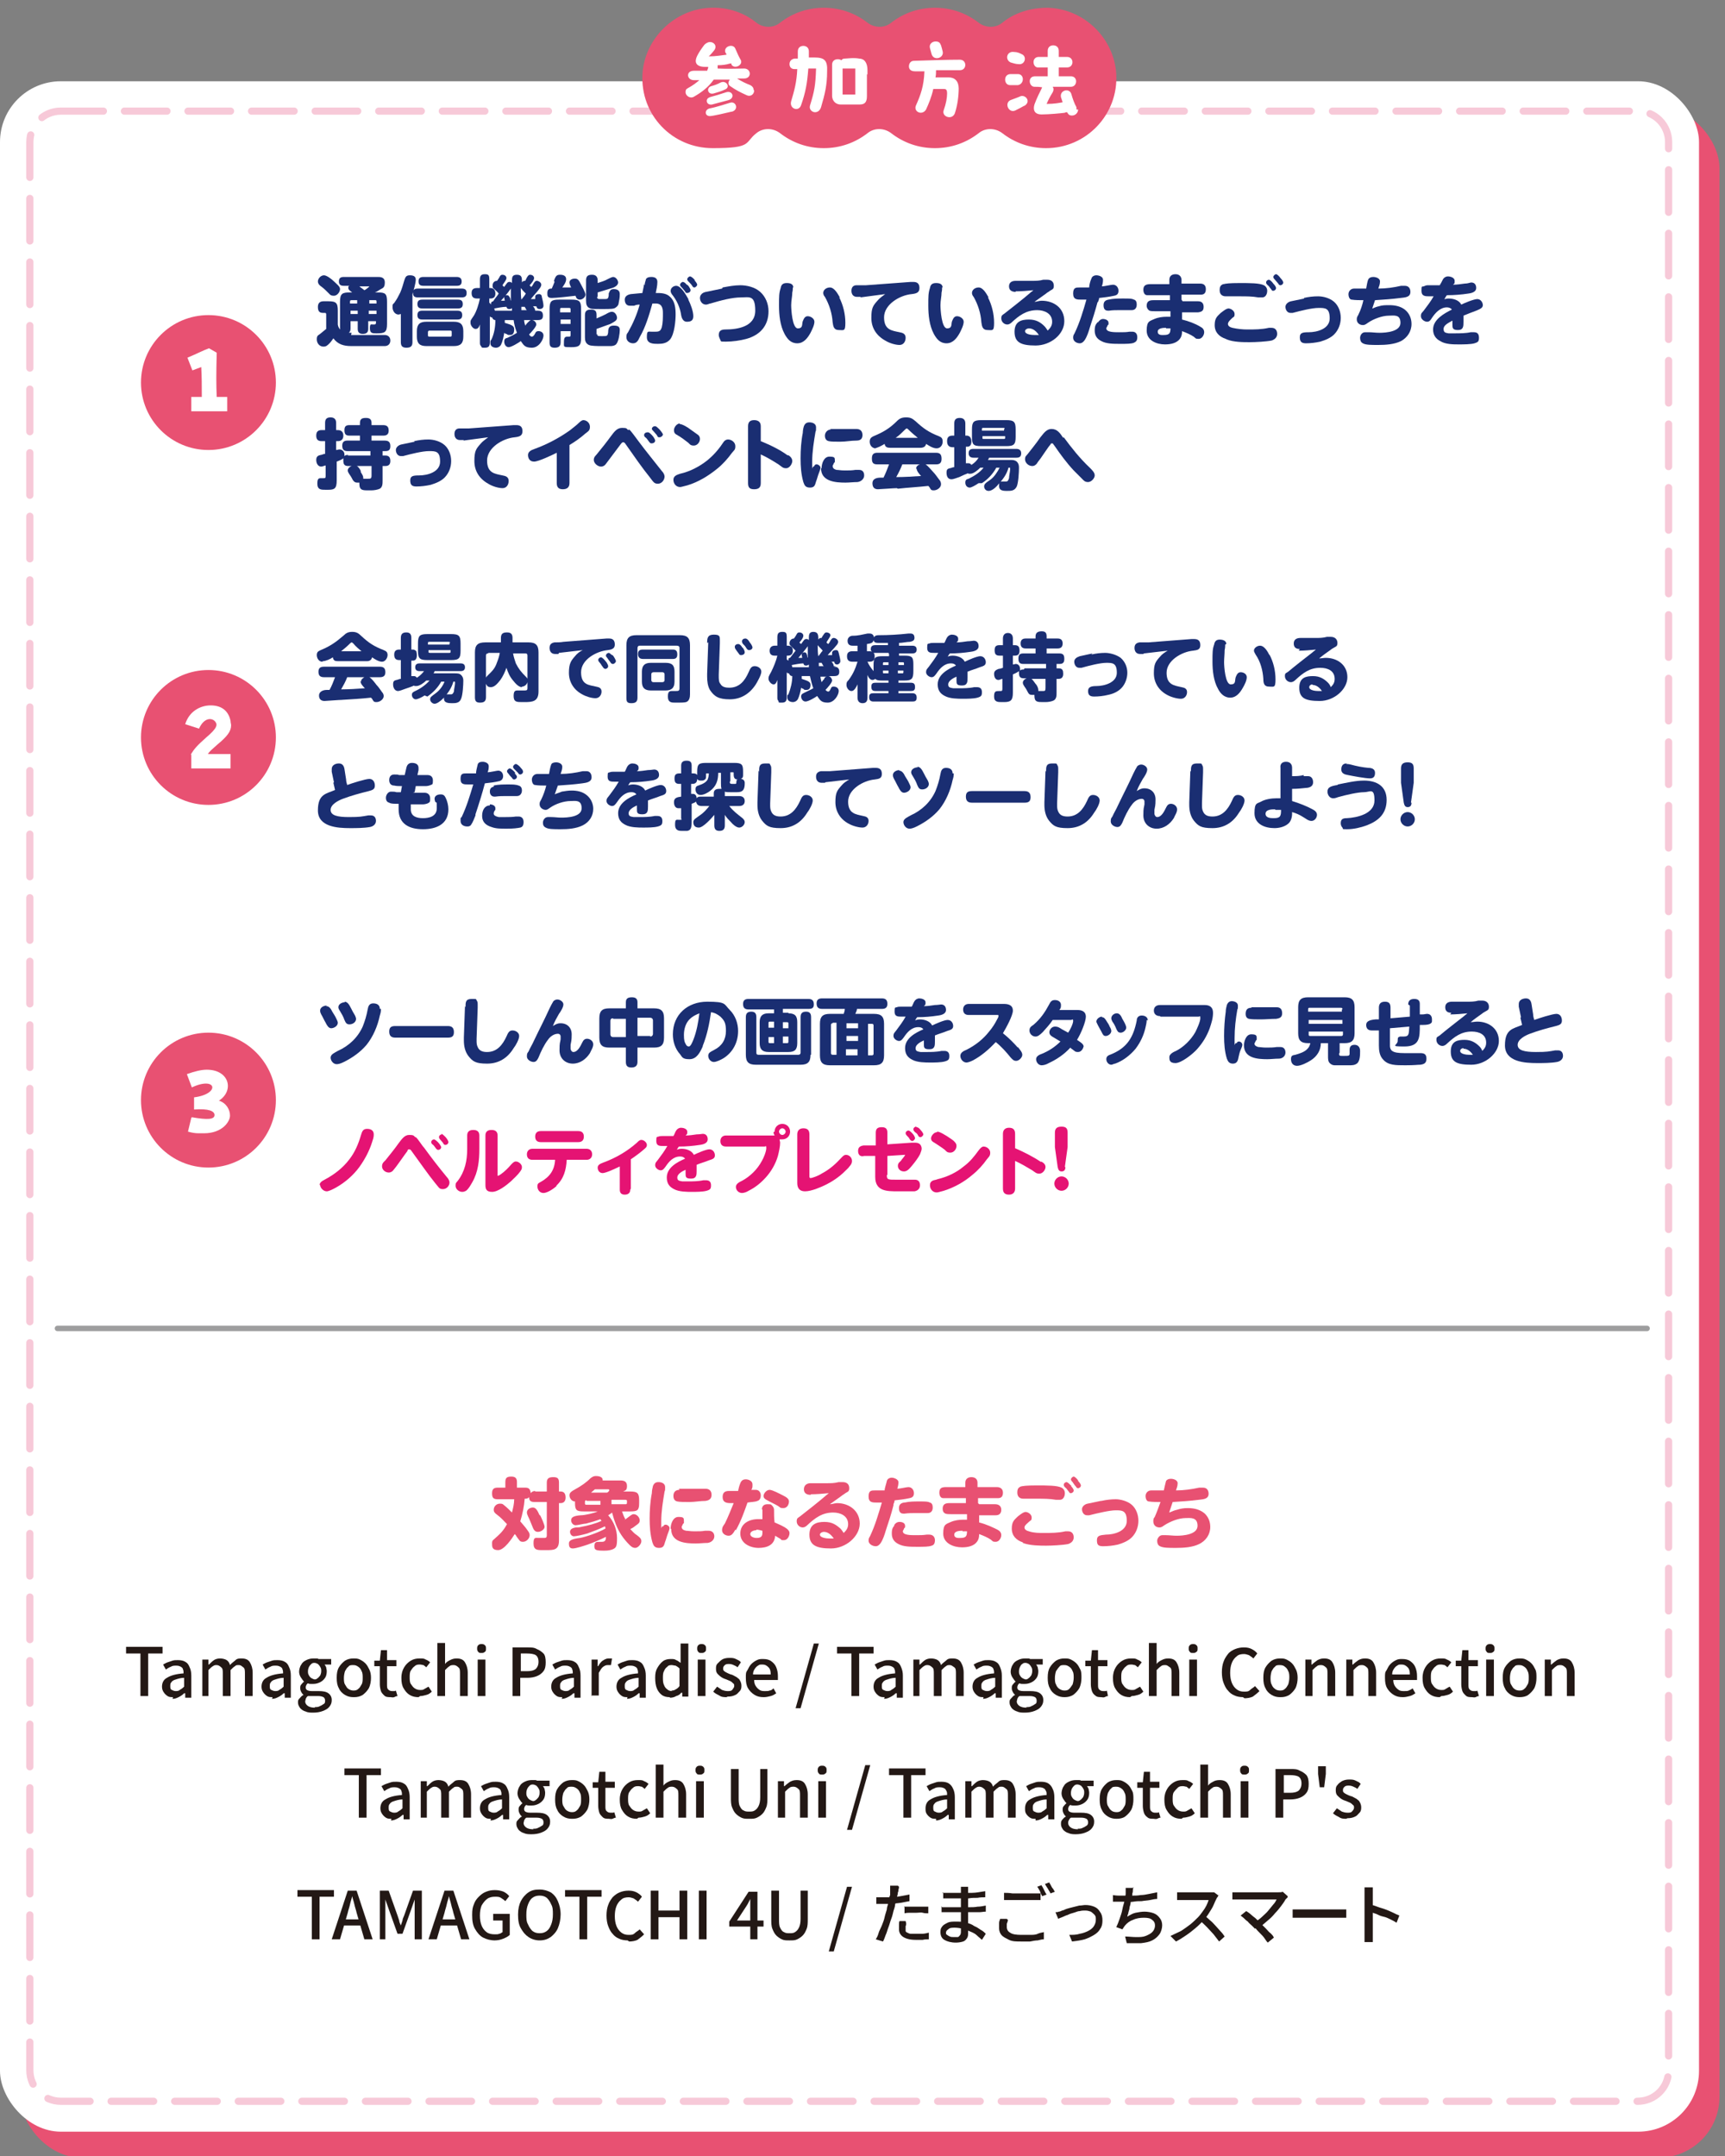 <?xml version="1.0" encoding="UTF-8"?>
<svg id="Layer_2" xmlns="http://www.w3.org/2000/svg" version="1.1" xmlns:xlink="http://www.w3.org/1999/xlink" viewBox="0 0 312 390">
  <rect x="0" y="0" width="312" height="390" fill="#808080" stroke="none"/>
  <!-- Generator: Adobe Illustrator 29.2.1, SVG Export Plug-In . SVG Version: 2.1.0 Build 116)  -->
  <defs>
    <style>
      .st0 {
        stroke: #9e9e9f;
      }

      .st0, .st1, .st2 {
        fill: none;
      }

      .st0, .st2 {
        stroke-linecap: round;
        stroke-linejoin: round;
      }

      .st3 {
        fill: #e85172;
      }

      .st4 {
        fill: #231815;
      }

      .st5 {
        fill: #fff;
      }

      .st6 {
        fill: #1a2e72;
      }

      .st7 {
        fill: #e51373;
      }

      .st2 {
        stroke: #f7c9d8;
        stroke-dasharray: 7.7 3.8;
        stroke-width: 1.3px;
      }

      .st8 {
        clip-path: url(#clippath);
      }
    </style>
    <clipPath id="clippath">
      <rect class="st1" width="312" height="390"/>
    </clipPath>
  </defs>
  <g id="_スマホ版">
    <g class="st8">
      <g>
        <g>
          <rect class="st3" x="3.7" y="19.4" width="307.3" height="370.9" rx="11" ry="11"/>
          <g>
            <rect class="st5" x="0" y="14.7" width="307.3" height="370.9" rx="11" ry="11"/>
            <path class="st2" d="M11,20.1h285.2c3.1,0,5.6,2.5,5.6,5.6v348.8c0,3.1-2.5,5.6-5.6,5.6H11c-3.1,0-5.6-2.5-5.6-5.6V25.7c0-3.1,2.5-5.6,5.6-5.6Z"/>
          </g>
        </g>
        <g>
          <path class="st4" d="M25.4,306.8v-7.7h-2.6v-1.2h6.6v1.2h-2.6v7.7h-1.4Z"/>
          <path class="st4" d="M31.3,307c-.4,0-.7,0-1-.2-.3-.2-.5-.4-.7-.7s-.3-.6-.3-1c0-.7.3-1.3.9-1.6.6-.4,1.6-.7,3-.8,0-.3,0-.5-.1-.7,0-.2-.2-.4-.4-.5-.2-.1-.4-.2-.8-.2s-.7,0-1,.2c-.3.1-.6.3-.9.5l-.5-.9c.2-.1.5-.3.8-.4.3-.1.6-.2.9-.3s.6-.1,1-.1c.5,0,1,.1,1.3.3.4.2.6.5.8,1,.2.4.3.9.3,1.5v4h-1.1v-.8h-.2c-.3.3-.6.5-1,.7-.4.2-.7.3-1.1.3ZM31.7,305.9c.3,0,.6,0,.8-.2.2-.1.5-.3.8-.6v-1.6c-.6,0-1.2.2-1.5.3-.4.1-.7.3-.8.5-.2.2-.2.4-.2.7s0,.6.3.7c.2.1.4.2.7.2Z"/>
          <path class="st4" d="M36.6,306.8v-6.6h1.1v.9h.1c.3-.3.6-.6.9-.8.3-.2.7-.3,1.1-.3s.9.1,1.2.3c.3.2.5.5.6.9.3-.4.7-.6,1-.9s.7-.3,1.1-.3c.7,0,1.2.2,1.5.7s.5,1.1.5,1.9v4.2h-1.4v-4c0-.6,0-1-.3-1.2s-.4-.4-.8-.4-.5,0-.7.2c-.2.1-.5.4-.8.7v4.7h-1.4v-4c0-.6,0-1-.3-1.2-.2-.2-.5-.4-.8-.4s-.4,0-.7.2c-.2.1-.5.4-.8.7v4.7h-1.4Z"/>
          <path class="st4" d="M49.3,307c-.4,0-.7,0-1-.2-.3-.2-.5-.4-.7-.7s-.3-.6-.3-1c0-.7.3-1.3.9-1.6.6-.4,1.6-.7,3-.8,0-.3,0-.5-.1-.7,0-.2-.2-.4-.4-.5-.2-.1-.4-.2-.8-.2s-.7,0-1,.2c-.3.1-.6.3-.9.5l-.5-.9c.2-.1.5-.3.8-.4.3-.1.6-.2.9-.3s.6-.1,1-.1c.5,0,1,.1,1.3.3.4.2.6.5.8,1,.2.4.3.9.3,1.5v4h-1.1v-.8h-.2c-.3.3-.6.5-1,.7-.4.2-.7.3-1.1.3ZM49.7,305.9c.3,0,.6,0,.8-.2.2-.1.5-.3.8-.6v-1.6c-.6,0-1.2.2-1.5.3-.4.1-.7.3-.8.5-.2.2-.2.4-.2.7s0,.6.3.7c.2.1.4.2.7.2Z"/>
          <path class="st4" d="M56.7,309.8c-.5,0-1,0-1.4-.2-.4-.1-.7-.3-1-.6-.2-.3-.4-.6-.4-1s0-.5.3-.8c.2-.2.4-.5.7-.6h0c-.2-.2-.3-.3-.4-.5-.1-.2-.2-.4-.2-.7s0-.5.2-.7.3-.4.5-.5h0c-.2-.2-.4-.5-.6-.8-.2-.3-.3-.7-.3-1s.1-.9.4-1.3c.2-.4.5-.6.9-.8.4-.2.8-.3,1.3-.3s.4,0,.5,0c.2,0,.3,0,.4.1h2.3v1h-1.2c.1.1.2.3.3.5,0,.2.1.4.1.7,0,.5-.1.9-.3,1.2s-.5.6-.9.8c-.4.2-.8.3-1.2.3s-.3,0-.5,0c-.2,0-.3,0-.5-.1-.1,0-.2.2-.3.3,0,.1-.1.2-.1.4s0,.3.2.5c.2.1.4.2.9.2h1.2c.8,0,1.4.1,1.8.4.4.3.6.7.6,1.2s-.1.8-.4,1.2c-.3.4-.7.6-1.2.8-.5.2-1.1.3-1.8.3ZM56.9,308.8c.4,0,.7,0,1-.2.3-.1.5-.3.7-.4s.2-.4.2-.6-.1-.5-.3-.6-.5-.2-.9-.2h-1c-.2,0-.3,0-.5,0-.1,0-.3,0-.4,0-.2.1-.3.3-.4.5,0,.2-.1.3-.1.5,0,.3.2.6.5.8.3.2.7.3,1.3.3ZM56.8,303.8c.2,0,.4,0,.6-.2.2-.1.3-.3.5-.5.1-.2.2-.5.2-.8s0-.5-.2-.8c-.1-.2-.3-.4-.4-.5-.2-.1-.4-.2-.6-.2s-.4,0-.6.2-.3.3-.4.5c-.1.2-.2.5-.2.8s0,.5.2.8c.1.2.3.4.5.5.2.1.4.2.6.2Z"/>
          <path class="st4" d="M63.9,307c-.5,0-1-.1-1.5-.4-.5-.3-.9-.7-1.1-1.2-.3-.5-.4-1.1-.4-1.9s.1-1.4.4-1.9c.3-.5.7-.9,1.1-1.2.5-.3,1-.4,1.5-.4s.8,0,1.2.2c.4.2.7.4,1,.7.3.3.5.7.7,1.1.2.4.3.9.3,1.5s-.1,1.3-.4,1.9c-.3.5-.7.9-1.1,1.2-.5.3-1,.4-1.5.4ZM63.9,305.8c.3,0,.6,0,.9-.3.3-.2.4-.5.6-.8s.2-.8.2-1.2,0-.9-.2-1.2c-.1-.3-.3-.6-.6-.8-.3-.2-.5-.3-.9-.3s-.7,0-.9.3c-.3.2-.4.5-.6.8-.1.3-.2.8-.2,1.2s0,.9.2,1.2.3.6.6.8c.3.2.6.3.9.3Z"/>
          <path class="st4" d="M70.7,307c-.5,0-.9,0-1.2-.3s-.5-.5-.6-.8c-.1-.3-.2-.8-.2-1.2v-3.3h-1v-1h1c0,0,.2-1.9.2-1.9h1.1v1.8h1.7v1.1h-1.7v3.3c0,.4,0,.7.2.9.2.2.4.3.7.3s.2,0,.4,0c.1,0,.2,0,.3-.1l.3,1c-.2,0-.4.1-.6.2s-.5,0-.7,0Z"/>
          <path class="st4" d="M75.7,307c-.6,0-1.1-.1-1.6-.4-.5-.3-.8-.7-1.1-1.2-.3-.5-.4-1.1-.4-1.9s.2-1.4.5-1.9c.3-.5.7-.9,1.2-1.2.5-.3,1-.4,1.6-.4s.8,0,1.1.2c.3.1.6.3.8.5l-.7.9c-.2-.2-.4-.3-.5-.4-.2,0-.4-.1-.6-.1-.4,0-.7,0-1,.3-.3.2-.5.5-.7.8-.2.3-.2.8-.2,1.2s0,.9.2,1.2.4.6.7.8c.3.2.6.3,1,.3s.5,0,.8-.2c.2-.1.5-.3.7-.4l.6.9c-.3.3-.6.5-1,.6-.4.1-.7.2-1.1.2Z"/>
          <path class="st4" d="M79.1,306.8v-9.6h1.4v3.8c.2-.3.5-.5.9-.7s.7-.3,1.2-.3c.7,0,1.2.2,1.5.7s.5,1.1.5,1.9v4.2h-1.4v-4c0-.6,0-1-.3-1.2-.2-.2-.5-.4-.8-.4s-.6,0-.8.2c-.2.1-.5.4-.8.7v4.7h-1.4Z"/>
          <path class="st4" d="M87.1,299c-.3,0-.5,0-.6-.2-.2-.2-.2-.4-.2-.6s0-.4.2-.6c.2-.2.4-.2.6-.2s.4,0,.6.2c.2.2.2.3.2.6s0,.5-.2.6c-.2.2-.4.2-.6.2ZM86.4,306.8v-6.6h1.4v6.6h-1.4Z"/>
          <path class="st4" d="M92.7,306.8v-8.8h2.7c.7,0,1.2,0,1.7.3.5.2.9.5,1.2.8s.4.9.4,1.6-.1,1.2-.4,1.6c-.3.4-.7.7-1.2.9-.5.2-1.1.3-1.7.3h-1.3v3.3h-1.4ZM94.1,302.3h1.2c.7,0,1.2-.1,1.6-.4.3-.3.5-.7.5-1.3s-.2-1-.5-1.2-.9-.3-1.6-.3h-1.1v3.2Z"/>
          <path class="st4" d="M101.7,307c-.4,0-.7,0-1-.2-.3-.2-.5-.4-.7-.7s-.3-.6-.3-1c0-.7.3-1.3.9-1.6.6-.4,1.6-.7,3-.8,0-.3,0-.5-.1-.7,0-.2-.2-.4-.4-.5-.2-.1-.4-.2-.8-.2s-.7,0-1,.2c-.3.1-.6.3-.9.5l-.5-.9c.2-.1.5-.3.8-.4.3-.1.6-.2.9-.3s.6-.1,1-.1c.5,0,1,.1,1.3.3.4.2.6.5.8,1,.2.4.3.9.3,1.5v4h-1.1v-.8h-.2c-.3.3-.6.5-1,.7-.4.2-.7.3-1.1.3ZM102.2,305.9c.3,0,.6,0,.8-.2.2-.1.5-.3.8-.6v-1.6c-.6,0-1.2.2-1.5.3-.4.1-.7.3-.8.5-.2.2-.2.4-.2.7s0,.6.3.7c.2.1.4.2.7.2Z"/>
          <path class="st4" d="M107,306.8v-6.6h1.1v1.2h.1c.2-.4.5-.8.8-1,.3-.2.7-.4,1-.4s.3,0,.4,0c.1,0,.2,0,.3,0l-.2,1.2c-.1,0-.2,0-.3,0,0,0-.2,0-.3,0-.3,0-.5.1-.8.3s-.5.6-.8,1.1v4.1h-1.4Z"/>
          <path class="st4" d="M113.5,307c-.4,0-.7,0-1-.2-.3-.2-.5-.4-.7-.7s-.3-.6-.3-1c0-.7.3-1.3.9-1.6.6-.4,1.6-.7,3-.8,0-.3,0-.5-.1-.7,0-.2-.2-.4-.4-.5-.2-.1-.4-.2-.8-.2s-.7,0-1,.2c-.3.1-.6.3-.9.5l-.5-.9c.2-.1.5-.3.8-.4.3-.1.6-.2.9-.3s.6-.1,1-.1c.5,0,1,.1,1.3.3.4.2.6.5.8,1,.2.4.3.9.3,1.5v4h-1.1v-.8h-.2c-.3.3-.6.5-1,.7-.4.2-.7.3-1.1.3ZM113.9,305.9c.3,0,.6,0,.8-.2.2-.1.5-.3.8-.6v-1.6c-.6,0-1.2.2-1.5.3-.4.1-.7.3-.8.5-.2.2-.2.4-.2.7s0,.6.3.7c.2.1.4.2.7.2Z"/>
          <path class="st4" d="M121.1,307c-.5,0-1-.1-1.4-.4-.4-.3-.7-.7-.9-1.2-.2-.5-.3-1.1-.3-1.9s.1-1.3.4-1.8c.3-.5.6-.9,1-1.2.4-.3.9-.4,1.4-.4s.7,0,1,.2c.3.1.5.3.8.5v-1.1s0-2.4,0-2.4h1.4v9.6h-1.1v-.7h-.2c-.2.3-.5.5-.9.6-.3.2-.7.3-1.1.3ZM121.4,305.8c.3,0,.5,0,.8-.2.2-.1.5-.3.7-.6v-3.2c-.2-.2-.5-.4-.7-.5-.2,0-.5-.1-.7-.1s-.6,0-.8.3c-.3.2-.5.5-.6.8-.2.3-.2.8-.2,1.2s0,.9.2,1.3c.1.3.3.6.6.8.2.2.5.3.9.3Z"/>
          <path class="st4" d="M126.9,299c-.3,0-.5,0-.6-.2-.2-.2-.2-.4-.2-.6s0-.4.2-.6c.2-.2.4-.2.6-.2s.4,0,.6.2c.2.2.2.3.2.6s0,.5-.2.6c-.2.2-.4.2-.6.2ZM126.2,306.8v-6.6h1.4v6.6h-1.4Z"/>
          <path class="st4" d="M131.4,307c-.4,0-.9,0-1.3-.3-.4-.2-.8-.4-1.1-.7l.7-.9c.3.2.6.4.9.6.3.1.6.2,1,.2s.7,0,.9-.3.3-.4.3-.6,0-.4-.2-.5c-.1-.1-.3-.3-.5-.4s-.5-.2-.7-.3c-.3-.1-.6-.2-.9-.4-.3-.2-.5-.4-.7-.6s-.3-.5-.3-.9,0-.7.3-1,.5-.5.8-.7.8-.3,1.3-.3.8,0,1.2.2c.4.2.7.3.9.6l-.6.9c-.2-.2-.5-.3-.7-.4-.2-.1-.5-.2-.8-.2s-.6,0-.8.2c-.2.2-.3.3-.3.6s0,.3.2.5c.1.1.3.2.5.3s.4.2.7.3c.2,0,.5.2.7.3.2.1.4.2.6.4.2.1.3.3.4.5.1.2.2.5.2.8s0,.7-.3,1-.5.6-.8.7c-.4.2-.8.3-1.4.3Z"/>
          <path class="st4" d="M138.1,307c-.6,0-1.1-.1-1.6-.4-.5-.3-.9-.7-1.2-1.2-.3-.5-.4-1.1-.4-1.9s0-1,.3-1.4c.2-.4.4-.8.7-1.1s.6-.5,1-.7c.4-.2.7-.2,1.1-.2.6,0,1.1.1,1.5.4s.7.6.9,1.1c.2.5.3,1,.3,1.6s0,.3,0,.4c0,.1,0,.2,0,.3h-4.3c0,.4.1.8.3,1.1.2.3.4.5.7.7s.6.2,1,.2.6,0,.8-.1c.3,0,.5-.2.7-.4l.5.9c-.3.2-.6.4-1,.5-.4.1-.8.2-1.2.2ZM136.2,302.9h3.2c0-.6-.1-1-.4-1.3s-.6-.5-1.1-.5-.5,0-.8.2c-.2.1-.4.3-.6.6s-.3.6-.3,1Z"/>
          <path class="st4" d="M143.9,309l3.3-11.7h.9l-3.3,11.7h-1Z"/>
          <path class="st4" d="M154,306.8v-7.7h-2.6v-1.2h6.6v1.2h-2.6v7.7h-1.4Z"/>
          <path class="st4" d="M160,307c-.4,0-.7,0-1-.2-.3-.2-.5-.4-.7-.7-.2-.3-.3-.6-.3-1,0-.7.3-1.3.9-1.6.6-.4,1.6-.7,3-.8,0-.3,0-.5-.1-.7,0-.2-.2-.4-.4-.5-.2-.1-.4-.2-.8-.2s-.7,0-1,.2c-.3.1-.6.3-.9.5l-.5-.9c.2-.1.5-.3.8-.4.3-.1.6-.2.9-.3s.6-.1,1-.1c.5,0,1,.1,1.3.3.4.2.6.5.8,1s.3.9.3,1.5v4h-1.1v-.8h-.2c-.3.3-.6.5-1,.7-.4.2-.7.3-1.1.3ZM160.4,305.9c.3,0,.6,0,.8-.2.2-.1.5-.3.8-.6v-1.6c-.6,0-1.2.2-1.5.3-.4.1-.7.3-.8.5-.2.2-.2.4-.2.7s0,.6.3.7c.2.1.4.2.7.2Z"/>
          <path class="st4" d="M165.2,306.8v-6.6h1.1v.9h.1c.3-.3.6-.6.9-.8.3-.2.7-.3,1.1-.3s.9.1,1.2.3c.3.2.5.5.6.9.3-.4.7-.6,1-.9s.7-.3,1.1-.3c.7,0,1.2.2,1.5.7s.5,1.1.5,1.9v4.2h-1.4v-4c0-.6,0-1-.3-1.2s-.5-.4-.8-.4-.5,0-.7.2c-.2.1-.5.4-.8.7v4.7h-1.4v-4c0-.6,0-1-.3-1.2-.2-.2-.5-.4-.8-.4s-.4,0-.7.2c-.2.1-.5.4-.8.7v4.7h-1.4Z"/>
          <path class="st4" d="M177.9,307c-.4,0-.7,0-1-.2-.3-.2-.5-.4-.7-.7-.2-.3-.3-.6-.3-1,0-.7.3-1.3.9-1.6.6-.4,1.6-.7,3-.8,0-.3,0-.5-.1-.7,0-.2-.2-.4-.4-.5-.2-.1-.4-.2-.8-.2s-.7,0-1,.2c-.3.1-.6.3-.9.5l-.5-.9c.2-.1.5-.3.8-.4.3-.1.6-.2.9-.3s.6-.1,1-.1c.5,0,1,.1,1.3.3.4.2.6.5.8,1s.3.9.3,1.5v4h-1.1v-.8h-.2c-.3.3-.6.5-1,.7-.4.2-.7.3-1.1.3ZM178.4,305.9c.3,0,.6,0,.8-.2.2-.1.5-.3.8-.6v-1.6c-.6,0-1.2.2-1.5.3-.4.1-.7.3-.8.5-.2.2-.2.4-.2.7s0,.6.3.7c.2.1.4.2.7.2Z"/>
          <path class="st4" d="M185.4,309.8c-.5,0-1,0-1.4-.2-.4-.1-.7-.3-1-.6-.2-.3-.4-.6-.4-1s0-.5.3-.8c.2-.2.4-.5.7-.6h0c-.2-.2-.3-.3-.4-.5s-.2-.4-.2-.7,0-.5.2-.7c.2-.2.3-.4.5-.5h0c-.2-.2-.4-.5-.6-.8-.2-.3-.3-.7-.3-1s.1-.9.4-1.3c.2-.4.5-.6.9-.8.4-.2.8-.3,1.3-.3s.4,0,.5,0c.2,0,.3,0,.4.1h2.3v1h-1.2c.1.1.2.3.3.5,0,.2.1.4.1.7,0,.5-.1.9-.3,1.2s-.5.6-.9.8c-.4.2-.8.3-1.2.3s-.3,0-.5,0c-.2,0-.3,0-.5-.1-.1,0-.2.2-.3.3,0,.1-.1.2-.1.4s0,.3.2.5c.2.1.4.2.9.2h1.2c.8,0,1.4.1,1.8.4.4.3.6.7.6,1.2s-.1.8-.4,1.2c-.3.4-.7.6-1.2.8-.5.2-1.1.3-1.8.3ZM185.6,308.8c.4,0,.7,0,1-.2.3-.1.5-.3.7-.4s.2-.4.2-.6-.1-.5-.3-.6-.5-.2-.9-.2h-1c-.2,0-.3,0-.5,0s-.3,0-.4,0c-.2.1-.3.3-.4.5,0,.2-.1.3-.1.5,0,.3.2.6.5.8.3.2.7.3,1.3.3ZM185.4,303.8c.2,0,.4,0,.6-.2.2-.1.3-.3.5-.5.1-.2.2-.5.2-.8s0-.5-.2-.8c-.1-.2-.3-.4-.4-.5-.2-.1-.4-.2-.6-.2s-.4,0-.6.2c-.2.1-.3.3-.4.5-.1.2-.2.5-.2.8s0,.5.2.8c.1.2.3.4.5.5.2.1.4.2.6.2Z"/>
          <path class="st4" d="M192.5,307c-.5,0-1-.1-1.5-.4-.5-.3-.9-.7-1.1-1.2-.3-.5-.4-1.1-.4-1.9s.1-1.4.4-1.9c.3-.5.7-.9,1.1-1.2.5-.3,1-.4,1.5-.4s.8,0,1.2.2.7.4,1,.7c.3.3.5.7.7,1.1.2.4.2.9.2,1.5s-.1,1.3-.4,1.9c-.3.5-.7.9-1.1,1.2-.5.3-1,.4-1.5.4ZM192.5,305.8c.3,0,.6,0,.9-.3.2-.2.4-.5.6-.8.1-.3.2-.8.2-1.2s0-.9-.2-1.2c-.1-.3-.3-.6-.6-.8-.3-.2-.5-.3-.9-.3s-.7,0-.9.3c-.2.2-.4.5-.6.8-.1.3-.2.8-.2,1.2s0,.9.2,1.2c.1.3.3.6.6.8.3.2.6.3.9.3Z"/>
          <path class="st4" d="M199.3,307c-.5,0-.9,0-1.2-.3-.3-.2-.5-.5-.6-.8-.1-.3-.2-.8-.2-1.2v-3.3h-1v-1h1c0,0,.2-1.9.2-1.9h1.1v1.8h1.7v1.1h-1.7v3.3c0,.4,0,.7.2.9.2.2.4.3.7.3s.2,0,.4,0,.2,0,.3-.1l.2,1c-.2,0-.4.1-.6.2s-.5,0-.7,0Z"/>
          <path class="st4" d="M204.4,307c-.6,0-1.1-.1-1.6-.4-.5-.3-.8-.7-1.1-1.2-.3-.5-.4-1.1-.4-1.9s.2-1.4.5-1.9c.3-.5.7-.9,1.2-1.2.5-.3,1-.4,1.6-.4s.8,0,1.1.2c.3.1.6.3.8.5l-.7.9c-.2-.2-.4-.3-.5-.4-.2,0-.4-.1-.6-.1-.4,0-.7,0-1,.3-.3.2-.5.5-.7.8-.2.3-.2.8-.2,1.2s0,.9.2,1.2c.2.3.4.6.7.8.3.2.6.3,1,.3s.5,0,.8-.2c.2-.1.5-.3.7-.4l.6.9c-.3.3-.6.5-1,.6-.4.1-.7.2-1.1.2Z"/>
          <path class="st4" d="M207.8,306.8v-9.6h1.4v3.8c.2-.3.5-.5.9-.7s.7-.3,1.2-.3c.7,0,1.2.2,1.5.7s.5,1.1.5,1.9v4.2h-1.4v-4c0-.6,0-1-.3-1.2s-.5-.4-.8-.4-.6,0-.8.2c-.2.1-.5.4-.8.7v4.7h-1.4Z"/>
          <path class="st4" d="M215.8,299c-.3,0-.5,0-.6-.2-.2-.2-.2-.4-.2-.6s0-.4.2-.6c.2-.2.4-.2.6-.2s.4,0,.6.2c.2.2.2.3.2.6s0,.5-.2.6c-.2.2-.4.2-.6.2ZM215.1,306.8v-6.6h1.4v6.6h-1.4Z"/>
          <path class="st4" d="M224.8,307c-.5,0-1.1-.1-1.5-.3-.5-.2-.9-.5-1.2-.9-.4-.4-.6-.9-.8-1.4s-.3-1.2-.3-1.9.1-1.4.3-1.9c.2-.6.5-1,.8-1.4s.8-.7,1.3-.9c.5-.2,1-.3,1.6-.3s1,.1,1.4.3c.4.2.8.5,1,.8l-.7.9c-.2-.2-.5-.4-.8-.6-.3-.1-.6-.2-.9-.2-.5,0-1,.1-1.3.4-.4.3-.7.7-.9,1.2s-.3,1.1-.3,1.8.1,1.3.3,1.8.5.9.9,1.2c.4.3.8.4,1.3.4s.8,0,1.1-.3.6-.4.9-.7l.8.9c-.4.4-.8.7-1.2,1-.4.2-1,.3-1.5.3Z"/>
          <path class="st4" d="M231.5,307c-.5,0-1-.1-1.5-.4-.5-.3-.9-.7-1.1-1.2-.3-.5-.4-1.1-.4-1.9s.1-1.4.4-1.9c.3-.5.7-.9,1.1-1.2.5-.3,1-.4,1.5-.4s.8,0,1.2.2c.4.2.7.4,1,.7.3.3.5.7.7,1.1.2.4.3.9.3,1.5s-.1,1.3-.4,1.9c-.3.5-.7.9-1.1,1.2-.5.3-1,.4-1.5.4ZM231.5,305.8c.3,0,.6,0,.9-.3.3-.2.4-.5.6-.8.1-.3.2-.8.2-1.2s0-.9-.2-1.2c-.1-.3-.3-.6-.6-.8-.2-.2-.5-.3-.9-.3s-.7,0-.9.3c-.3.2-.4.5-.6.8-.1.3-.2.8-.2,1.2s0,.9.2,1.2c.1.3.3.6.6.8.2.2.6.3.9.3Z"/>
          <path class="st4" d="M236.1,306.8v-6.6h1.1v.9h.1c.3-.3.6-.5,1-.8.4-.2.7-.3,1.2-.3.7,0,1.2.2,1.5.7s.5,1.1.5,1.9v4.2h-1.4v-4c0-.6,0-1-.3-1.2-.2-.2-.5-.4-.8-.4s-.6,0-.8.2c-.2.1-.5.4-.8.7v4.7h-1.4Z"/>
          <path class="st4" d="M243.5,306.8v-6.6h1.1v.9h.1c.3-.3.6-.5,1-.8.4-.2.7-.3,1.2-.3.7,0,1.2.2,1.5.7s.5,1.1.5,1.9v4.2h-1.4v-4c0-.6,0-1-.3-1.2-.2-.2-.5-.4-.8-.4s-.6,0-.8.2c-.2.1-.5.4-.8.7v4.7h-1.4Z"/>
          <path class="st4" d="M253.7,307c-.6,0-1.1-.1-1.6-.4-.5-.3-.9-.7-1.2-1.2-.3-.5-.4-1.1-.4-1.9s0-1,.3-1.4c.2-.4.4-.8.7-1.1s.6-.5,1-.7c.4-.2.7-.2,1.1-.2.6,0,1.1.1,1.5.4s.7.6.9,1.1c.2.5.3,1,.3,1.6s0,.3,0,.4,0,.2,0,.3h-4.3c0,.4.1.8.3,1.1.2.3.4.5.7.7s.6.2,1,.2.6,0,.8-.1.5-.2.7-.4l.5.9c-.3.2-.6.4-1,.5-.4.1-.8.2-1.2.2ZM251.8,302.9h3.2c0-.6-.1-1-.4-1.3-.3-.3-.6-.5-1.1-.5s-.5,0-.8.2c-.2.1-.4.3-.6.6-.2.3-.3.6-.3,1Z"/>
          <path class="st4" d="M260.4,307c-.6,0-1.1-.1-1.6-.4s-.8-.7-1.1-1.2c-.3-.5-.4-1.1-.4-1.9s.2-1.4.5-1.9c.3-.5.7-.9,1.2-1.2.5-.3,1-.4,1.6-.4s.8,0,1.1.2c.3.1.6.3.8.5l-.7.9c-.2-.2-.4-.3-.5-.4-.2,0-.4-.1-.6-.1-.4,0-.7,0-1,.3-.3.2-.5.5-.7.8-.2.3-.2.8-.2,1.2s0,.9.2,1.2.4.6.7.8c.3.2.6.3,1,.3s.5,0,.8-.2.5-.3.7-.4l.6.9c-.3.3-.6.5-1,.6-.4.1-.7.2-1.1.2Z"/>
          <path class="st4" d="M266.3,307c-.5,0-.9,0-1.2-.3s-.5-.5-.6-.8c-.1-.3-.2-.8-.2-1.2v-3.3h-1v-1h1c0,0,.2-1.9.2-1.9h1.1v1.8h1.7v1.1h-1.7v3.3c0,.4,0,.7.2.9.2.2.4.3.7.3s.2,0,.4,0,.2,0,.3-.1l.3,1c-.2,0-.4.1-.6.2s-.5,0-.7,0Z"/>
          <path class="st4" d="M269.5,299c-.3,0-.5,0-.6-.2-.2-.2-.2-.4-.2-.6s0-.4.2-.6c.2-.2.4-.2.6-.2s.4,0,.6.2c.2.2.2.3.2.6s0,.5-.2.6c-.2.2-.4.2-.6.2ZM268.8,306.8v-6.6h1.4v6.6h-1.4Z"/>
          <path class="st4" d="M274.8,307c-.5,0-1-.1-1.5-.4-.5-.3-.9-.7-1.1-1.2-.3-.5-.4-1.1-.4-1.9s.1-1.4.4-1.9c.3-.5.7-.9,1.1-1.2.5-.3,1-.4,1.5-.4s.8,0,1.2.2.7.4,1,.7c.3.3.5.7.7,1.1.2.4.2.9.2,1.5s-.1,1.3-.4,1.9c-.3.5-.7.9-1.1,1.2s-1,.4-1.5.4ZM274.8,305.8c.3,0,.6,0,.9-.3.3-.2.4-.5.6-.8s.2-.8.2-1.2,0-.9-.2-1.2c-.1-.3-.3-.6-.6-.8s-.5-.3-.9-.3-.7,0-.9.3c-.3.2-.4.5-.6.8-.1.3-.2.8-.2,1.2s0,.9.2,1.2.3.6.6.8c.2.2.6.3.9.3Z"/>
          <path class="st4" d="M279.4,306.8v-6.6h1.1v.9h.1c.3-.3.6-.5,1-.8.4-.2.7-.3,1.2-.3.7,0,1.2.2,1.5.7s.5,1.1.5,1.9v4.2h-1.4v-4c0-.6,0-1-.3-1.2-.2-.2-.5-.4-.8-.4s-.6,0-.8.2c-.2.1-.5.4-.8.7v4.7h-1.4Z"/>
          <path class="st4" d="M64.9,328.8v-7.7h-2.6v-1.2h6.6v1.2h-2.6v7.7h-1.4Z"/>
          <path class="st4" d="M70.8,329c-.4,0-.7,0-1-.2-.3-.2-.5-.4-.7-.7s-.3-.6-.3-1c0-.7.3-1.3.9-1.6.6-.4,1.6-.7,3-.8,0-.3,0-.5-.1-.7,0-.2-.2-.4-.4-.5-.2-.1-.4-.2-.8-.2s-.7,0-1,.2c-.3.1-.6.3-.9.5l-.5-.9c.2-.1.5-.3.8-.4.3-.1.6-.2.9-.3s.6-.1,1-.1c.5,0,1,.1,1.3.3.4.2.6.5.8,1,.2.4.3.9.3,1.5v4h-1.1v-.8h-.2c-.3.3-.6.5-1,.7-.4.2-.7.3-1.1.3ZM71.2,327.9c.3,0,.6,0,.8-.2.2-.1.5-.3.8-.6v-1.6c-.6,0-1.2.2-1.5.3-.4.1-.7.3-.8.5-.2.2-.2.4-.2.7s0,.6.3.7c.2.1.4.2.7.2Z"/>
          <path class="st4" d="M76.1,328.8v-6.6h1.1v.9h.1c.3-.3.6-.6.9-.8.3-.2.7-.3,1.1-.3s.9.1,1.2.3c.3.2.5.5.6.9.3-.4.7-.6,1-.9s.7-.3,1.1-.3c.7,0,1.2.2,1.5.7s.5,1.1.5,1.9v4.2h-1.4v-4c0-.6,0-1-.3-1.2s-.4-.4-.8-.4-.5,0-.7.2c-.2.1-.5.4-.8.7v4.7h-1.4v-4c0-.6,0-1-.3-1.2-.2-.2-.5-.4-.8-.4s-.4,0-.7.2c-.2.1-.5.4-.8.7v4.7h-1.4Z"/>
          <path class="st4" d="M88.8,329c-.4,0-.7,0-1-.2-.3-.2-.5-.4-.7-.7s-.3-.6-.3-1c0-.7.3-1.3.9-1.6.6-.4,1.6-.7,3-.8,0-.3,0-.5-.1-.7,0-.2-.2-.4-.4-.5-.2-.1-.4-.2-.8-.2s-.7,0-1,.2c-.3.1-.6.3-.9.5l-.5-.9c.2-.1.5-.3.8-.4.3-.1.6-.2.9-.3s.6-.1,1-.1c.5,0,1,.1,1.3.3.4.2.6.5.8,1,.2.4.3.9.3,1.5v4h-1.1v-.8h-.2c-.3.3-.6.5-1,.7-.4.2-.7.3-1.1.3ZM89.2,327.9c.3,0,.6,0,.8-.2.2-.1.5-.3.8-.6v-1.6c-.6,0-1.2.2-1.5.3-.4.1-.7.3-.8.5-.2.2-.2.4-.2.7s0,.6.3.7c.2.1.4.2.7.2Z"/>
          <path class="st4" d="M96.2,331.8c-.5,0-1,0-1.4-.2-.4-.1-.7-.3-1-.6-.2-.3-.4-.6-.4-1s0-.5.3-.8c.2-.2.4-.5.7-.6h0c-.2-.2-.3-.3-.4-.5-.1-.2-.2-.4-.2-.7s0-.5.2-.7.3-.4.5-.5h0c-.2-.2-.4-.5-.6-.8-.2-.3-.3-.7-.3-1s.1-.9.4-1.3c.2-.4.5-.6.9-.8.4-.2.8-.3,1.3-.3s.4,0,.5,0c.2,0,.3,0,.4.1h2.3v1h-1.2c.1.1.2.3.3.5,0,.2.1.4.1.7,0,.5-.1.9-.3,1.2s-.5.6-.9.8c-.4.2-.8.3-1.2.3s-.3,0-.5,0c-.2,0-.3,0-.5-.1-.1,0-.2.2-.3.3,0,.1-.1.2-.1.4s0,.3.2.5c.2.1.4.2.9.2h1.2c.8,0,1.4.1,1.8.4.4.3.6.7.6,1.2s-.1.8-.4,1.2c-.3.4-.7.6-1.2.8-.5.2-1.1.3-1.8.3ZM96.4,330.8c.4,0,.7,0,1-.2.3-.1.5-.3.7-.4s.2-.4.2-.6-.1-.5-.3-.6-.5-.2-.9-.2h-1c-.2,0-.3,0-.5,0-.1,0-.3,0-.4,0-.2.1-.3.3-.4.5,0,.2-.1.3-.1.5,0,.3.2.6.5.8.3.2.7.3,1.3.3ZM96.3,325.8c.2,0,.4,0,.6-.2.2-.1.3-.3.5-.5.1-.2.2-.5.2-.8s0-.5-.2-.8c-.1-.2-.3-.4-.4-.5-.2-.1-.4-.2-.6-.2s-.4,0-.6.2-.3.3-.4.5c-.1.2-.2.5-.2.8s0,.5.2.8c.1.2.3.4.5.5.2.1.4.2.6.2Z"/>
          <path class="st4" d="M103.4,329c-.5,0-1-.1-1.5-.4-.5-.3-.9-.7-1.1-1.2-.3-.5-.4-1.1-.4-1.9s.1-1.4.4-1.9c.3-.5.7-.9,1.1-1.2.5-.3,1-.4,1.5-.4s.8,0,1.2.2c.4.2.7.4,1,.7.3.3.5.7.7,1.1.2.4.3.9.3,1.5s-.1,1.3-.4,1.9c-.3.5-.7.9-1.1,1.2-.5.3-1,.4-1.5.4ZM103.4,327.8c.3,0,.6,0,.9-.3.3-.2.4-.5.6-.8s.2-.8.2-1.2,0-.9-.2-1.2c-.1-.3-.3-.6-.6-.8-.3-.2-.5-.3-.9-.3s-.7,0-.9.3c-.3.2-.4.5-.6.8-.1.3-.2.8-.2,1.2s0,.9.2,1.2.3.6.6.8c.3.2.6.3.9.3Z"/>
          <path class="st4" d="M110.2,329c-.5,0-.9,0-1.2-.3s-.5-.5-.6-.8c-.1-.3-.2-.8-.2-1.2v-3.3h-1v-1h1c0,0,.2-1.9.2-1.9h1.1v1.8h1.7v1.1h-1.7v3.3c0,.4,0,.7.2.9.2.2.4.3.7.3s.2,0,.4,0c.1,0,.2,0,.3-.1l.3,1c-.2,0-.4.1-.6.2s-.5,0-.7,0Z"/>
          <path class="st4" d="M115.2,329c-.6,0-1.1-.1-1.6-.4-.5-.3-.8-.7-1.1-1.2-.3-.5-.4-1.1-.4-1.9s.2-1.4.5-1.9c.3-.5.7-.9,1.2-1.2.5-.3,1-.4,1.6-.4s.8,0,1.1.2c.3.1.6.3.8.5l-.7.9c-.2-.2-.4-.3-.5-.4-.2,0-.4-.1-.6-.1-.4,0-.7,0-1,.3-.3.2-.5.5-.7.8-.2.3-.2.8-.2,1.2s0,.9.2,1.2.4.6.7.8c.3.2.6.3,1,.3s.5,0,.8-.2c.2-.1.5-.3.7-.4l.6.9c-.3.3-.6.5-1,.6-.4.1-.7.2-1.1.2Z"/>
          <path class="st4" d="M118.6,328.8v-9.6h1.4v3.8c.2-.3.5-.5.9-.7s.7-.3,1.2-.3c.7,0,1.2.2,1.5.7s.5,1.1.5,1.9v4.2h-1.4v-4c0-.6,0-1-.3-1.2-.2-.2-.5-.4-.8-.4s-.6,0-.8.2c-.2.1-.5.4-.8.7v4.7h-1.4Z"/>
          <path class="st4" d="M126.6,321c-.3,0-.5,0-.6-.2-.2-.2-.2-.4-.2-.6s0-.4.2-.6c.2-.2.4-.2.6-.2s.4,0,.6.2c.2.2.2.3.2.6s0,.5-.2.6c-.2.2-.4.2-.6.2ZM125.9,328.8v-6.6h1.4v6.6h-1.4Z"/>
          <path class="st4" d="M135.4,329c-.5,0-.9,0-1.3-.2s-.7-.4-1-.7c-.3-.3-.5-.7-.7-1.2s-.2-1.1-.2-1.8v-5.1h1.4v5.1c0,.7,0,1.2.2,1.6s.4.7.7.8c.3.2.6.2,1,.2s.7,0,1-.2c.3-.2.5-.4.7-.8s.3-.9.3-1.6v-5.1h1.3v5.1c0,.7,0,1.3-.2,1.8-.2.5-.4.9-.7,1.2-.3.3-.6.5-1,.7s-.8.2-1.3.2Z"/>
          <path class="st4" d="M140.7,328.8v-6.6h1.1v.9h.1c.3-.3.6-.5,1-.8.4-.2.7-.3,1.2-.3.7,0,1.2.2,1.5.7s.5,1.1.5,1.9v4.2h-1.4v-4c0-.6,0-1-.3-1.2-.2-.2-.5-.4-.8-.4s-.6,0-.8.2c-.2.1-.5.4-.8.7v4.7h-1.4Z"/>
          <path class="st4" d="M148.7,321c-.3,0-.5,0-.6-.2-.2-.2-.2-.4-.2-.6s0-.4.2-.6c.2-.2.4-.2.6-.2s.4,0,.6.2c.2.2.2.3.2.6s0,.5-.2.6c-.2.2-.4.2-.6.2ZM148,328.8v-6.6h1.4v6.6h-1.4Z"/>
          <path class="st4" d="M153.2,331l3.3-11.7h.9l-3.3,11.7h-1Z"/>
          <path class="st4" d="M163.4,328.8v-7.7h-2.6v-1.2h6.6v1.2h-2.6v7.7h-1.4Z"/>
          <path class="st4" d="M169.3,329c-.4,0-.7,0-1-.2-.3-.2-.5-.4-.7-.7-.2-.3-.2-.6-.2-1,0-.7.3-1.3.9-1.6.6-.4,1.6-.7,3-.8,0-.3,0-.5-.1-.7s-.2-.4-.4-.5c-.2-.1-.4-.2-.8-.2s-.7,0-1,.2c-.3.1-.6.3-.9.5l-.5-.9c.2-.1.5-.3.8-.4.3-.1.6-.2.9-.3s.6-.1,1-.1c.5,0,1,.1,1.3.3.3.2.6.5.8,1,.2.4.3.9.3,1.5v4h-1.1v-.8h-.2c-.3.3-.6.5-1,.7-.4.2-.7.3-1.1.3ZM169.7,327.9c.3,0,.6,0,.8-.2.2-.1.5-.3.8-.6v-1.6c-.6,0-1.2.2-1.5.3-.4.1-.7.3-.8.5-.2.2-.2.4-.2.7s0,.6.3.7c.2.1.4.2.7.2Z"/>
          <path class="st4" d="M174.6,328.8v-6.6h1.1v.9h.1c.3-.3.6-.6.9-.8.3-.2.7-.3,1.1-.3s.9.1,1.2.3c.3.2.5.5.6.9.3-.4.7-.6,1-.9s.7-.3,1.1-.3c.7,0,1.2.2,1.5.7s.5,1.1.5,1.9v4.2h-1.4v-4c0-.6,0-1-.3-1.2s-.4-.4-.8-.4-.5,0-.7.2c-.2.1-.5.4-.8.7v4.7h-1.4v-4c0-.6,0-1-.3-1.2-.2-.2-.5-.4-.8-.4s-.4,0-.7.2c-.2.1-.5.4-.8.7v4.7h-1.4Z"/>
          <path class="st4" d="M187.3,329c-.4,0-.7,0-1-.2-.3-.2-.5-.4-.7-.7-.2-.3-.2-.6-.2-1,0-.7.3-1.3.9-1.6.6-.4,1.6-.7,3-.8,0-.3,0-.5-.1-.7s-.2-.4-.4-.5c-.2-.1-.4-.2-.8-.2s-.7,0-1,.2c-.3.1-.6.3-.9.5l-.5-.9c.2-.1.5-.3.8-.4.3-.1.6-.2.9-.3s.6-.1,1-.1c.5,0,1,.1,1.3.3.3.2.6.5.8,1,.2.4.3.9.3,1.5v4h-1.1v-.8h-.2c-.3.3-.6.5-1,.7-.4.2-.7.3-1.1.3ZM187.7,327.9c.3,0,.6,0,.8-.2.2-.1.5-.3.8-.6v-1.6c-.6,0-1.2.2-1.5.3-.4.1-.7.3-.8.5-.2.2-.2.4-.2.7s0,.6.3.7c.2.1.4.2.7.2Z"/>
          <path class="st4" d="M194.7,331.8c-.5,0-1,0-1.4-.2-.4-.1-.7-.3-1-.6-.2-.3-.4-.6-.4-1s0-.5.2-.8c.2-.2.4-.5.7-.6h0c-.2-.2-.3-.3-.4-.5s-.2-.4-.2-.7,0-.5.2-.7.3-.4.5-.5h0c-.2-.2-.4-.5-.6-.8-.2-.3-.3-.7-.3-1s.1-.9.4-1.3c.2-.4.5-.6.9-.8.4-.2.8-.3,1.3-.3s.4,0,.5,0c.2,0,.3,0,.4.1h2.3v1h-1.2c.1.1.2.3.3.5,0,.2.1.4.1.7,0,.5-.1.9-.3,1.2s-.5.6-.9.8-.8.3-1.2.3-.3,0-.5,0c-.2,0-.3,0-.5-.1-.1,0-.2.2-.3.3,0,.1-.1.2-.1.4s0,.3.2.5c.2.1.4.2.9.2h1.2c.8,0,1.4.1,1.8.4.4.3.6.7.6,1.2s-.1.8-.4,1.2c-.3.4-.7.6-1.2.8-.5.2-1.1.3-1.8.3ZM194.9,330.8c.4,0,.7,0,1-.2.3-.1.5-.3.7-.4.2-.2.2-.4.2-.6s-.1-.5-.3-.6-.5-.2-.9-.2h-1c-.2,0-.3,0-.5,0-.1,0-.3,0-.4,0-.2.1-.3.3-.4.5s-.1.3-.1.5c0,.3.2.6.5.8.3.2.7.3,1.3.3ZM194.8,325.8c.2,0,.4,0,.6-.2.2-.1.3-.3.5-.5.1-.2.2-.5.2-.8s0-.5-.2-.8c-.1-.2-.3-.4-.4-.5-.2-.1-.4-.2-.6-.2s-.4,0-.6.2-.3.3-.4.5c-.1.2-.2.5-.2.8s0,.5.2.8c.1.2.3.4.5.5.2.1.4.2.6.2Z"/>
          <path class="st4" d="M201.9,329c-.5,0-1-.1-1.5-.4-.5-.3-.9-.7-1.1-1.2-.3-.5-.4-1.1-.4-1.9s.1-1.4.4-1.9c.3-.5.7-.9,1.1-1.2.5-.3,1-.4,1.5-.4s.8,0,1.2.2.7.4,1,.7c.3.3.5.7.7,1.1.2.4.2.9.2,1.5s-.1,1.3-.4,1.9c-.3.5-.7.9-1.1,1.2s-1,.4-1.5.4ZM201.9,327.8c.3,0,.6,0,.9-.3.3-.2.4-.5.6-.8s.2-.8.2-1.2,0-.9-.2-1.2c-.1-.3-.3-.6-.6-.8s-.5-.3-.9-.3-.7,0-.9.3c-.3.2-.4.5-.6.8-.1.3-.2.8-.2,1.2s0,.9.2,1.2.3.6.6.8c.2.2.6.3.9.3Z"/>
          <path class="st4" d="M208.7,329c-.5,0-.9,0-1.2-.3-.3-.2-.5-.5-.6-.8s-.2-.8-.2-1.2v-3.3h-1v-1h1c0,0,.2-1.9.2-1.9h1.1v1.8h1.7v1.1h-1.7v3.3c0,.4,0,.7.2.9.2.2.4.3.7.3s.2,0,.4,0c.1,0,.2,0,.3-.1l.3,1c-.2,0-.4.1-.6.2s-.5,0-.7,0Z"/>
          <path class="st4" d="M213.7,329c-.6,0-1.1-.1-1.6-.4-.5-.3-.8-.7-1.1-1.2-.3-.5-.4-1.1-.4-1.9s.2-1.4.5-1.9c.3-.5.7-.9,1.2-1.2.5-.3,1-.4,1.6-.4s.8,0,1.1.2c.3.1.6.3.8.5l-.7.9c-.2-.2-.4-.3-.5-.4-.2,0-.4-.1-.6-.1-.4,0-.7,0-1,.3s-.5.5-.7.8c-.2.3-.2.8-.2,1.2s0,.9.2,1.2.4.6.7.8c.3.2.6.3,1,.3s.5,0,.8-.2c.2-.1.5-.3.7-.4l.6.9c-.3.3-.6.5-1,.6s-.7.2-1.1.2Z"/>
          <path class="st4" d="M217.1,328.8v-9.6h1.4v3.8c.2-.3.5-.5.9-.7.3-.2.7-.3,1.2-.3.7,0,1.2.2,1.5.7s.5,1.1.5,1.9v4.2h-1.4v-4c0-.6,0-1-.3-1.2-.2-.2-.5-.4-.8-.4s-.6,0-.8.2c-.2.1-.5.4-.8.7v4.7h-1.4Z"/>
          <path class="st4" d="M225.1,321c-.3,0-.5,0-.6-.2-.2-.2-.2-.4-.2-.6s0-.4.2-.6c.2-.2.4-.2.6-.2s.4,0,.6.2c.2.2.2.3.2.6s0,.5-.2.6c-.2.2-.4.2-.6.2ZM224.4,328.8v-6.6h1.4v6.6h-1.4Z"/>
          <path class="st4" d="M230.7,328.8v-8.8h2.7c.7,0,1.2,0,1.7.3.5.2.9.5,1.2.8.3.4.4.9.4,1.6s-.1,1.2-.4,1.6c-.3.4-.7.7-1.2.9-.5.2-1.1.3-1.7.3h-1.3v3.3h-1.4ZM232.1,324.3h1.2c.7,0,1.2-.1,1.6-.4.3-.3.5-.7.5-1.3s-.2-1-.5-1.2-.9-.3-1.6-.3h-1.1v3.2Z"/>
          <path class="st4" d="M238.7,323.3l-.3-2.4v-1.4s1.4,0,1.4,0v1.4s-.3,2.4-.3,2.4h-.8Z"/>
          <path class="st4" d="M243.5,329c-.4,0-.9,0-1.3-.3-.4-.2-.8-.4-1.1-.7l.7-.9c.3.2.6.4.9.6.3.1.6.2,1,.2s.7,0,.9-.3c.2-.2.3-.4.3-.6s0-.4-.2-.5c-.1-.1-.3-.3-.5-.4s-.5-.2-.7-.3c-.3-.1-.6-.2-.9-.4-.3-.2-.5-.4-.7-.6-.2-.2-.3-.5-.3-.9s0-.7.3-1c.2-.3.5-.5.8-.7.4-.2.8-.3,1.3-.3s.8,0,1.2.2c.4.2.7.3.9.6l-.6.9c-.2-.2-.5-.3-.7-.4-.2-.1-.5-.2-.8-.2s-.6,0-.8.2c-.2.2-.3.3-.3.6s0,.3.2.5c.1.1.3.2.5.3s.4.2.7.3c.2,0,.5.2.7.3.2.1.4.2.6.4.2.1.3.3.4.5.1.2.2.5.2.8s0,.7-.3,1-.5.6-.8.7c-.4.2-.8.3-1.4.3Z"/>
          <path class="st4" d="M56.4,350.8v-7.7h-2.6v-1.2h6.6v1.2h-2.6v7.7h-1.4Z"/>
          <path class="st4" d="M60,350.8l2.9-8.8h1.6l2.9,8.8h-1.5l-1.4-4.8c-.1-.5-.3-1-.4-1.5-.1-.5-.3-1-.4-1.5h0c-.1.5-.3,1-.4,1.5s-.3,1-.4,1.5l-1.4,4.8h-1.4ZM61.6,348.3v-1.1h4.1v1.1h-4.1Z"/>
          <path class="st4" d="M68.7,350.8v-8.8h1.6l1.6,4.5c.1.3.2.6.3.9,0,.3.2.6.3.9h0c.1-.3.2-.6.3-.9,0-.3.2-.6.3-.9l1.6-4.5h1.6v8.8h-1.3v-4.4c0-.3,0-.6,0-.9,0-.3,0-.6,0-1s0-.6,0-.9h0l-.7,2-1.5,4.2h-.9l-1.5-4.2-.7-2h0c0,.3,0,.6,0,.9s0,.7,0,1c0,.3,0,.6,0,.9v4.4h-1.3Z"/>
          <path class="st4" d="M77.5,350.8l2.9-8.8h1.6l2.9,8.8h-1.5l-1.4-4.8c-.1-.5-.3-1-.4-1.5-.1-.5-.3-1-.4-1.5h0c-.1.5-.3,1-.4,1.5s-.3,1-.4,1.5l-1.4,4.8h-1.4ZM79.2,348.3v-1.1h4.1v1.1h-4.1Z"/>
          <path class="st4" d="M89.5,351c-.8,0-1.5-.2-2.1-.5s-1.1-.9-1.5-1.6c-.4-.7-.5-1.5-.5-2.5s.1-1.4.3-1.9c.2-.6.5-1,.9-1.4s.8-.7,1.3-.9c.5-.2,1-.3,1.6-.3s1.1.1,1.6.3c.4.2.8.5,1,.8l-.7.9c-.2-.2-.5-.4-.8-.6-.3-.2-.6-.2-1.1-.2s-1,.1-1.4.4c-.4.3-.7.7-1,1.2-.2.5-.3,1.1-.3,1.8s.1,1.3.3,1.8c.2.5.5.9.9,1.2.4.3.9.4,1.5.4s.5,0,.8-.1c.2,0,.4-.2.6-.3v-2.1h-1.7v-1.2h3v3.8c-.3.3-.7.5-1.2.7-.5.2-1,.3-1.6.3Z"/>
          <path class="st4" d="M97.6,351c-.7,0-1.4-.2-2-.6-.6-.4-1-.9-1.4-1.6s-.5-1.5-.5-2.5.2-1.8.5-2.4.8-1.2,1.4-1.6c.6-.4,1.2-.5,2-.5s1.4.2,2,.5c.6.4,1,.9,1.3,1.6.3.7.5,1.5.5,2.4s-.2,1.8-.5,2.5c-.3.7-.8,1.2-1.3,1.6-.6.4-1.2.6-2,.6ZM97.6,349.7c.5,0,.9-.1,1.3-.4.4-.3.6-.7.8-1.2.2-.5.3-1.1.3-1.8s0-1.3-.3-1.8c-.2-.5-.5-.9-.8-1.2-.4-.3-.8-.4-1.3-.4s-.9.1-1.3.4c-.4.3-.6.7-.8,1.2-.2.5-.3,1.1-.3,1.8s0,1.3.3,1.8c.2.5.5.9.8,1.2.4.3.8.4,1.3.4Z"/>
          <path class="st4" d="M104.8,350.8v-7.7h-2.6v-1.2h6.6v1.2h-2.6v7.7h-1.4Z"/>
          <path class="st4" d="M113.5,351c-.5,0-1.1-.1-1.5-.3-.5-.2-.9-.5-1.2-.9-.4-.4-.6-.9-.8-1.4s-.3-1.2-.3-1.9.1-1.4.3-1.9c.2-.6.5-1,.8-1.4.4-.4.8-.7,1.3-.9.5-.2,1-.3,1.6-.3s1,.1,1.4.3c.4.2.8.5,1,.8l-.7.9c-.2-.2-.5-.4-.8-.6-.3-.1-.6-.2-.9-.2-.5,0-1,.1-1.3.4-.4.3-.7.7-.9,1.2-.2.5-.3,1.1-.3,1.8s.1,1.3.3,1.8.5.9.9,1.2.8.4,1.3.4.8,0,1.1-.3.6-.4.9-.7l.8.9c-.4.4-.8.7-1.2,1-.4.2-1,.3-1.5.3Z"/>
          <path class="st4" d="M117.7,350.8v-8.8h1.4v3.6h3.8v-3.6h1.4v8.8h-1.4v-4h-3.8v4h-1.4Z"/>
          <path class="st4" d="M126.4,350.8v-8.8h1.4v8.8h-1.4Z"/>
          <path class="st4" d="M135.7,350.8v-5.5c0-.2,0-.5,0-.9,0-.3,0-.6,0-.9h0c-.1.2-.2.4-.3.6-.1.2-.2.4-.4.7l-1.7,2.6h4.8v1.1h-6.2v-.9l3.5-5.4h1.6v8.6h-1.3Z"/>
          <path class="st4" d="M142.7,351c-.5,0-.9,0-1.3-.2s-.7-.4-1-.7c-.3-.3-.5-.7-.7-1.2s-.2-1.1-.2-1.8v-5.1h1.4v5.1c0,.7,0,1.2.2,1.6s.4.7.7.8c.3.2.6.2,1,.2s.7,0,1-.2c.3-.2.5-.4.7-.8s.3-.9.3-1.6v-5.1h1.3v5.1c0,.7,0,1.3-.2,1.8-.2.5-.4.9-.7,1.2-.3.3-.6.5-1,.7s-.8.2-1.3.2Z"/>
          <path class="st4" d="M149.9,353l3.3-11.7h.9l-3.3,11.7h-1Z"/>
          <path class="st4" d="M159.8,343.2c.5,0,1,0,1.5,0,.5,0,1-.1,1.6-.2s1.1-.2,1.6-.3v1.2c-.5.1-1,.2-1.6.3s-1.1.1-1.6.2c-.5,0-1,0-1.4,0s-.5,0-.7,0c-.2,0-.5,0-.7,0v-1.2c.3,0,.5,0,.8,0,.2,0,.5,0,.7,0ZM162.6,341.3c0,.1,0,.3-.1.5,0,.2,0,.4-.1.5,0,.3-.1.6-.2,1,0,.4-.2.8-.3,1.2,0,.4-.2.8-.3,1.2-.1.4-.2.9-.4,1.4-.2.5-.3,1-.5,1.5s-.3,1-.5,1.4c-.2.5-.3.9-.5,1.2l-1.3-.4c.2-.3.4-.7.5-1.1s.4-.9.6-1.4c.2-.5.4-1,.5-1.5s.3-1,.4-1.4c0-.3.1-.6.2-.9,0-.3.1-.6.2-.9,0-.3.1-.6.2-.8,0-.3,0-.5,0-.6,0-.2,0-.4,0-.6,0-.2,0-.4,0-.5h1.4ZM163.9,347.9c0,.2,0,.4-.1.5,0,.2,0,.3,0,.5s0,.3,0,.4c0,.1.1.2.3.3.1,0,.3.2.6.2.2,0,.6,0,.9,0s.8,0,1.2,0,.8-.1,1.2-.2v1.2c-.4,0-.7,0-1.1.1-.4,0-.8,0-1.3,0-1,0-1.7-.2-2.2-.5-.5-.3-.8-.8-.8-1.4s0-.5,0-.8c0-.3,0-.5.1-.7h1.1ZM163.5,344.9c.3,0,.7,0,1.1,0,.4,0,.8,0,1.2,0s.7,0,1.1,0c.4,0,.7,0,1,0v1.2c-.3,0-.7,0-1-.1s-.7,0-1.1,0-.8,0-1.1,0-.7,0-1.1.1v-1.1Z"/>
          <path class="st4" d="M175.1,341.2c0,.1,0,.2,0,.4,0,.1,0,.3,0,.4,0,.1,0,.3,0,.6s0,.5,0,.8c0,.3,0,.6,0,.9v.8c0,.4,0,.8,0,1.2s0,.8,0,1.3,0,.8,0,1.2,0,.6,0,.9,0,.6-.2.9c-.2.3-.4.5-.7.6s-.8.2-1.3.2c-.9,0-1.6-.2-2.1-.5-.5-.3-.7-.8-.7-1.4s.1-.7.3-1,.6-.5,1-.7.9-.2,1.5-.2,1.2,0,1.8.2c.6.1,1.1.3,1.5.6.5.2.9.5,1.2.7.4.2.7.5.9.7l-.7,1.1c-.3-.3-.6-.5-.9-.8-.3-.3-.7-.5-1.2-.7-.4-.2-.9-.4-1.3-.5-.5-.1-1-.2-1.5-.2s-.9,0-1.2.3c-.3.2-.4.4-.4.6s0,.3.2.4c.1.1.3.2.5.3s.5.1.8.1.4,0,.6,0c.2,0,.3-.2.4-.3.1-.1.2-.3.2-.6s0-.5,0-.8c0-.4,0-.7,0-1.1,0-.4,0-.8,0-1.2s0-.7,0-1,0-.6,0-.9c0-.3,0-.6,0-.9v-1.5c0-.1,0-.2,0-.4,0-.2,0-.3,0-.4h1.3ZM170.4,345c.2,0,.4,0,.7,0,.3,0,.5,0,.8,0,.3,0,.5,0,.8,0,.3,0,.5,0,.7,0,.6,0,1.3,0,1.8,0,.6,0,1.1,0,1.6-.1.5,0,1-.1,1.5-.2v1.1c-.4,0-.8.1-1.2.1-.4,0-.8,0-1.2,0-.4,0-.8,0-1.2,0s-.9,0-1.4,0-.5,0-.9,0c-.4,0-.7,0-1.1,0-.4,0-.7,0-1,0v-1.1ZM170.4,342.4c.2,0,.4,0,.7,0,.3,0,.5,0,.8,0,.3,0,.6,0,.8,0,.3,0,.5,0,.7,0,.8,0,1.6,0,2.4,0,.8,0,1.6-.2,2.4-.3v1.1c-.4,0-.9,0-1.4.1-.5,0-1.1,0-1.6.1-.6,0-1.1,0-1.7,0s-.6,0-.9,0c-.4,0-.7,0-1.1,0-.4,0-.7,0-.9,0v-1.1Z"/>
          <path class="st4" d="M182.3,347.3c0,.2-.1.4-.2.7,0,.2,0,.4,0,.6,0,.4.2.8.6,1,.4.3,1.1.4,2,.4s1.1,0,1.6,0c.5,0,1,0,1.4-.2s.8-.2,1.1-.3v1.3c-.3,0-.7.1-1.1.2-.4,0-.9.1-1.4.2-.5,0-1,0-1.6,0-.9,0-1.6,0-2.2-.3s-1-.5-1.3-.8-.5-.8-.5-1.3,0-.6,0-.9.1-.5.2-.8h1.2ZM181.6,342.4c.4,0,.9,0,1.5.1.5,0,1.1,0,1.7,0s.8,0,1.2,0c.4,0,.8,0,1.2,0,.4,0,.7,0,1,0v1.2c-.3,0-.6,0-1,0-.4,0-.8,0-1.2,0-.4,0-.8,0-1.2,0-.6,0-1.2,0-1.7,0s-1,0-1.5,0v-1.2ZM188.4,341.1c.1.1.2.3.3.5.1.2.2.4.3.6.1.2.2.4.3.5l-.8.3c-.1-.2-.3-.5-.4-.9-.2-.3-.3-.6-.5-.8l.8-.3ZM189.8,340.6c.1.1.2.3.3.5.1.2.2.4.4.6.1.2.2.4.3.5l-.8.3c-.1-.3-.3-.5-.5-.9-.2-.3-.4-.6-.5-.8l.8-.3Z"/>
          <path class="st4" d="M190.9,345.9c.2,0,.4,0,.6-.1.2,0,.4-.1.6-.2.2,0,.5-.2.8-.3.3-.1.7-.2,1.1-.3.4-.1.8-.2,1.2-.3.4,0,.8-.1,1.1-.1.6,0,1.1.1,1.6.3.5.2.8.5,1.1,1,.3.4.4.9.4,1.5s-.1,1.1-.4,1.5c-.2.4-.6.8-1.1,1.1-.5.3-1.1.6-1.7.8-.7.2-1.5.3-2.3.4l-.5-1.2c.7,0,1.3,0,1.9-.2.6-.1,1.1-.3,1.5-.5.4-.2.8-.5,1-.8s.4-.7.4-1.2,0-.6-.2-.9c-.2-.2-.4-.4-.7-.6-.3-.1-.6-.2-1-.2s-.6,0-1,.1c-.4,0-.7.2-1.1.3-.4.1-.7.2-1.1.4-.4.1-.7.3-1,.4-.3.1-.5.2-.7.3l-.5-1.2Z"/>
          <path class="st4" d="M201.1,342.8c.3,0,.7.1,1.2.1.4,0,.8,0,1.2,0s.8,0,1.3,0c.5,0,1,0,1.5-.1.5,0,1-.1,1.5-.2s1-.2,1.5-.3v1.2c-.4,0-.8.1-1.3.2s-1,.1-1.5.2c-.5,0-1,0-1.5.1s-1,0-1.4,0-.8,0-1.2,0c-.4,0-.8,0-1.1,0v-1.2ZM205,341.3c0,.2-.1.4-.1.6,0,.2,0,.4-.1.6,0,.2,0,.4-.1.7s-.1.6-.2.9c0,.3-.1.6-.2.9,0,.3-.1.6-.2.9,0,.3-.2.5-.2.8.5-.3,1-.6,1.5-.7.5-.1,1.1-.2,1.6-.2s1.2.1,1.7.3c.5.2.8.5,1.1.9.3.4.4.8.4,1.3s-.2,1.2-.5,1.6c-.3.4-.7.8-1.3,1.1-.6.3-1.2.4-2,.5-.8,0-1.6,0-2.6,0l-.3-1.2c.7,0,1.3.1,2,.1s1.2,0,1.7-.2.9-.4,1.2-.7c.3-.3.5-.7.5-1.2s-.2-.8-.5-1c-.3-.3-.8-.4-1.5-.4s-1.4.1-2,.4c-.6.2-1.1.6-1.5,1.1,0,0-.1.2-.2.3,0,0-.1.2-.2.3l-1.1-.4c.2-.4.4-.9.6-1.5.2-.6.4-1.1.5-1.7.1-.6.3-1.1.4-1.6,0-.5.2-.9.2-1.2,0-.2,0-.4,0-.6,0-.2,0-.3,0-.5h1.3Z"/>
          <path class="st4" d="M220.5,342.7c0,0-.1.1-.2.3s-.1.2-.2.3c-.2.4-.4.8-.6,1.3s-.5.9-.8,1.4c-.3.5-.6.9-1,1.3-.4.5-.9,1-1.5,1.5s-1.1.9-1.7,1.3c-.6.4-1.2.8-1.8,1.1l-1-1c.6-.3,1.3-.6,1.9-.9.6-.4,1.2-.8,1.7-1.2s1-.9,1.4-1.3c.3-.3.5-.6.8-1,.3-.4.5-.7.7-1.1.2-.4.3-.7.4-1h-4.4c-.2,0-.3,0-.5,0-.2,0-.3,0-.5,0s-.3,0-.3,0v-1.4c0,0,.2,0,.4,0,.2,0,.3,0,.5,0,.2,0,.3,0,.4,0h4.4c.2,0,.4,0,.6,0,.2,0,.3,0,.4,0l.8.6ZM217.9,346.5c.3.3.7.6,1,.9.4.3.7.7,1,1s.6.7.9,1,.5.6.7.9l-1,.9c-.3-.4-.6-.8-1-1.3-.4-.4-.8-.9-1.2-1.3s-.9-.9-1.3-1.2l.9-.9Z"/>
          <path class="st4" d="M232.9,343.2c0,0-.1.1-.2.2s-.1.1-.2.2c-.2.4-.5.8-.8,1.2-.3.4-.7.9-1.1,1.3-.4.5-.8.9-1.3,1.3-.5.4-.9.8-1.4,1.2l-.9-.9c.4-.3.9-.6,1.3-1,.4-.4.8-.7,1.1-1.1s.6-.7.9-1.1c.3-.3.5-.7.6-.9h-6.7c-.2,0-.3,0-.5,0-.2,0-.3,0-.5,0s-.3,0-.3,0v-1.3c.1,0,.2,0,.4,0,.1,0,.3,0,.5,0,.2,0,.3,0,.4,0h6.9c.4,0,.7,0,.9-.1l.9.8ZM227,348.9c-.2-.2-.4-.4-.6-.6-.2-.2-.5-.4-.7-.7-.3-.2-.5-.4-.7-.6-.2-.2-.4-.3-.6-.5l1-.8c.2.1.3.2.6.4.2.2.5.4.7.6.3.2.5.4.8.7.3.2.5.5.7.7.3.3.5.5.8.8.3.3.5.6.8.8.3.3.5.5.6.8l-1.1.9c-.2-.2-.4-.5-.6-.8-.2-.3-.5-.6-.8-.9-.3-.3-.6-.6-.8-.9Z"/>
          <path class="st4" d="M233.8,345.4c.1,0,.3,0,.5,0,.2,0,.4,0,.6,0,.2,0,.4,0,.7,0h6.5c.3,0,.5,0,.8,0,.2,0,.4,0,.6,0v1.5c-.1,0-.3,0-.6,0-.2,0-.5,0-.8,0h-6.5c-.3,0-.7,0-1,0-.3,0-.6,0-.8,0v-1.5Z"/>
          <path class="st4" d="M246.8,349.7v-6.9c0-.2,0-.4,0-.7,0-.3,0-.5,0-.7h1.5c0,.2,0,.4,0,.7s0,.5,0,.7v6.9c0,.1,0,.3,0,.5,0,.2,0,.4,0,.6s0,.4,0,.5h-1.5c0-.2,0-.5,0-.8,0-.3,0-.6,0-.8ZM247.8,344.5c.4.1.8.2,1.3.4.5.2,1,.3,1.5.5.5.2,1,.4,1.4.6s.8.4,1.1.5l-.5,1.3c-.3-.2-.7-.4-1.1-.6s-.8-.4-1.3-.5-.9-.3-1.3-.5c-.4-.1-.8-.3-1.1-.4v-1.4Z"/>
        </g>
        <g>
          <path class="st3" d="M96.7,269.8h2.2v-1.6c0-.8.4-1,1.2-1s1,.3,1,1v1.6h.3c.7,0,.9.5.9,1.1s-.3,1-.9,1h-.3v6.8c0,1.7-1,1.7-2.2,1.7h-.8c-.9,0-1.6,0-1.6-1.2s.3-1,1-1,.5,0,.8,0c.4,0,.6,0,.6-.5v-6h-2.2c-.7,0-1-.2-1-.9-.1.2-.4.3-.6.3h-.2c-.1,1.4-.4,2.8-.8,4.1.4.5.9,1,1.3,1.6.2.3.4.5.4.9,0,.6-.6,1.2-1.2,1.2s-.6-.2-1.2-1c0-.1-.2-.3-.3-.4-.5.8-1.9,2.9-3,2.9s-1.1-.6-1.1-1.2.2-.6.4-.8c1-.9,1.6-1.4,2.3-2.7-.6-.6-1.1-1.2-1.8-1.7-.4-.3-.6-.5-.6-.9,0-.6.5-1.1,1.1-1.1s.5.1.8.3c.5.4,1,.9,1.4,1.3.2-.8.4-1.6.4-2.4h-3c-.8,0-1-.3-1-1.1s.4-1,1-1h1.4v-1c0-.8.3-1,1.1-1s1,.4,1,1v1h1.5c.7,0,.9.3,1,1,.2-.3.5-.4.9-.4ZM97.7,274.1c.2.4.8,1.7.8,2.1s-.6.9-1.2.9-.8-.4-1.1-1.2c-.1-.3-.3-.7-.5-1.2-.3-.6-.4-.9-.4-1.1,0-.6.6-.9,1.1-.9s.8.5,1.2,1.4Z"/>
          <path class="st3" d="M112.9,275c1.2-.9,1.4-1.1,1.7-1.1.6,0,1.1.6,1.1,1.1s-.2.6-.9,1.1c-.2.2-.6.4-.8.5.4.4.7.8,1.2,1.1.5.4.8.6.8,1.1s-.6,1.2-1.1,1.2-.8-.3-1.1-.6c-.5-.5-1-1.1-1.4-1.7-.8-1.2-1.3-2.6-1.7-4.1-.2.2-.4.3-.7.5,1,1.1,1.6,2.6,1.6,4.1s-.1,1.8-.9,2.1c-.3.1-.7.2-1.4.2-1.5,0-1.8-.1-1.8-.8s.3-.8.8-.8.4,0,.6,0c.6,0,.7-.4.7-.9h0c-1,.5-2.2,1-3.3,1.4-.6.2-2.1.7-2.7.7s-.7-.4-.7-.9.4-.8,2-1c1.1-.2,3.4-1,4.6-1.7,0-.1,0-.3-.1-.4-1,.5-2.1.9-3.2,1.3-.7.2-2,.5-2.4.5s-.7-.4-.7-.8.3-.7,1.1-.8c.3,0,.6,0,.9-.1,1.1-.2,2.7-.6,3.7-1.1,0,0-.2-.2-.2-.3-.8.3-1.8.6-2.6.8-.4,0-1.5.3-1.9.3s-.8-.4-.8-.9.4-.8,1.7-.9c.8,0,2.5-.4,3.1-.7h-2.5c-1.3,0-1.6-.2-1.6-1.5v-.3c-.6,0-1-.6-1-1.1s.3-.7,1.2-1.2c.9-.5,1.8-1.1,2.6-1.9.4-.3.6-.4,1-.4s1.2.1,1.2.7,0,0,0,.1h3.2c.7,0,1.2.2,1.2,1s-.3.8-.7,1h1.3c1.3,0,1.6.3,1.6,1.6v.5c0,1.3-.3,1.5-1.6,1.5h-1.5c.2.5.3.9.6,1.4ZM106.1,271.4c-.2,0-.3,0-.3.3v.2c0,.2,0,.3.3.3h2.5v-.7h-2.5ZM106.9,270h2.9c.1,0,.4-.3.4-.4s0-.2-.2-.2h-2.4c-.2.2-.5.4-.7.6ZM110.6,272.1h2.5c.2,0,.3,0,.3-.3v-.2c0-.2,0-.3-.3-.3h-2.5v.7Z"/>
          <path class="st3" d="M120,276.1c0-.2.2-.3.4-.3.3,0,.7.3.7.6s-.2.7-.3,1c-.2.5-.3,1-.5,1.5-.2.7-.3,1.1-1.1,1.1s-1-.4-1.2-1c-.4-1.4-.5-2.9-.5-4.3s.1-3.1.4-4.6c0-.4.1-.9.2-1.3.2-.5.5-.7,1-.7s1.2.2,1.2.9,0,.5-.1.8c-.3,1.8-.6,3.6-.6,5.4s0,.9,0,1.3c0-.1.1-.3.2-.4ZM121.3,276.5c0-.8.4-2.1,1.4-2.1s1,.2,1,.8,0,.2-.2.5c0,.2-.2.3-.2.5,0,.4.3.6.8.7.4,0,.7.1,1.5.1s1.4,0,1.9-.1c.2,0,.5,0,.7,0,.6,0,1,.4,1,1s-.5,1.1-1.2,1.2c-.7,0-1.5.1-2.2.1-1.8,0-4.4-.2-4.4-2.6ZM122.8,269.3c.6,0,1.1,0,1.7,0s1.4,0,2.1,0c.3,0,.8,0,1,0,.7,0,1.1.4,1.1,1.1s-.4,1-1.1,1.1c-1,0-1.9.2-2.9.2s-1.7,0-2.2-.1c-.5-.1-.7-.5-.7-1,0-.7.4-1.1,1.1-1.1Z"/>
          <path class="st3" d="M133,276.7c-.3.5-.6,1.1-1.2,1.1s-1.2-.4-1.2-1,.3-.9.5-1.2c.6-1.2,1.1-2.5,1.6-3.7-.2,0-.4,0-.6,0-.8,0-1.4-.2-1.4-1.1s.5-1.1,1.2-1.1.4,0,.7,0,.6,0,.9,0c.1-.5.2-.9.4-1.4.2-.5.5-.7,1-.7s1.2.3,1.2.9,0,.6-.2,1c.3,0,.5,0,.8,0,.6,0,.9.5.9,1s-.2.9-.6,1c-.4.2-1.3.2-1.8.3-.6,1.7-1.2,3.4-2.1,5ZM137.8,273.1c0-.6.3-1,1-1s.6,0,.9.3c.2.2.3.5.3.7,0,.8,0,1.6.1,2.3.7.3,1.7.7,2.3,1.2.2.2.4.4.4.7,0,.6-.4,1.3-1,1.3s-.4,0-.6-.2c-.3-.2-.7-.4-1-.6-.1,1.7-1.5,2.2-3,2.2s-3.3-.8-3.3-2.6,1.6-2.6,3.2-2.6.5,0,.8,0c0-.6,0-1.2,0-1.8ZM136.8,276.8c-.4,0-1.1.2-1.1.7s.7.7,1.1.7c.6,0,1.1-.1,1.1-.9s0-.3,0-.4c-.4-.1-.7-.2-1.1-.2ZM139.2,269.5c.5,0,1.8.7,2.4,1,.6.3,1.1.6,1.1,1.1s-.3,1.2-1,1.2-.5-.1-1-.4c-.5-.3-1.4-.7-1.9-1-.4-.2-.7-.4-.7-.8s.5-1.1,1.1-1.1Z"/>
          <path class="st3" d="M146.6,270.4c-.7,0-1.2-.3-1.2-1s.5-1.1,1.2-1.1.6,0,1,0c.7,0,1.4,0,2,0,.7,0,1.3,0,2.1-.2.3,0,.6,0,.7,0,.9,0,1.2.5,1.2,1.1s-.2.6-.7.9c-.2.2-.5.3-.7.5-.7.5-1.4,1-2.1,1.5.4,0,.9-.2,1.3-.2,2.2,0,4.1,1.4,4.1,3.7s-2.5,4.5-5.2,4.5-3.9-.6-3.9-2.5,1.3-2.3,2.7-2.3,2.1.5,2.9,1.2c.2.2.4.5.6.8.5-.5.8-.9.8-1.6,0-1.5-1.4-2.1-2.7-2.1-2,0-3.3,1-4.7,2.3-.2.2-.5.4-.8.4-.6,0-1.1-.5-1.1-1.1s.2-.6.6-.9c1.4-1.1,3.2-2.5,4.6-3.7.2-.2.4-.3.6-.5-1.1.1-2.2.2-3.2.2ZM149,277.1c-.3,0-.7.2-.7.5,0,.6,1.3.7,1.7.7s.5,0,.8,0c-.4-.6-1-1.2-1.8-1.2Z"/>
          <path class="st3" d="M161.6,272.3c-.4,1.6-.9,3.1-1.4,4.6-.2.7-.5,1.6-.9,2.2-.2.3-.5.6-.9.6-.6,0-1.3-.4-1.3-1s.2-.6.3-.9c.9-1.9,1.5-4,2.1-6-.3,0-.6,0-.9,0-.8,0-1.5,0-1.5-1.1s.5-1.1,1.2-1.1.5,0,.8,0,.6,0,.9,0c0-.4.3-1.2.4-1.7.1-.4.5-.6.9-.6s1.2.3,1.2.8-.1.8-.2,1.2c.4,0,1.7-.3,2-.3.6,0,1,.5,1,1.1s-.3.8-.8.9c-.9.2-1.8.3-2.7.4,0,.2-.1.5-.2.7ZM161.7,275.9c.2-.3.5-.6,1-.6s1,.2,1,.7,0,.2-.2.5c0,.2-.2.3-.2.5,0,.7,1.4.7,2.3.7s1.3,0,2-.1c.2,0,.3,0,.5,0,.6,0,1,.4,1,1s-.2.9-.6,1c-.5.2-1.4.2-2.6.2s-2.5,0-3.4-.5c-.8-.4-1.2-1-1.2-1.9s.2-1.1.5-1.5ZM163.6,271.8c.9-.2,1.8-.2,2.6-.2,1.3,0,1.6,0,2,.2.4.1.5.5.5.9,0,.6-.3,1-.9,1s-.6,0-.9,0c-.4,0-.8,0-1.2,0-.7,0-1.4,0-2.1.1h-.2c-.6,0-.8-.4-.8-1s.3-.9.9-1Z"/>
          <path class="st3" d="M177.1,272.1c.6,0,1.2,0,1.8,0,.4,0,.8,0,1.1,0,.6,0,1.1.3,1.1,1s-.4,1-1,1c-1.1,0-2,0-3,0v1.3c1.2.3,2.3.8,3.3,1.3.4.2.7.5.7,1s-.4,1.2-1,1.2-.5-.1-.9-.4c-.6-.4-1.3-.7-2.1-1,0,.6-.1,1-.4,1.4-.6.8-1.7,1-2.7,1-1.5,0-3.4-.7-3.4-2.5s.6-1.7,1.4-2.1c.7-.3,1.5-.4,2.2-.4s.4,0,.7,0v-1c-.7,0-1.4,0-2.1,0h-.8c-.4,0-.7,0-1-.1-.4-.2-.5-.5-.5-.9,0-.8.5-1,1.2-1s1.4,0,2,0h1v-.9h-2.6c-.6,0-1.2,0-1.5,0-.5,0-.7-.5-.7-1,0-.9.5-1,1.3-1,1.1,0,2.2,0,3.2,0h.2v-.8c0-.7.5-1,1.1-1s1.1.3,1.1,1v.8c.7,0,1.4,0,2.2,0,.4,0,.9,0,1.3,0,.6,0,1.1.3,1.1,1s-.3,1-.9,1c-1,0-1.1,0-3.6,0v.9ZM174.1,276.9c-.4,0-1.5,0-1.5.7s.8.6,1.1.6c1,0,1.2-.3,1.2-1.2-.3,0-.5,0-.8,0Z"/>
          <path class="st3" d="M185,279c-1.2-.4-2-1.2-2-2.5s.5-1.6,1.1-2.2c.4-.3,1-.8,1.4-.8s1.1.4,1.1,1-.2.5-.4.7c-.3.3-.9.7-.9,1.1s.4.6.8.7c.9.3,1.8.3,2.7.3,1.3,0,2.6,0,3.9-.3.2,0,.3,0,.5,0,.7,0,1,.5,1,1.1s-.4,1-1,1.2c-1,.2-3,.3-4,.3s-2.9,0-4.2-.5ZM184.6,268.9c.4-.1,1-.2,2.9-.2s3.7,0,4.5.4c.4.2.6.6.6,1,0,.6-.3,1.2-.9,1.2s-.5,0-.7,0c-1.1-.2-2.3-.2-3.4-.2s-1,0-1.7,0c-.2,0-.7,0-.8,0-.7,0-1.1-.4-1.1-1.1s.2-.9.6-1.1ZM193.7,268.8c.4.4.5.7.5.8,0,.3-.3.5-.5.5s-.2,0-.4-.3c-.2-.2-.4-.6-.6-.7-.2-.2-.3-.3-.3-.5,0-.3.3-.5.5-.5s.6.4.9.7ZM195,267.9c.4.4.5.7.5.8,0,.3-.3.5-.5.5s-.3-.1-.4-.3c-.2-.2-.4-.5-.6-.8-.1-.1-.3-.3-.3-.5s.3-.5.5-.5.6.4.8.7Z"/>
          <path class="st3" d="M199.2,271.5c.9-.2,1.8-.3,2.6-.3s2.1.3,2.9,1c.8.7,1.2,1.8,1.2,2.9s-.4,2.2-1.2,3c-.6.6-1.5,1-2.5,1.3-.9.2-1.8.3-2.7.3s-1.1-.3-1.1-1.1.5-.9,1.6-1c1.5,0,3.8-.6,3.8-2.5s-.9-1.9-2-1.9-3.2.5-4.8.9c-.1,0-.3,0-.4,0-.6,0-.9-.6-.9-1.1s.5-.9,1-1l2.4-.5Z"/>
          <path class="st3" d="M211.5,273.6c.5-.2.9-.4,1.4-.5.6-.2,1.2-.3,1.9-.3,1.1,0,2.1.2,3,.9.7.6,1.1,1.5,1.1,2.5,0,1.4-.8,2.5-2,3.1-1.2.6-2.8.7-4.2.7s-2.3,0-2.9-.3c-.4-.2-.5-.6-.5-1s.4-1,.9-1,.4,0,.7,0c.6,0,1.3.1,1.9.1,1.2,0,3.8-.2,3.8-1.8s-1.3-1.4-2.1-1.4c-1.3,0-2.8.6-3.9,1.3-.3.2-.5.4-.9.4-.6,0-1.1-.4-1.1-1.1s.2-.6.3-.9c.4-.9.7-1.8,1-2.6-.6,0-1.5,0-2.1-.1-.4,0-.6-.5-.6-1s.4-1,1-1,1.5,0,2.3,0c.1-.5.3-1.3.4-1.7.2-.3.5-.4.9-.4s1.2.2,1.2.8-.2.9-.3,1.3c1.4,0,2.8-.2,4.2-.5.2,0,.4,0,.7,0,.7,0,1,.5,1,1.1,0,1-1,1-1.8,1.1-1.5.2-3.1.3-4.7.4-.2.6-.4,1.2-.6,1.8Z"/>
        </g>
        <line class="st0" x1="10.4" y1="240.3" x2="297.9" y2="240.3"/>
        <g>
          <g>
            <path class="st6" d="M59,182c.6,0,.9.6,1.1,1,.1.2.4.6.6,1,.2.4.4.8.4,1,0,.6-.7,1-1.2,1s-.8-.6-1-1c-.3-.5-.5-1-.8-1.5-.1-.2-.2-.4-.2-.7,0-.6.7-.9,1.2-.9ZM68.9,182.5c0,.3,0,.6-.2,1.2-.4,1.9-1.2,3.8-2.4,5.3-1.1,1.3-2.5,2.3-4.1,3.1-.6.3-1,.4-1.3.4-.6,0-1.1-.6-1.1-1.2s.8-.9,1.3-1.2c2-.9,3.6-2.4,4.5-4.4.4-1,.7-2,.9-3.1.1-.6.3-1.1,1-1.1s1.2.3,1.2,1ZM62.3,181.2c.5,0,.8.4,1.2,1.2.2.4.4.8.6,1.1s.3.7.3.8c0,.6-.6,1-1.2,1s-.7-.4-.9-.8c-.2-.6-.5-1.1-.8-1.6-.2-.3-.3-.5-.3-.7,0-.6.7-.9,1.2-.9Z"/>
            <path class="st6" d="M81,185.6c.7,0,1.1.3,1.1,1.1s-.4,1-1.1,1h-9.5c-.7,0-1.1-.3-1.1-1.1s.4-1,1.1-1h9.5Z"/>
            <path class="st6" d="M84.2,182.2c0-.9,0-1.5,1.1-1.5s.7,0,1,.4c.1.2.1.4.1.6v.6l-.2,5.6c0,.1,0,.2,0,.3,0,.4,0,.8.2,1.2.3.7.9.9,1.7.9,1.8,0,2.8-1.3,3.5-2.8.3-.7.5-1.1,1.1-1.1s1.2.4,1.2,1-.6,1.7-1,2.2c-1.1,1.8-2.7,2.8-4.8,2.8s-2.6-.4-3.4-1.4c-.6-.8-.8-1.8-.8-2.8s0-.3,0-.5l.2-5.7Z"/>
            <path class="st6" d="M101.4,185.1c1.2,0,2,.8,2,2s-.1,1.3-.2,1.9c0,.2,0,.5,0,.7s.2.6.5.6c.8,0,1.3-1.1,1.6-1.7.2-.4.4-.7.9-.7s1.1.4,1.1,1-.4,1.1-.6,1.6c-.7,1.1-1.8,1.9-3.1,1.9s-2.4-.9-2.4-2.4.1-1.3.2-2c0-.1,0-.3,0-.5,0-.3-.2-.5-.5-.5-.7,0-1.4.5-1.8,1.1-.7.9-1.3,2.2-1.7,3.2-.2.4-.4.8-.9.8s-1.2-.4-1.2-1,.1-.6.3-.9c.3-.7.7-1.3,1-2,.9-1.9,1.9-3.8,2.8-5.8.2-.4.5-1,.7-1.3.2-.2.5-.3.7-.3.5,0,1.1.4,1.1.9s-.5,1.3-.8,1.7c-.4.7-.8,1.4-1.1,2.2.5-.3.8-.5,1.4-.5Z"/>
            <path class="st6" d="M115.3,192.1c0,.7-.4,1-1.1,1s-1-.3-1-1v-2.6h-3c-1.3,0-1.8-.5-1.8-1.8v-3.5c0-1.3.5-1.8,1.8-1.8h3v-1.1c0-.7.4-.9,1.1-.9s1,.3,1,.9v1.1h3c1.3,0,1.8.5,1.8,1.8v3.5c0,1.3-.5,1.8-1.8,1.8h-3v2.6ZM110.9,184.2c-.3,0-.5.1-.5.5v2.4c0,.3.2.5.5.5h2.3v-3.3h-2.3ZM117.6,187.5c.3,0,.5-.2.5-.5v-2.4c0-.3-.2-.5-.5-.5h-2.3v3.3h2.3Z"/>
            <path class="st6" d="M127.1,189.3c-.5,1.1-1.1,2.3-2.4,2.3s-1.3-.4-1.7-.9c-.9-1-1.3-2.3-1.3-3.6,0-3.6,2.7-5.9,6.2-5.9s3,.4,4.1,1.5c1,1,1.5,2.4,1.5,3.8,0,2-.9,3.8-2.6,4.9-.5.3-1.3.7-1.8.7s-1-.5-1-1.1.4-.7,1.1-1.1c1.4-.7,2.1-1.9,2.1-3.4s-.3-1.9-1-2.6c-.5-.4-1-.7-1.7-.8-.3,2.1-.7,4.1-1.5,6.1ZM124.7,184.4c-.7.7-1,1.8-1,2.8s.1,1.3.4,1.8c.1.2.3.3.5.3.3,0,.6-.7.8-1.2.6-1.5.9-3.2,1.1-4.8-.7.3-1.2.5-1.8,1.1Z"/>
            <path class="st6" d="M142.6,183.3c1.2,0,1.6.5,1.6,1.6v3.8c0,1.2-.5,1.6-1.6,1.6h-3.6c-1.1,0-1.6-.5-1.6-1.6v-3.8c0-1.1.5-1.6,1.6-1.6h1v-.7h-4.6c-.7,0-1-.3-1-1s.4-.9,1-.9h10.8c.7,0,1,.3,1,1s-.4.8-1,.8h-4.6v.7h1ZM146.6,190.8c0,1.3-.5,1.8-1.8,1.8h-8.1c-1.3,0-1.8-.5-1.8-1.8v-6.8c0-.7.3-1,1-1s.9.4.9,1v6.4c0,.3.1.4.4.4h7.2c.2,0,.4-.1.4-.4v-6.4c0-.7.3-1,1-1s.9.4.9,1v6.8ZM140,184.8h-.7c-.2,0-.3,0-.3.3v.8h1v-1.1ZM139,187.5v.9c0,.2,0,.3.3.3h.7v-1.1h-1ZM142.6,186v-.8c0-.2,0-.3-.3-.3h-.7v1.1h1ZM141.6,188.7h.7c.2,0,.3,0,.3-.3v-.9h-1v1.1Z"/>
            <path class="st6" d="M158.1,183.4c1.3,0,1.8.5,1.8,1.8v5.7c0,1.3-.5,1.8-1.8,1.8h-8c-1.3,0-1.8-.5-1.8-1.8v-5.7c0-1.3.5-1.8,1.8-1.8h2.5c.1-.3.2-.6.2-.9h-4.1c-.7,0-1-.3-1-1s.4-.9,1-.9h10.8c.7,0,1,.3,1,1s-.4.9-1,.9h-4.5c0,.3-.2.6-.3.9h3.4ZM150.6,185.1c-.2,0-.3.1-.3.3v5.1c0,.2.1.3.3.3h.7v-5.8h-.7ZM155.2,185.1h-2.1v.9h2.1v-.9ZM155.2,187.4h-2.1v.9h2.1v-.9ZM153,189.8v1.1h2.1v-1.1h-2.1ZM157,190.9h.7c.2,0,.3-.1.3-.3v-5.1c0-.2-.1-.3-.3-.3h-.7v5.8Z"/>
            <path class="st6" d="M165.4,184.6c.3-.1.6-.2,1-.2.8,0,1.8.3,2.2,1.1.6-.3,2.2-1,2.8-1s1,.5,1,1.1-.5.7-1.1.9c-.7.3-1.5.5-2.2.8,0,.4,0,.7,0,1.1,0,.7,0,1.4-1,1.4s-1-.3-1-1,0-.4,0-.6c-.7.3-1.5.8-1.5,1.4s.4.6.9.7c.3,0,.6,0,1.2,0s1.7,0,2.6-.2c.2,0,.4,0,.5,0,.6,0,.9.3.9.9s-.1.8-.8,1c-.7.2-1.9.2-2.7.2s-2.3,0-3.2-.5c-.8-.4-1.3-1-1.3-2.1,0-1.8,1.9-2.8,3.3-3.4-.2-.3-.5-.4-.9-.4-1.2,0-2,.9-2.6,1.8-.3.4-.5.7-.9.7s-1-.4-1-.9.2-.6.5-1c.6-.8,1.2-1.6,1.7-2.5h-.7c-.7,0-1.3,0-1.3-.9s.1-.7.4-.8c.2-.1.5-.1.7-.1.6,0,1.1,0,1.7,0s.2,0,.3,0c.2-.3.3-.7.5-1,.2-.3.5-.5.9-.5s1.1.2,1.1.7,0,.4-.3.7c.7,0,1.3-.1,2-.2.5,0,1-.1,1.1-.1.6,0,.9.4.9,1s-.6.9-1.4,1c-1.3.2-2.5.3-3.8.3-.2.2-.3.5-.5.7Z"/>
            <path class="st6" d="M184.1,189.4c.3.4.8.9.8,1.4s-.6,1.1-1.1,1.1-.7-.3-1-.6c-.8-1-1.7-2-2.7-2.8-1.2,1.3-2.6,2.5-4.1,3.3-.4.2-.9.4-1.2.4-.6,0-1.1-.6-1.1-1.2s.6-.9,1.1-1.1c1.6-.8,3-1.9,4.1-3.3.6-.7,1.1-1.5,1.5-2.3.2-.3.2-.5.2-.6s-.1-.1-.2-.1h-5.2c-.7,0-1-.4-1-1s.4-1,1-1h6.4c.9,0,1.6.3,1.6,1.2s-1.2,3.1-1.8,4.1c1,.8,1.9,1.7,2.7,2.6Z"/>
            <path class="st6" d="M196,189.1c0,.5-.4,1.2-1,1.2s-.6-.2-.8-.3c-.2-.2-.5-.3-.6-.5-1.1,1.2-2.4,2.1-3.9,2.8-.5.3-1,.4-1.3.4-.6,0-1-.6-1-1.1s.5-.8,1.1-1c1.2-.5,2.3-1.2,3.3-2.2-.5-.3-1-.6-1.5-.9-.3-.2-.5-.4-.5-.8s.4-1,1-1,.8.2,1.3.5c.4.2.9.5,1.1.6.3-.4.9-1.6.9-2.1s-.2-.2-.4-.2h-3.3c-.5.8-1.2,1.5-1.8,2.2-.5.5-.9.8-1.3.8-.6,0-1.1-.5-1.1-1.1s.4-.8.7-1c1.3-1.1,2.1-2.3,2.8-3.6.3-.6.5-.9,1.1-.9s1.1.3,1.1.9-.1.6-.3.9h3.3c.8,0,1.5.3,1.5,1.2s-.9,3.1-1.6,4.2c.9.6,1.2.8,1.2,1.3Z"/>
            <path class="st6" d="M199.3,184c.4,0,.6.3.9.8.2.3.4.6.5.9.2.3.3.6.3.8,0,.5-.6.9-1,.9s-.5-.2-.8-.8c-.2-.4-.4-.7-.6-1.1-.2-.4-.3-.6-.3-.7,0-.5.6-.9,1-.9ZM207.4,184.5c0,.4-.1.9-.2,1.3-.3,1.4-.9,2.7-1.8,3.9-1,1.2-2.3,2.2-3.7,2.7-.2,0-.5.2-.7.2-.5,0-.9-.5-.9-1s.3-.7.9-.9c2.9-1.2,4-3.1,4.6-6.1,0-.5.3-.9.9-.9s1.1.3,1.1.9ZM202,183.3c.5,0,.8.5,1,1,.3.5.7,1.2.7,1.6s-.5.9-1,.9-.6-.3-.8-.7c-.2-.5-.4-.9-.7-1.3-.1-.2-.2-.4-.2-.6,0-.5.5-.9,1-.9Z"/>
            <path class="st6" d="M209.8,183.8c-.7,0-1.1-.4-1.1-1s.4-1,1.1-1h8.1c.9,0,1.5.4,1.5,1.4s-.3,1.9-.6,2.8c-.5,1.4-1.3,2.7-2.3,3.8-.7.8-2.8,2.5-3.9,2.5s-1.1-.6-1.1-1.1.7-.9,1.2-1.1c1.4-.7,2.7-2,3.5-3.4.3-.6.9-1.9.9-2.5s-.1-.3-.3-.3h-6.9Z"/>
            <path class="st6" d="M223.7,188.7c0-.2.2-.3.4-.3.3,0,.6.3.6.6s-.2.6-.3.9c-.2.4-.3,1-.4,1.4-.1.6-.3,1.1-1,1.1s-.9-.4-1.1-.9c-.4-1.3-.5-2.7-.5-4.1s.1-3,.3-4.4c0-.4.1-.8.2-1.2.2-.5.5-.7.9-.7s1.1.2,1.1.8,0,.5-.1.7c-.3,1.7-.5,3.4-.5,5.2s0,.8,0,1.3c0-.1.1-.3.2-.4ZM225,189.1c0-.8.4-2,1.3-2s1,.2,1,.7,0,.2-.2.5c0,.2-.2.3-.2.5,0,.3.3.5.7.6.3,0,.7.1,1.4.1s1.3,0,1.9-.1c.2,0,.5,0,.7,0,.6,0,.9.4.9,1s-.5,1.1-1.2,1.1c-.7,0-1.4.1-2.1.1-1.8,0-4.2-.2-4.2-2.5ZM226.4,182.2c.5,0,1.1,0,1.6,0s1.3,0,2,0c.3,0,.7,0,.9,0,.7,0,1,.4,1,1.1s-.4.9-1.1,1c-.9,0-1.9.1-2.8.1s-1.6,0-2.1-.1c-.4-.1-.6-.4-.6-.9,0-.7.3-1.1,1-1.1Z"/>
            <path class="st6" d="M242.2,190.6c0,.4.1.4.7.4h.2c.8,0,1,0,1-.4,0-.2,0-.4,0-.7,0-.6.3-.9.9-.9s1,.4,1,1.1,0,1.9-.6,2.3c-.4.3-.9.3-1.3.3-.5,0-1,0-1.5,0s-.8,0-1.2,0c-.3,0-.6-.1-.9-.4-.3-.3-.3-.8-.3-1.2v-2.4h-1.3c0,1.3-.7,2.4-1.8,3.1-.6.4-1.8,1-2.5,1s-1.1-.5-1.1-1.2.3-.7.8-.8c.7-.2,1.7-.5,2.2-1.1.3-.3.4-.6.5-1h-.4c-1.3,0-1.8-.5-1.8-1.8v-4.7c0-1.3.5-1.8,1.8-1.8h6.6c1.3,0,1.8.5,1.8,1.8v4.7c0,1.3-.5,1.8-1.8,1.8h-.9v1.7ZM242.8,182.6c0-.2,0-.3-.3-.3h-5.6c-.2,0-.3,0-.3.3v.4h6.1v-.4ZM236.7,184.5v.7h6.1v-.7h-6.1ZM236.7,186.6v.5c0,.2,0,.3.3.3h5.6c.2,0,.3-.1.3-.3v-.5h-6.1Z"/>
            <path class="st6" d="M254.7,181.7c0-.7.4-1,1.1-1s1,.3,1,.9c0,.5,0,1.3,0,1.9h.5c.3,0,.6-.1.8-.1.6,0,.9.4.9,1s0,.5-.2.7c-.2.2-.7.3-1.4.3h-.6c0,2.3,0,3.9-2.8,3.9s-1.2-.2-1.2-1,.1-.6.4-.8c.2,0,.2,0,.7,0,1,0,.9-.5,1-1.8l-3.5.3v1.9c0,.4,0,.9,0,1.3,0,.3.1.7.4.9.4.3,1.1.4,2.2.4s1.5,0,2.2,0c.2,0,.5,0,.7,0,.7,0,1.1.2,1.1,1s-.4,1-1.1,1.1c-.6,0-.9.1-2.7.1s-3.1,0-4-1c-.7-.7-.8-1.7-.8-2.6v-2.7s-.5,0-.5,0c-.3,0-.5,0-.8,0-.7,0-1-.4-1-1s.5-.9,1.7-1h.6s0-2.1,0-2.1c0-.7.3-1.1,1.1-1.1s1,.4,1,1.1v1.9l3.5-.3c0-.7,0-1.3,0-2Z"/>
            <path class="st6" d="M262.5,183.2c-.7,0-1.1-.3-1.1-1s.5-1,1.2-1,.6,0,.9,0c.7,0,1.3,0,1.9,0,.6,0,1.3,0,2-.2.3,0,.5,0,.7,0,.8,0,1.2.5,1.2,1.1s-.2.6-.7.9c-.2.1-.5.3-.6.4-.7.5-1.3.9-2,1.5.4,0,.8-.1,1.2-.1,2.1,0,3.9,1.3,3.9,3.5s-2.4,4.3-5,4.3-3.7-.5-3.7-2.4,1.3-2.1,2.5-2.1,2,.5,2.7,1.2c.2.2.4.5.5.8.5-.5.7-.9.7-1.5,0-1.5-1.3-2-2.6-2-1.9,0-3.1.9-4.5,2.2-.2.2-.5.4-.8.4-.6,0-1.1-.5-1.1-1.1s.2-.5.6-.8c1.3-1.1,3-2.4,4.4-3.5.2-.2.4-.3.6-.5-1,.1-2.1.2-3.1.2ZM264.7,189.6c-.3,0-.6.2-.6.5,0,.6,1.2.7,1.6.7s.5,0,.7,0c-.4-.6-1-1.1-1.7-1.1Z"/>
            <path class="st6" d="M275.1,184l-.4-1.9c0-.2,0-.3,0-.5,0-.7.7-1,1.3-1s.9.4,1,1l.3,1.9c0,.3.1.7.2,1,.8-.3,3.3-1.1,4-1.1s1,.6,1,1.2-.3.8-1.1,1c-1.6.4-3.1.8-4.7,1.4-.8.3-2.2,1-2.2,2s1.2,1.3,3.3,1.3,2.3-.1,3.5-.3c.2,0,.3,0,.5,0,.6,0,.9.4.9,1s-.5,1-1.1,1.1c-1.1.2-2.5.2-3.6.2-2.2,0-5.8-.2-5.8-3.2s1.5-3,3.1-3.7c-.1-.4-.2-.9-.3-1.3Z"/>
            <path class="st7" d="M57.8,214.4c0-.5.5-.8.9-1,1.7-.9,3.3-2.1,4.5-3.7,1-1.3,1.6-2.7,2.1-4.4.2-.7.4-1.1,1.1-1.1s1.2.3,1.2,1-.2,1-.3,1.4c-.5,1.6-1.3,3.1-2.3,4.5-1.1,1.5-2.6,2.8-4.2,3.7-.7.4-1.4.7-1.7.7-.6,0-1.2-.6-1.2-1.2Z"/>
            <path class="st7" d="M75.2,205.7c.4.3,1.1,1.5,1.5,1.9,1.3,1.8,2.7,3.6,4.1,5.3.3.3.5.7.5,1,0,.6-.5,1.2-1.2,1.2s-.7-.3-1.4-1.1c-1.3-1.6-2.8-3.8-4.2-5.7-.2-.3-.3-.4-.5-.4s-.3.1-.3.3c-.3.4-.6.8-.8,1.1-.6.8-1.1,1.6-1.7,2.3-.2.3-.5.5-.9.5-.6,0-1.2-.5-1.2-1.1s.3-.8.6-1.1c.8-1,1.7-2.1,2.4-3.1.6-.8,1.1-1.5,1.9-1.5s.8.1,1.1.4ZM78.5,206.1c.1,0,.4.2.7.5.3.3.6.8.6.9,0,.3-.3.5-.5.5s-.3,0-.7-.6c-.1-.1-.2-.3-.4-.4-.1-.1-.2-.2-.2-.4,0-.3.3-.5.5-.5ZM79.8,205.1c.2,0,.5.3.7.5.2.2.6.7.6,1s-.3.5-.5.5-.3,0-.5-.4c-.2-.2-.4-.5-.6-.7,0,0-.1-.2-.1-.3,0-.3.3-.5.5-.5Z"/>
            <path class="st7" d="M84.5,205.4c0-.7.4-1,1.1-1s1.1.3,1.1,1v2.4c0,2.1-.2,4.2-1.3,6.1-.3.5-.6,1.1-1.1,1.5-.2.1-.4.2-.7.2-.6,0-1.2-.5-1.2-1.1s.1-.5.4-.9c1.3-1.7,1.7-3.7,1.7-5.7v-2.5ZM90,212.5c0,0,0,.2,0,.2s.2,0,.6-.3c.7-.5,1.3-1.1,1.9-1.8.3-.3.5-.5.8-.5.5,0,1.1.5,1.1,1s-.2.6-.3.8c-.5.7-1.1,1.2-1.7,1.8-.8.7-2.3,1.9-3.4,1.9s-1.2-.6-1.2-1.3v-8.9c0-.7.4-1,1.1-1s1.1.3,1.1,1v7.2Z"/>
            <path class="st7" d="M100.7,214.5c-.5.5-1.7,1.3-2.4,1.3s-1.1-.6-1.1-1.2.3-.6.6-.8c1.6-.9,2.5-2.1,2.6-4h-4.1c-.7,0-1-.4-1-1s.4-1,1-1h9.8c.6,0,1,.4,1,1s-.4,1-1,1h-3.6c-.1,1.8-.5,3.4-1.9,4.7ZM104.6,204.6c.7,0,1,.4,1,1s-.3,1-1,1h-6.8c-.7,0-1-.4-1-1s.3-1,1-1h6.8Z"/>
            <path class="st7" d="M114,215.2c0,.6-.4.9-1,.9s-.9-.3-.9-.9v-4.2c-.6.3-2.5,1.2-3.1,1.2s-.9-.5-.9-1,.5-.7,1-.9c2.2-.8,4.3-2,6.1-3.6.3-.3.5-.5.8-.5.5,0,1,.5,1,.9s-.2.5-.4.7c-.8.7-1.6,1.3-2.5,1.9v5.3Z"/>
            <path class="st7" d="M122.3,208c.3-.1.6-.2,1-.2.8,0,1.8.3,2.2,1.1.6-.3,2.2-1,2.8-1s1,.5,1,1.1-.5.7-1.1.9c-.7.3-1.5.5-2.2.8,0,.4,0,.7,0,1.1,0,.7,0,1.4-1,1.4s-1-.3-1-1,0-.4,0-.6c-.7.3-1.5.8-1.5,1.4s.4.6.9.7c.3,0,.6,0,1.2,0s1.7,0,2.6-.2c.2,0,.4,0,.5,0,.6,0,.9.3.9.9s-.1.8-.8,1c-.7.2-1.9.2-2.7.2s-2.3,0-3.2-.5c-.8-.4-1.3-1-1.3-2.1,0-1.8,1.9-2.8,3.3-3.4-.2-.3-.5-.4-.9-.4-1.2,0-2,.9-2.6,1.8-.3.4-.5.7-.9.7s-1-.4-1-.9.2-.6.5-1c.6-.8,1.2-1.6,1.7-2.5h-.7c-.7,0-1.3,0-1.3-.9s.1-.7.4-.8c.2-.1.5-.1.7-.1.6,0,1.1,0,1.7,0s.2,0,.3,0c.2-.3.3-.7.5-1,.2-.3.5-.5.9-.5s1.1.2,1.1.7,0,.4-.3.7c.7,0,1.3-.1,2-.2.5,0,1-.1,1.1-.1.6,0,.9.4.9,1s-.6.9-1.4,1c-1.3.2-2.5.3-3.8.3-.2.2-.3.5-.5.7Z"/>
            <path class="st7" d="M140.1,204.7c0-.8.6-1.4,1.4-1.4s1.4.6,1.4,1.4-.6,1.4-1.4,1.4-.3,0-.5,0c0,.2.1.4.1.6,0,.7-.2,1.6-.4,2.4-.4,1.4-1.2,2.8-2.2,3.9-.9,1-1.9,1.8-3.1,2.4-.3.2-.8.4-1.2.4-.6,0-1.1-.5-1.1-1.1s.7-.9,1.1-1.1c1.5-.8,2.8-2.1,3.6-3.6.3-.5.8-1.7.8-2.3s-.1-.3-.3-.3h-7c-.7,0-1-.4-1-1s.4-1,1-1h8.1c.2,0,.5,0,.7,0-.1-.2-.2-.4-.2-.6ZM140.9,204.7c0,.3.3.6.6.6s.6-.3.6-.6-.3-.6-.6-.6-.6.3-.6.6Z"/>
            <path class="st7" d="M146.4,212.8c0,.1,0,.3.2.3.3,0,1.4-.4,2-.8,1.5-.8,2.5-1.7,3.7-3,.2-.2.4-.4.7-.4.6,0,1.1.5,1.1,1.1s-.4.9-.7,1.3c-.6.6-1.2,1.2-1.9,1.7-1.2.9-2.6,1.6-4,2.1-.6.2-1.3.4-1.9.4-1,0-1.4-.6-1.4-1.5v-8.8c0-.7.4-1.1,1.1-1.1s1.1.3,1.1,1.1v7.5Z"/>
            <path class="st7" d="M160.4,212.5c0,.3,0,.7.3.8.3.1.6.1,1.4.1s1.5,0,2.2,0c.4,0,.8,0,1.2,0,.6,0,.9.4.9,1s-.4,1-1,1.1c-1,0-2,0-3,0-2,0-4.1,0-4.1-2.6v-3.8h-2c-.7.2-1.1-.2-1.1-.9s.4-.9,1-1h2.2v-2.3c0-.8.4-1,1.1-1s1,.3,1,1v2.1l4.4-.3c.2,0,.3,0,.5,0,.3,0,.7,0,1,.3.2.2.3.5.3.8s-.2.7-.3,1c-.3.6-.9,1.4-1.4,2-.5.6-.9,1.1-1.5,1.1s-1.1-.4-1.1-1,.4-.7.6-1c.1-.2.7-.8.7-1s0,0,0,0,0,0-.1,0l-3.1.2v3.5ZM164.3,204.5c.2,0,.4.2.7.5.3.3.5.7.5.9s-.3.5-.5.5-.4-.2-.5-.4c-.1-.2-.3-.4-.5-.6-.1-.1-.2-.3-.2-.4,0-.3.3-.5.5-.5ZM165.8,203.9c.2,0,.5.2.7.5.2.2.5.6.5.8s-.3.5-.5.5-.3,0-.5-.4c-.1-.2-.2-.3-.5-.5-.1-.1-.3-.3-.3-.5,0-.3.3-.5.5-.5Z"/>
            <path class="st7" d="M169.5,204.7c.5,0,1.4.6,1.9.9.4.3,1,.6,1.3,1,.2.2.3.4.3.7,0,.6-.5,1.2-1.1,1.2s-.7-.2-1-.5c-.5-.4-1.3-.9-1.9-1.3-.4-.2-.6-.4-.6-.8s.5-1.1,1.1-1.1ZM169.6,213.3c1.7-.4,3.4-1.2,4.7-2.3,1.1-.8,1.9-1.8,2.7-2.9.3-.4.6-.7.9-.7.6,0,1.2.5,1.2,1.1s-.2.7-.6,1.2c-.7,1-1.6,2-2.6,2.8-1.5,1.3-3.3,2.3-5.2,2.9-.8.2-1,.3-1.3.3-.7,0-1.2-.6-1.2-1.3s.5-.9,1.1-1Z"/>
            <path class="st7" d="M188.3,210.1c.4.2.8.5.8,1s-.5,1.2-1.1,1.2-.7-.2-1.3-.6c-1-.6-2-1.2-3.1-1.7v5c0,.7-.4,1.1-1.1,1.1s-1.1-.3-1.1-1.1v-9.9c0-.7.4-1.1,1.1-1.1s1.1.3,1.1,1.1v2.6c1.6.7,3.2,1.5,4.7,2.5Z"/>
            <path class="st7" d="M193.3,214.1c0,.7-.6,1.3-1.3,1.3s-1.3-.6-1.3-1.3.6-1.3,1.3-1.3,1.3.6,1.3,1.3ZM192.7,211.1c0,.5-.2.8-.7.8s-.6-.4-.7-.8l-.5-3.6v-2.6c0-.8.4-1.1,1.2-1.1s1.1.3,1.1,1.1v2.6l-.5,3.6Z"/>
          </g>
          <g>
            <circle class="st3" cx="37.7" cy="199" r="12.2"/>
            <path class="st5" d="M34.7,202.1c2.9.5,4.1.4,4.1-.4,0-.7-1-1.2-3.7-1v-2.2c4.8-.6,4.1-3.9-.4-1.8l-.9-2.4c1.4-.5,2.6-.8,3.6-.8,4.1,0,5,3.8,2.2,5.6,1.3.4,2,1.6,2,2.7s-1.4,3.2-4.7,3.2-.6,0-1,0c-.6,0-1.2-.1-1.9-.3l.6-2.5Z"/>
          </g>
          <g>
            <path class="st6" d="M58.3,119.7c-.6,0-1-.6-1-1.2s.3-.7.7-.9c1.7-.7,2.7-1.4,4.1-2.6.5-.5.9-.7,1.6-.7s1.1.2,1.6.7c1.4,1.3,2.3,1.9,4.1,2.6.5.2.7.4.7.9s-.4,1.2-1,1.2-1.4-.5-1.8-.8c-.1.5-.5.7-.9.7h-5.3c-.5,0-.8-.1-.9-.7-.4.3-1.3.7-1.8.7ZM61.9,126.6c-.5,0-3,.2-3.2.2-.7,0-1-.4-1-1s.6-1,1.4-1h.5c.4-.7.7-1.5,1-2.3h-2c-.7,0-1-.3-1-1s.4-.9,1-.9h10.1c.7,0,1,.3,1,1s-.4.9-1,.9h-1.9c.4.2,1,1,1.3,1.4.4.4.7.9,1,1.3.2.2.3.5.3.7,0,.6-.7,1.1-1.3,1.1s-.5-.2-.7-.4c0-.1-.2-.3-.3-.4-1.8.2-3.6.3-5.3.4ZM65.5,117.9c-.6-.5-1.1-.9-1.6-1.5,0,0-.2-.2-.3-.2s-.3.2-.4.3c-.5.5-1,.9-1.5,1.3h3.8ZM65.3,123.3c0-.4.3-.6.6-.8h-3.1c-.3.8-.7,1.5-1.1,2.2,1.4,0,2.9-.1,4.3-.2-.3-.3-.8-.8-.8-1.3Z"/>
            <path class="st6" d="M76.8,125.8c-.6.4-1.3.7-1.6.7-.4,0-.7-.4-.7-.8s.2-.5.6-.7c.9-.4,1.9-1.1,2.6-1.9h-.6c-.4.4-1.2,1-1.8,1s-.3,0-.4-.1c-.4.2-1,.4-1.6.6-.5.2-1.1.4-1.3.4-.6,0-.9-.6-.9-1.2s.2-.7.6-.8c.2,0,.5-.2.8-.2v-3.4h-.3c-.7,0-.9-.4-.9-1s.3-.9.9-.9h.3v-2.1c0-.7.3-1,1-1s.9.4.9,1v2.1h.3c.2,0,.4.1.6.3,0,.1.1.3.1.7,0,.6-.2,1-.7,1h-.3v2.8c.1,0,.2,0,.4,0,.2,0,.4,0,.6.3.6-.4.9-.7,1.3-1.2h-.8c-.5,0-.8-.2-.8-.7s.3-.7.8-.7h7.4c.5,0,.8.2.8.7s-.3.7-.8.7h-4.7c0,.1-.1.3-.2.4h3.9c.4,0,.8,0,1.1.3.3.3.4.6.4,1,0,.8-.1,2.6-.4,3.3-.3.8-1,.8-1.7.8s-1.4-.1-1.4-.8.2-.8.7-.8.4,0,.6,0c.3,0,.4-.3.5-.5,0-.4.2-1.1.2-1.5s0-.3-.3-.3h0c-.3,1.1-.9,2-1.8,3-.6.6-1.2,1-1.6,1s-.8-.4-.8-.8.2-.5,1-1.1c.7-.5,1.3-1.3,1.6-2.1h-.6c-.6,1.1-1.5,2-2.5,2.7ZM83.3,117.7c0,1.4-.3,1.7-1.7,1.7h-4.3c-1.4,0-1.7-.3-1.7-1.7v-1.3c0-1.4.3-1.7,1.7-1.7h4.3c1.4,0,1.7.3,1.7,1.7v1.3ZM81.4,116.3c0-.1,0-.2-.3-.2h-3.4c-.2,0-.3,0-.3.2v.3h3.9v-.3ZM77.5,117.6v.3c0,.1,0,.2.3.2h3.4c.2,0,.3,0,.3-.2v-.3h-3.9Z"/>
            <path class="st6" d="M94.4,124.3c-.6,0-1.2-.7-1.6-1.2-.6-.7-.9-1.4-1.2-2.3-.3.8-.6,1.5-1.1,2.2-.4.5-1,1.3-1.7,1.3s-.7-.3-.9-.6v2.4c0,.8-.4,1-1.1,1s-.9-.3-.9-1v-8.1c0-1.3.5-1.8,1.9-1.8h2.8v-.8c0-.8.4-1,1.1-1s1,.3,1,1v.8h2.9c1.3,0,1.8.5,1.8,1.8v7.1c0,1.8-1.1,1.9-2.5,1.9h-.5c-.9,0-1.5,0-1.5-1.1s.4-1,1-1,.6,0,1,0,.5-.1.5-.4v-1.1c-.1.4-.5.8-1,.8ZM88.3,118.2c-.3,0-.4.1-.4.4v4c0-.1.2-.3.3-.4.8-.8,1.3-1.2,1.7-2.4.2-.5.4-1.1.5-1.7h-2.1ZM95.4,118.6c0-.3-.1-.4-.4-.4h-2.2c.1.6.3,1.2.5,1.8.5,1,1,1.6,1.8,2.4.1.1.3.3.3.4v-4.2Z"/>
            <path class="st6" d="M101,118.3c-.2,0-.4,0-.6,0-.7,0-1-.5-1-1.1s.3-.9.9-1c.5,0,1.1,0,1.6-.1l7.8-.6c.2,0,.4,0,.5,0,.7,0,1,.4,1,1.1s-.5.9-1.3,1c-2,.2-4.8,1.7-4.8,4s1.4,2.3,2.7,2.6c.6.1,1,.3,1,.9s-.4,1.2-1.1,1.2-1.7-.3-2.4-.7c-1.5-.8-2.4-2.2-2.4-3.9s.4-2.2,1.1-3c.4-.5.8-.8,1.4-1.1l-4.3.5ZM109.7,119.8c.1.2.3.5.3.7,0,.3-.3.5-.5.5s-.4-.2-.5-.4c-.2-.2-.3-.5-.5-.7-.2-.2-.3-.4-.3-.5,0-.3.3-.5.5-.5s.6.4.9.8ZM110.8,118.5c.2.2.6.9.6,1.1s-.3.5-.5.5-.3,0-.5-.3c-.1-.2-.4-.5-.5-.7-.2-.3-.3-.3-.3-.5,0-.3.3-.5.5-.5s.4.3.6.4Z"/>
            <path class="st6" d="M122.9,117.2c0-.3-.2-.4-.5-.4h-6.7c-.3,0-.4.2-.4.5v8.9c0,.7-.3,1-1.1,1s-.9-.3-.9-1v-9.5c0-1.3.5-1.8,1.8-1.8h7.9c1.3,0,1.8.5,1.8,1.8v8.9c0,.5-.1,1.2-.7,1.4-.3.1-1.1.1-1.5.1h-.5c-.6,0-1.3,0-1.3-1.1s.4-1,1.1-1h.2c.6,0,.8,0,.8-.5v-7.3ZM121.7,117.5c.6,0,.8.3.8.9s-.3.8-.8.8h-5.4c-.6,0-.9-.3-.9-.9s.3-.8.9-.8h5.4ZM120.4,119.9c1.2,0,1.6.5,1.6,1.6v1.8c0,1.1-.5,1.6-1.6,1.6h-2.7c-1.1,0-1.6-.5-1.6-1.6v-1.8c0-1.1.5-1.6,1.6-1.6h2.7ZM118.2,121.6c-.2,0-.4.1-.4.4v1c0,.2.1.4.4.4h1.6c.2,0,.4-.1.4-.4v-1c0-.2-.1-.4-.4-.4h-1.6Z"/>
            <path class="st6" d="M127.9,116.3c0-.9.1-1.5,1.2-1.5s1.1.3,1.1,1.1v.5l-.2,5.6c0,.1,0,.2,0,.3,0,.5,0,1.1.3,1.4.3.6,1,.7,1.6.7,1.8,0,2.8-1.2,3.5-2.8.3-.7.5-1.1,1.1-1.1s1.2.4,1.2,1-.7,1.8-1,2.3c-1.1,1.7-2.7,2.7-4.7,2.7s-2.8-.5-3.6-1.7c-.4-.7-.5-1.6-.5-2.4s0-.3,0-.5l.2-5.7ZM134.3,117.1c.3.4.4.7.4.9,0,.3-.3.5-.6.5s-.3,0-.5-.3c-.2-.3-.4-.5-.5-.7-.1-.1-.2-.3-.2-.5,0-.3.3-.5.6-.5s.6.3.8.7ZM135.6,116.2c.2.2.5.7.5.9,0,.3-.3.5-.6.5s-.4-.2-.6-.5c-.1-.2-.3-.4-.5-.6-.1-.1-.2-.3-.2-.5,0-.3.3-.5.6-.5s.6.3.8.7Z"/>
            <path class="st6" d="M150.8,120.6c.6,0,1,.2,1,.9s-.4.8-1,.8h-1c.3,0,.7.4.7.8s-.9,1.4-1.2,1.7c.1.1.3.3.5.3s.3-.2.5-.6c.1-.3.3-.3.5-.3.5,0,.9.3.9.8,0,.7-.8,2.1-2,2.1s-1.4-.5-1.9-1.2c-.4.3-1.6,1-2.1,1s-.8-.5-.8-.9.2-.5.6-.7c.6-.3,1.1-.5,1.6-.8-.3-.8-.4-1.4-.6-2.2h-1.5c0,.2,0,.3,0,.5,1.3.4,1.6.6,1.6,1.1s-.2.9-.7.9-.4,0-.6-.2c-.1,0-.3-.1-.4-.2-.1.6-.3,1.5-.6,2.1-.2.3-.5.5-.9.5s-1-.2-1-.8,0-.4.2-.6c.4-1,.7-2.2.7-3.3-.3,0-.5-.2-.6-.5h0c-.2,0-.3,0-.4-.2v4.5c0,.7-.2,1-.9,1s-.5,0-.6-.3c-.2-.2-.2-.4-.2-.6v-3.2c-.2.5-.3.8-.7.8s-.9-.6-.9-1,0-.4.5-1.3c.4-.8.9-2,1.1-2.9h-.5c-.6,0-.9-.3-.9-.9s.4-.9.9-.9h.5v-1.5c0-.7.2-1,.9-1s.8.2.8,1v1.5h.2c.6,0,.9.3.9.9s-.3.9-.9.9h-.2v.6c0,.1.1.2.3.3,0-.3,0-.5.3-.5.3-.4.7-.9,1-1.3-.3-.3-.6-.6-.9-.9-.2-.1-.2-.3-.2-.5s.2-.8.8-.8c.2-.3.3-.4.4-.6.2-.4.3-.5.6-.5s.7.2.7.6-.5,1-.7,1.2c0,.1.2.2.3.3.5-.7.6-.9.9-.9s.3,0,.5.2v-.3c0-.6,0-1.2.8-1.2s.9.5.9,1.1v.3c.1-.2.3-.3.5-.3h.1c.1-.2.2-.4.3-.5.2-.3.3-.5.6-.5s.7.2.7.5-.6,1-.7,1.3c0,.1.2.2.3.3.2-.2.3-.4.4-.6.2-.3.3-.5.6-.5s.8.3.8.7-.4.7-.7,1.1c-.4.4-.8.9-1.2,1.3.3,0,.5,0,.8,0,0-.3,0-.3,0-.4,0-.3.3-.5.7-.5s.4.2.5.5c.1.4.3,1.2.3,1.5s-.3.6-.6.6-.5-.2-.5-.5c-.2,0-.4,0-.5,0,.2.2.4.5.4.8h.4ZM146.3,120.2c-.1.1-.3.2-.5.2-.3,0-.4-.1-.5-.4-.5,0-1.6.2-2.1.3,0,.1.1.2.1.4.1,0,.2,0,.3,0h2.7c0-.2,0-.3,0-.5ZM145.1,119c0-.1-.1-.4-.1-.5,0-.3.2-.5.5-.5s.4.2.5.6c0,.1,0,.3.1.4,0-.7,0-1.4,0-2.1-.5.7-1.2,1.5-1.7,2.1.3,0,.5,0,.8,0ZM148.8,117.7c-.3-.4-.6-.6-.9-1,0,.7,0,1.3.1,2,.3-.3.5-.7.8-1ZM149,120.6c-.1-.2-.3-.5-.4-.7-.2,0-.4,0-.5,0,0,.2,0,.4,0,.6h.8ZM149.1,122.7c.1-.2.3-.3.5-.3h-1.2c0,.3.1.6.2,1,.2-.3.4-.5.5-.6Z"/>
            <path class="st6" d="M163.6,118.6c1.4,0,1.6.3,1.6,1.6v1.2c0,1.4-.3,1.7-1.6,1.7h-1.1v.4h2.2c.6,0,.8.2.8.8s-.3.7-.8.7h-2.2v.4h2.5c.5,0,.8.2.8.8s-.3.7-.8.7h-7c-.5,0-.8-.2-.8-.8s.3-.7.8-.7h2.7v-.4h-2.3c-.6,0-.8-.2-.8-.8s.3-.7.8-.7h2.3v-.4h-1.2c-.4,0-.9,0-1.2-.3-.1.1-.3.2-.5.2-.4,0-.7-.4-.9-.9v4.1c0,.7-.3,1-.9,1s-.9-.4-.9-1v-2.4c-.3.6-.6,1.2-1.1,1.2s-.9-.6-.9-1.1.1-.6.4-.9c.8-1.1,1.2-2,1.6-3.3h-.9c-.7,0-1-.3-1-1s.4-.9,1-.9h.9v-1c-.3,0-.7,0-.9,0-.6,0-.9-.3-.9-.9s.5-.9.9-.9c1.1,0,1.6-.2,2.7-.4.1,0,.3,0,.4,0,.5,0,.7.3.8.7.1-.3.4-.4.8-.4,1.8,0,3.6-.1,5.4-.3.1,0,.3,0,.4,0,.5,0,.7.3.7.8s-.4.6-.8.7c-.6,0-1.4.2-2,.2v.5h2.4c.5,0,.8.2.8.7s-.3.7-.8.7h-2.4v.4h1.1ZM159.1,116.3c-.6,0-1,0-1.1-.5-.1.5-.5.6-1.2.7v1.3h.4c.2,0,.3,0,.5.1-.2-.2-.2-.3-.2-.5,0-.5.3-.7.8-.7h2.3v-.4c-.5,0-1,0-1.5,0ZM160.7,118.1h-2.3c-.1,0-.3,0-.4,0,.2.2.2.4.2.7,0,.6-.3.9-.9.9h-.4c.3.7.7,1.2,1.1,1.7v-1.1c0-1.4.3-1.6,1.7-1.6h1.1v-.4ZM159.9,119.8c-.1,0-.2,0-.2.2v.3h1v-.5h-.8ZM160.7,121.3h-1v.3c0,.2,0,.2.2.2h.8v-.5ZM162.5,120.3h1v-.3c0-.1,0-.2-.2-.2h-.8v.5ZM163.2,121.8c.1,0,.2,0,.2-.2v-.3h-1v.5h.8Z"/>
            <path class="st6" d="M171.3,118.8c.3-.1.6-.2,1-.2.8,0,1.8.3,2.2,1.1.6-.3,2.2-1,2.8-1s1,.5,1,1.1-.5.7-1.1.9c-.7.3-1.5.5-2.2.8,0,.4,0,.7,0,1.1,0,.7,0,1.4-1,1.4s-1-.3-1-1,0-.4,0-.6c-.7.3-1.5.8-1.5,1.4s.4.6.9.7c.3,0,.6,0,1.2,0s1.7,0,2.6-.2c.2,0,.4,0,.5,0,.6,0,.9.3.9.9s-.1.8-.8,1c-.7.2-1.9.2-2.7.2s-2.3,0-3.2-.5c-.8-.4-1.3-1-1.3-2.1,0-1.8,1.9-2.8,3.3-3.4-.2-.3-.5-.4-.9-.4-1.2,0-2,.9-2.6,1.8-.3.4-.5.7-.9.7s-1-.4-1-.9.2-.6.5-1c.6-.8,1.2-1.6,1.7-2.5h-.7c-.7,0-1.3,0-1.3-.9s.1-.7.4-.8c.2-.1.5-.1.7-.1.6,0,1.1,0,1.7,0s.2,0,.3,0c.2-.3.3-.7.5-1,.2-.3.5-.5.9-.5s1.1.2,1.1.7,0,.4-.3.7c.7,0,1.3-.1,2-.2.5,0,1-.1,1.1-.1.6,0,.9.4.9,1s-.6.9-1.4,1c-1.3.2-2.5.3-3.8.3-.2.2-.3.5-.5.7Z"/>
            <path class="st6" d="M185.3,120.9h3.9v-.8h-4.1c-.7,0-.9-.3-.9-1s.3-.9.9-.9h2.2v-.9h-1.8c-.6,0-.9-.3-.9-.9s.3-.9.9-.9h1.8v-.4c0-.7.5-.9,1.1-.9s.9.2.9.9v.4h2c.6,0,.9.3.9.9s-.3.9-.9.9h-2v.9h2.3c.7,0,.9.3.9,1s-.3.9-.9.9h-.5v.8h.4c.7,0,.8.4.8,1s-.3.9-.8.9h-.4v2.5c0,.5,0,1.1-.5,1.4-.4.2-1,.3-1.5.3h-.5c-.9,0-1.5,0-1.5-1.1v-.2c-.1,0-.3,0-.4,0-.4,0-.6-.1-.8-.5-.1-.2-.3-.6-.6-1-.1-.2-.3-.4-.3-.7,0-.4.4-.7.7-.8h-.5c-.7,0-.9-.3-.9-1s0-.2,0-.3c-.2.2-.9.5-1.1.6v3.3c0,1.4-.4,1.7-1.6,1.7h-.4c-.7,0-1.4,0-1.4-1s.3-1,1-1h.1c.3,0,.4,0,.4-.4v-1.8c-.2,0-.5.2-.7.2-.6,0-.8-.6-.8-1.1s.3-.7.8-.9c.2,0,.5-.1.8-.2v-2.2h-.6c-.7,0-.9-.3-.9-1s.3-.9.9-.9h.6v-1.2c0-.6.3-1,.9-1s.9.4.9,1v1.2h.3c.7,0,.9.3.9,1s-.3.9-.9.9h-.3v1.6c.2,0,.4-.1.5-.1.5,0,.8.4.8.9s0,.2,0,.3c.2-.2.4-.2.7-.2ZM187.4,123.8c.3.4.4.8.4,1s0,.1,0,.2c.3,0,.5,0,.8,0,.4,0,.5,0,.5-.6v-1.6h-2.6c.2,0,.5.5.8.9Z"/>
            <path class="st6" d="M197.4,118.4c.8-.2,1.7-.3,2.5-.3s2,.3,2.8.9c.8.7,1.2,1.7,1.2,2.7s-.4,2.1-1.1,2.8c-.6.6-1.4,1-2.4,1.2-.8.2-1.7.3-2.5.3s-1.1-.3-1.1-1,.5-.9,1.5-.9c1.4,0,3.7-.6,3.7-2.4s-.8-1.8-1.9-1.8-3.1.5-4.5.9c-.1,0-.3,0-.4,0-.6,0-.9-.6-.9-1.1s.4-.8,1-1l2.3-.5Z"/>
            <path class="st6" d="M206.8,118.3c-.2,0-.4,0-.6,0-.7,0-1-.5-1-1.1s.3-.9.9-1c.5,0,1.1,0,1.6,0l7.8-.6c.2,0,.3,0,.5,0,.7,0,1.1.3,1.1,1.1s-.5.9-1.3,1c-2.1.2-4.8,1.8-4.8,4s1.4,2.3,2.7,2.6c.6.1,1,.3,1,.9s-.4,1.2-1.1,1.2-1.8-.3-2.5-.7c-1.5-.8-2.4-2.2-2.4-3.9s.3-2.1,1.1-3c.4-.5.9-.8,1.4-1.1l-4.3.5Z"/>
            <path class="st6" d="M221.6,116.6c0,.2,0,.6-.1,1,0,.7-.1,1.5-.1,2.2s.2,4,1.2,4,.7-.7.9-1.3c.2-.5.4-.9.9-.9s1.1.3,1.1.9-.4,1.4-.7,1.9c-.5.9-1.2,1.8-2.3,1.8s-1.8-.8-2.2-1.6c-.8-1.4-1-3.3-1-4.9s0-2.3.3-3.1c.1-.6.4-.9,1-.9s1.2.2,1.2.8ZM229.6,118.4c.7,1.3,1.1,2.9,1.1,4.5s-.3,1.3-1.2,1.3-1-.7-1-1.4c-.1-1.5-.5-3.1-1.4-4.4-.1-.2-.3-.5-.3-.7,0-.5.6-.9,1.1-.9.8,0,1.4,1.1,1.7,1.7Z"/>
            <path class="st6" d="M235.1,117.4c-.7,0-1.1-.3-1.1-1s.5-1,1.2-1,.6,0,.9,0c.7,0,1.3,0,1.9,0,.6,0,1.3,0,2-.2.3,0,.5,0,.7,0,.8,0,1.2.5,1.2,1.1s-.2.6-.7.9c-.2.1-.5.3-.6.4-.7.5-1.3.9-2,1.5.4,0,.8-.1,1.2-.1,2.1,0,3.9,1.3,3.9,3.5s-2.4,4.3-5,4.3-3.7-.5-3.7-2.4,1.3-2.1,2.5-2.1,2,.5,2.7,1.2c.2.2.4.5.5.8.5-.5.7-.9.7-1.5,0-1.5-1.3-2-2.6-2-1.9,0-3.1.9-4.5,2.2-.2.2-.5.4-.8.4-.6,0-1.1-.5-1.1-1.1s.2-.5.6-.8c1.3-1.1,3-2.4,4.4-3.5.2-.2.4-.3.6-.5-1,.1-2.1.2-3.1.2ZM237.4,123.8c-.3,0-.6.2-.6.5,0,.6,1.2.7,1.6.7s.5,0,.7,0c-.4-.6-1-1.1-1.7-1.1Z"/>
            <path class="st6" d="M60.4,141.5l-.4-1.9c0-.2,0-.3,0-.5,0-.7.7-1,1.3-1s.9.4,1,1l.3,1.9c0,.3.1.7.2,1,.8-.3,3.3-1.1,4-1.1s1,.6,1,1.2-.3.8-1.1,1c-1.6.4-3.1.8-4.7,1.4-.8.3-2.2,1-2.2,2s1.2,1.3,3.3,1.3,2.3-.1,3.5-.3c.2,0,.3,0,.5,0,.6,0,.9.4.9,1s-.5,1-1.1,1.1c-1.1.2-2.5.2-3.6.2-2.2,0-5.8-.2-5.8-3.2s1.5-3,3.1-3.7c-.1-.4-.2-.9-.3-1.3Z"/>
            <path class="st6" d="M74.7,143.4c.4,0,.9,0,1.3,0,.3,0,.6,0,.8,0,.6,0,1,.4,1,1s0,.7-.4.9c-.2.1-.6.2-.9.2-.7,0-1.5,0-2.2,0,0,.3,0,.6,0,.9,0,1.3,1.1,1.6,2.2,1.6s2.5-.3,2.5-1.8,0-.8-.3-1.2c0-.1-.1-.3-.1-.5,0-.6.6-.8,1.1-.8s.7.2.9.6c.3.6.5,1.4.5,2.1,0,2.7-2.2,3.6-4.6,3.6s-4.4-.9-4.4-3.6,0-.7,0-1c-.9,0-1.4,0-1.7-.2-.4-.1-.6-.4-.6-.9s.4-1.1.9-1.1.7,0,1,.1c.3,0,.5,0,.8,0l.2-1.1c-.5,0-1,0-1.4-.1-.6,0-.9-.4-.9-1s.3-1,.9-1,.6,0,.9.1c.3,0,.7,0,1,0l.3-1.3c.1-.5.4-.9,1-.9s1.2.2,1.2.9,0,.3,0,.4l-.2.9c.6,0,1.2,0,1.8,0s1,.3,1,1-.1.7-.4.8c-.2.1-.6.2-.9.2-.6,0-1.2,0-1.8,0l-.2,1.1Z"/>
            <path class="st6" d="M86,147.5c-.2.5-.5,1.3-.8,1.7-.2.3-.5.3-.7.3-.6,0-1.2-.3-1.2-1s0-.5.2-.7c.9-1.9,1.5-3.9,2.1-5.9-.3,0-.6,0-.9,0-.8,0-1.4,0-1.4-1s.4-1,1.1-1,.5,0,.8,0,.6,0,.9,0c0-.5.2-1.1.3-1.6.1-.4.5-.5.9-.5s1.1.2,1.1.8-.1.8-.2,1.1c.4,0,1.7-.3,1.9-.3.6,0,.9.5.9,1s-.3.8-.7.9c-.8.2-1.7.3-2.6.4-.5,1.9-1.1,3.8-1.7,5.6ZM88.6,145.5c.4,0,1,.2,1,.7s0,.2-.1.4c-.2.3-.2.4-.2.6,0,.3.4.5.9.6.4,0,.8,0,1.3,0s1.2,0,1.8-.1c.2,0,.3,0,.5,0,.6,0,.9.4.9,1s-.2.9-.6,1c-.5.1-1.2.2-2.4.2s-2,0-2.8-.3c-1-.3-1.7-.9-1.7-2s.5-1.9,1.4-1.9ZM89.3,142.1c.8-.2,1.8-.2,2.6-.2s1.4,0,1.9.2c.4.1.6.4.6.9s-.3,1-.9,1-.6,0-.8,0c-.4,0-.7,0-1.1,0-.7,0-1.3,0-2,.1h-.2c-.5,0-.8-.4-.8-.9s.2-.8.7-.9ZM93.1,139.9c.3.3.4.5.4.6,0,.3-.3.5-.5.5s-.3-.1-.4-.3c-.2-.2-.4-.4-.6-.7-.1-.1-.3-.3-.3-.5s.3-.5.5-.5.7.4,1,.8ZM94.2,138.9c.3.3.4.5.4.7,0,.3-.3.5-.5.5s-.3-.1-.4-.3c-.2-.2-.4-.4-.6-.6-.2-.2-.3-.3-.3-.5s.3-.5.5-.5.7.4.9.7Z"/>
            <path class="st6" d="M100.3,143.7c.4-.2.9-.3,1.3-.5.6-.1,1.2-.2,1.8-.2,1,0,2,.2,2.8.9.7.6,1.1,1.5,1.1,2.4,0,1.3-.7,2.4-1.9,3-1.2.6-2.7.7-4,.7s-2.2,0-2.7-.3c-.4-.2-.5-.5-.5-.9s.3-1,.9-1,.4,0,.6,0c.6,0,1.2.1,1.8.1,1.1,0,3.7-.1,3.7-1.7s-1.2-1.3-2-1.3c-1.2,0-2.7.5-3.7,1.2-.3.2-.5.4-.8.4-.5,0-1.1-.4-1.1-1s.2-.6.3-.9c.4-.8.7-1.7.9-2.5-.6,0-1.5,0-2-.1-.4,0-.6-.5-.6-1s.4-1,1-1,1.4,0,2.1,0c.1-.5.2-1.2.4-1.7.1-.3.5-.4.9-.4s1.1.2,1.1.8-.2.9-.3,1.3c1.3,0,2.7-.2,4-.5.2,0,.4,0,.7,0,.6,0,.9.5.9,1.1,0,.9-1,1-1.7,1.1-1.5.2-2.9.3-4.4.4-.2.6-.4,1.1-.6,1.7Z"/>
            <path class="st6" d="M113.5,142.1c.3-.1.6-.2,1-.2.8,0,1.8.3,2.2,1.1.6-.3,2.2-1,2.8-1s1,.5,1,1.1-.5.7-1.1.9c-.7.3-1.5.5-2.2.8,0,.4,0,.7,0,1.1,0,.7,0,1.4-1,1.4s-1-.3-1-1,0-.4,0-.6c-.7.3-1.5.8-1.5,1.4s.4.6.9.7c.3,0,.6,0,1.2,0s1.7,0,2.6-.2c.2,0,.4,0,.5,0,.6,0,.9.3.9.9s-.1.8-.8,1c-.7.2-1.9.2-2.7.2s-2.3,0-3.2-.5c-.8-.4-1.3-1-1.3-2.1,0-1.8,1.9-2.8,3.3-3.4-.2-.3-.5-.4-.9-.4-1.2,0-2,.9-2.6,1.8-.3.4-.5.7-.9.7s-1-.4-1-.9.2-.6.5-1c.6-.8,1.2-1.6,1.7-2.5h-.7c-.7,0-1.3,0-1.3-.9s.1-.7.4-.8c.2-.1.5-.1.7-.1.6,0,1.1,0,1.7,0s.2,0,.3,0c.2-.3.3-.7.5-1,.2-.3.5-.5.9-.5s1.1.2,1.1.7,0,.4-.3.7c.7,0,1.3-.1,2-.2.5,0,1-.1,1.1-.1.6,0,.9.4.9,1s-.6.9-1.4,1c-1.3.2-2.5.3-3.8.3-.2.2-.3.5-.5.7Z"/>
            <path class="st6" d="M125.1,145.6v3.1c0,1.1-.2,1.5-.8,1.6-.3,0-.6,0-1,0s-1.2,0-1.2-1.1.2-.9.8-.9.3,0,.3-.3v-1.8c-.1,0-.3,0-.5,0-.6,0-.8-.6-.8-1.1,0-.8.6-.9,1.3-1v-2.3h-.3c-.7,0-.9-.3-.9-1s.3-.9.9-.9h.3v-1.4c0-.7.4-.9,1-.9s.9.2.9.9v1.4h.2c.3,0,.6,0,.8.3v-.6c0-1.4.3-1.6,1.7-1.6h5c1.4,0,1.6.3,1.6,1.6v.5c0,.4,0,.6-.4.8.4,0,.7.3.7.7s0,1.2-.5,1.5c-.3.2-.7.2-1,.2h-1.1c-.4,0-.8,0-1-.1,0,0,0,.1,0,.2v.6h2.6c.6,0,1,.3,1,.9s-.4.9-1,.9h-1.8c.8,1,1.4,1.4,2.4,2.2.2.2.4.4.4.7,0,.5-.5,1-1,1s-1.2-.6-1.5-1c-.4-.4-.8-.8-1.1-1.3v1.9c0,.7-.3,1-1,1s-.9-.4-.9-1v-1.9c-.5.6-2,2.3-2.8,2.3s-1-.5-1-1,.5-.7,1.3-1.3c.6-.4,1.2-1.1,1.6-1.6h-1.4c-.5,0-.9-.2-1-.8-.2.2-.6.3-.8.4ZM126.9,144.1h2.2v-.6c0-.6.4-.8,1-.8s.3,0,.4,0c-.1-.3-.1-.7-.1-1v-1.9h-.5c0,1.3-.3,2.4-1.5,3.3-.4.3-1.1.7-1.7.7s-.9-.5-.9-1,.2-.6.5-.7c.9-.3,1.4-.6,1.7-1.1.1-.3.2-.6.2-1.1h-.3c-.2,0-.2,0-.2.2v.3c0,.2,0,.5-.2.6-.2.2-.4.2-.7.2s-.5,0-.7-.3c0,.6-.3.9-.9.9h-.2v1.8c0,0,.2,0,.3,0,.5,0,.7.4.7.8.2-.3.5-.3.8-.3ZM132,141.4c0,.4.1.4.7.4s.4,0,.5-.4c0-.2,0-.3.2-.4-.5,0-.7-.3-.7-.9v-.2c0-.2,0-.2-.2-.2h-.4v1.6Z"/>
            <path class="st6" d="M137.3,139.6c0-.9,0-1.5,1.1-1.5s.7,0,1,.4c.1.2.1.4.1.6v.6l-.2,5.6c0,.1,0,.2,0,.3,0,.4,0,.8.2,1.2.3.7.9.9,1.7.9,1.8,0,2.8-1.3,3.5-2.8.3-.7.5-1.1,1.1-1.1s1.2.4,1.2,1-.6,1.7-1,2.2c-1.1,1.8-2.7,2.8-4.8,2.8s-2.6-.4-3.4-1.4c-.6-.8-.8-1.8-.8-2.8s0-.3,0-.5l.2-5.7Z"/>
            <path class="st6" d="M149.2,141.6c-.2,0-.4,0-.6,0-.7,0-1-.5-1-1.1s.3-.9.9-1c.5,0,1.1,0,1.6,0l7.8-.6c.2,0,.3,0,.5,0,.7,0,1.1.3,1.1,1.1s-.5.9-1.3,1c-2.1.2-4.8,1.8-4.8,4s1.4,2.3,2.7,2.6c.6.1,1,.3,1,.9s-.4,1.2-1.1,1.2-1.8-.3-2.5-.7c-1.5-.8-2.4-2.2-2.4-3.9s.3-2.1,1.1-3c.4-.5.9-.8,1.4-1.1l-4.3.5Z"/>
            <path class="st6" d="M162.6,139.4c.6,0,.9.6,1.1,1,.1.2.4.6.6,1,.2.4.4.8.4,1,0,.6-.7,1-1.2,1s-.8-.6-1-1c-.3-.5-.5-1-.8-1.5-.1-.2-.2-.4-.2-.7,0-.6.7-.9,1.2-.9ZM172.5,139.9c0,.3,0,.6-.2,1.2-.4,1.9-1.2,3.8-2.4,5.3-1.1,1.3-2.5,2.3-4.1,3.1-.6.3-1,.4-1.3.4-.6,0-1.1-.6-1.1-1.2s.8-.9,1.3-1.2c2-.9,3.6-2.4,4.5-4.4.4-1,.7-2,.9-3.1.1-.6.3-1.1,1-1.1s1.2.3,1.2,1ZM165.9,138.7c.5,0,.8.4,1.2,1.2.2.4.4.8.6,1.1s.3.7.3.8c0,.6-.6,1-1.2,1s-.7-.4-.9-.8c-.2-.6-.5-1.1-.8-1.6-.2-.3-.3-.5-.3-.7,0-.6.7-.9,1.2-.9Z"/>
            <path class="st6" d="M185.3,143.1c.7,0,1.1.3,1.1,1.1s-.4,1-1.1,1h-9.5c-.7,0-1.1-.3-1.1-1.1s.4-1,1.1-1h9.5Z"/>
            <path class="st6" d="M189.2,139.6c0-.9,0-1.5,1.1-1.5s.7,0,1,.4c.1.2.1.4.1.6v.6l-.2,5.6c0,.1,0,.2,0,.3,0,.4,0,.8.2,1.2.3.7.9.9,1.7.9,1.8,0,2.8-1.3,3.5-2.8.3-.7.5-1.1,1.1-1.1s1.2.4,1.2,1-.6,1.7-1,2.2c-1.1,1.8-2.7,2.8-4.8,2.8s-2.6-.4-3.4-1.4c-.6-.8-.8-1.8-.8-2.8s0-.3,0-.5l.2-5.7Z"/>
            <path class="st6" d="M207,142.6c1.2,0,2,.8,2,2s-.1,1.3-.2,1.9c0,.2,0,.5,0,.7s.2.6.5.6c.8,0,1.3-1.1,1.6-1.7.2-.4.4-.7.9-.7s1.1.4,1.1,1-.4,1.1-.6,1.6c-.7,1.1-1.8,1.9-3.1,1.9s-2.4-.9-2.4-2.4.1-1.3.2-2c0-.1,0-.3,0-.5,0-.3-.2-.5-.5-.5-.7,0-1.4.5-1.8,1.1-.7.9-1.3,2.2-1.7,3.2-.2.4-.4.8-.9.8s-1.2-.4-1.2-1,.1-.6.3-.9c.3-.7.7-1.3,1-2,.9-1.9,1.9-3.8,2.8-5.8.2-.4.5-1,.7-1.3.2-.2.5-.3.7-.3.5,0,1.1.4,1.1.9s-.5,1.3-.8,1.7c-.4.7-.8,1.4-1.1,2.2.5-.3.8-.5,1.4-.5Z"/>
            <path class="st6" d="M215.4,139.6c0-.9,0-1.5,1.1-1.5s.7,0,1,.4c.1.2.1.4.1.6v.6l-.2,5.6c0,.1,0,.2,0,.3,0,.4,0,.8.2,1.2.3.7.9.9,1.7.9,1.8,0,2.8-1.3,3.5-2.8.3-.7.5-1.1,1.1-1.1s1.2.4,1.2,1-.6,1.7-1,2.2c-1.1,1.8-2.7,2.8-4.8,2.8s-2.6-.4-3.4-1.4c-.6-.8-.8-1.8-.8-2.8s0-.3,0-.5l.2-5.7Z"/>
            <path class="st6" d="M235.8,140.4c.3,0,.6,0,.8,0,.6,0,.9.5.9,1.1s-.4.9-1,1c-.9.1-1.9.2-2.8.2v2.2c1.3.4,2.6.9,3.7,1.5.4.2.8.5.8,1s-.4,1.1-1,1.1-1.1-.5-1.5-.7c-.6-.4-1.3-.7-2-.9v.3c0,.6-.2,1.4-.7,1.8-.7.6-1.7.8-2.5.8-1.7,0-3.6-.7-3.6-2.7s.5-1.7,1.2-2.1c.7-.4,1.8-.6,2.8-.6s.5,0,.7,0v-5.5c-.1-.7.3-1.1,1-1.1s1.1.4,1.1,1.1v1.5c.7,0,1.4,0,2.1-.2ZM230.6,146.4c-.5,0-1.7,0-1.7.8s1,.8,1.5.8c1.2,0,1.3-.4,1.3-1.5-.3,0-.7,0-1,0Z"/>
            <path class="st6" d="M242,141.9c1.5-.3,3.2-.7,4.7-.7,2.3,0,4.1,1,4.1,3.5s-1.5,3.8-3.6,4.6c-1.1.4-2.4.7-3.5.7s-.7,0-.9-.3c-.2-.2-.3-.5-.3-.8,0-.8.5-.9,1.1-.9,1.9-.1,5-.8,5-3.2s-.8-1.5-1.9-1.5-3.3.5-4.7.9c-.5.2-.7.2-.9.2-.6,0-1-.6-1-1.2,0-.8.6-1,1.8-1.2ZM243.5,138.2c.2,0,.4,0,.8.1,1.1.3,2.1.5,3.2.6.6,0,1.2.2,1.2.9s-.3,1-.9,1c-.9,0-3-.4-4-.6-.6-.1-1.2-.3-1.2-1s.3-1.1,1-1.1Z"/>
            <path class="st6" d="M255.9,148.2c0,.7-.6,1.3-1.3,1.3s-1.3-.6-1.3-1.3.6-1.3,1.3-1.3,1.3.6,1.3,1.3ZM255.3,145.2c0,.5-.2.8-.7.8s-.6-.4-.7-.8l-.5-3.6v-2.6c0-.8.4-1.1,1.2-1.1s1.1.3,1.1,1.1v2.6l-.5,3.6Z"/>
          </g>
          <g>
            <circle class="st3" cx="37.7" cy="133.4" r="12.2"/>
            <path class="st5" d="M34.5,136.5c.6-1,1.1-1.6,2.8-3.1,2-1.7,2.1-2.3,1.6-2.9-.6-.7-2-.7-2.9,1.3l-2.5-.8c.7-2.3,2.7-3.4,4.6-3.4s3.2.9,3.6,2.8c0,.3.1.6.1.8,0,1.1-.7,2-2.5,3.5-.9.8-1.4,1.2-1.7,1.7,1.4,0,3.1,0,4.1,0v2.6c-1.6,0-5.6,0-7.1,0v-2.5Z"/>
          </g>
          <g>
            <path class="st6" d="M63.5,60.6h6.1c.6,0,1,.4,1,1s-.4,1-1,1h-6.1c-1.3,0-2.4-.3-3.2-1.4-.3.4-.4.6-.7.9-.4.4-.6.6-1.1.6-.7,0-1.2-.6-1.2-1.3s.2-.7.6-1c.4-.3.7-.6,1.1-.9v-2.5c0-.2,0-.4-.2-.4h-.4c-.7,0-.9-.4-.9-1.1s.4-1,1-1h.9c1.4,0,1.7.3,1.7,1.7v2.5c.2,1.3,1.4,1.5,2.5,1.5ZM58.6,49.8c.5,0,1.4.7,1.8,1.1.5.5,1.1.9,1.1,1.4s-.5,1.2-1.1,1.2-.7-.2-1-.5c-.4-.4-.8-.8-1.2-1.1-.3-.2-.7-.5-.7-1s.5-1.1,1.1-1.1ZM62.2,51.7c-.6,0-.9-.2-.9-.8s.3-.8.9-.8h6.1c.5,0,1.3,0,1.3,1s-.4,1-.9,1.3c-.3.2-.6.4-.9.5h.5c1.4,0,1.7.2,1.7,1.7v4c0,1.5-.4,1.7-1.8,1.7h-.2c-.6,0-1.1,0-1.1-.9s.2-.7.6-.7h.2c.2,0,.3-.1.3-.3v-.3h-1.4v1.4c0,.7-.4.9-1,.9s-.9-.3-.9-.9v-1.4h-1.3v1.3c0,.7-.3.9-.9.9s-1-.3-1-1v-4.7c0-1.5.4-1.7,1.8-1.7h.4c-.4-.3-.7-.5-.7-.8s0-.3.2-.4h-.9ZM64.7,54.3h-1.1c-.2,0-.3,0-.3.3v.3h1.3v-.6ZM63.4,56.2v.6h1.3v-.6h-1.3ZM66.8,51.8c0,0,0,0-.1,0h-1.7c.2.2.7.5.9.7.1,0,.9-.6.9-.7ZM68.1,54.9v-.3c0-.2,0-.3-.2-.3h-1.1v.6h1.4ZM66.7,56.2v.6h1.4v-.6h-1.4Z"/>
            <path class="st6" d="M74.6,61.9c0,.7-.3,1-1.1,1s-1-.4-1-1v-5.1c-.1,0-.3.1-.4.1-.7,0-1.1-.7-1.1-1.3s0-.5.3-.8c.5-.7.7-1.1,1.1-1.9.3-.7.5-1.4.7-2.1.2-.6.3-1,1-1s1.1.2,1.1.8-.4,2-.6,2.6v8.8ZM75.6,53.8c-.6,0-.9-.2-.9-.8s.3-.8.9-.8h7.9c.6,0,.9.2.9.8s-.3.8-.9.8h-7.9ZM83.8,60.9c0,1.2-.5,1.7-1.7,1.7h-5c-1.2,0-1.7-.5-1.7-1.7v-1c0-1.2.5-1.7,1.7-1.7h5c1.2,0,1.7.5,1.7,1.7v1ZM76.4,55.8c-.6,0-.9-.2-.9-.8s.3-.8.9-.8h6.4c.6,0,.9.2.9.8s-.3.8-.9.8h-6.4ZM76.4,57.8c-.6,0-.9-.2-.9-.8s.3-.8.9-.8h6.3c.6,0,.9.2.9.8s-.3.8-.9.8h-6.4ZM76.6,51.7c-.6,0-.9-.2-.9-.8s.3-.8.9-.8h6c.5,0,.9.2.9.8s-.3.8-.9.8h-6ZM77.7,59.8c-.2,0-.3.1-.3.3v.5c0,.2,0,.3.3.3h3.7c.2,0,.3,0,.3-.3v-.5c0-.2,0-.3-.3-.3h-3.7Z"/>
            <path class="st6" d="M97.2,56.2c.7,0,1,.2,1,.9s-.4.8-1,.8h-1c.4,0,.8.4.8.8s-.9,1.4-1.3,1.8c.1.2.3.4.5.4s.4-.2.6-.6c.1-.3.3-.4.6-.4.5,0,.9.3.9.8,0,.7-.8,2.2-2.1,2.2s-1.5-.5-2-1.2c-.4.3-1.7,1.1-2.2,1.1s-.8-.5-.8-1,.2-.6.6-.7c.6-.3,1.1-.5,1.7-.9-.3-.8-.5-1.5-.6-2.3h-1.6c0,.2,0,.3,0,.5,1.4.4,1.7.6,1.7,1.2s-.2,1-.7,1-.4,0-.7-.2c-.2,0-.3-.1-.4-.2-.1.7-.3,1.6-.6,2.2-.2.3-.5.5-.9.5s-1-.2-1-.8,0-.4.2-.7c.5-1.1.7-2.3.7-3.5-.3,0-.5-.2-.6-.5h0c-.2,0-.3,0-.4-.2v4.7c0,.7-.2,1-.9,1s-.5,0-.7-.3c-.2-.2-.2-.4-.2-.6v-3.3c-.2.6-.4.8-.8.8s-.9-.6-.9-1.1,0-.4.6-1.3c.5-.8.9-2.1,1.1-3.1h-.5c-.7,0-1-.3-1-1s.4-.9,1-.9h.5v-1.5c0-.7.2-1,.9-1s.8.2.8,1v1.5h.2c.6,0,.9.4.9,1s-.3.9-.9.9h-.2v.7c0,.1.2.2.3.4,0-.3,0-.5.4-.6.3-.5.7-.9,1-1.4-.3-.4-.6-.6-.9-.9-.2-.1-.2-.3-.2-.6s.2-.8.8-.8c.2-.3.3-.4.4-.6.2-.4.3-.5.6-.5s.7.2.7.6-.6,1-.7,1.3c0,.1.2.2.3.3.5-.7.6-.9.9-.9s.3,0,.5.2v-.3c0-.7,0-1.2.9-1.2s.9.6.9,1.1v.3c.1-.2.3-.3.5-.3h.1c.1-.2.2-.4.3-.6.2-.3.3-.5.6-.5s.7.2.7.6-.6,1.1-.8,1.3c0,.1.2.2.3.3.2-.2.3-.4.4-.6.2-.3.3-.5.6-.5s.8.3.8.7-.4.8-.7,1.2c-.4.5-.8.9-1.2,1.4.3,0,.6,0,.8,0,0-.3,0-.3,0-.4,0-.4.4-.5.7-.5s.5.2.5.5c.1.4.3,1.2.3,1.6s-.3.6-.7.6-.5-.2-.6-.5c-.2,0-.4,0-.6,0,.2.2.4.5.4.8h.4ZM92.6,55.7c-.1.2-.3.2-.5.2-.3,0-.4-.1-.5-.4-.6,0-1.7.2-2.2.3,0,.2.1.2.1.4.1,0,.2,0,.3,0h2.8c0-.2,0-.3,0-.5ZM91.3,54.4c0-.1-.1-.4-.1-.5,0-.3.2-.5.5-.5s.4.2.6.6c0,.1,0,.3.1.4,0-.7,0-1.5,0-2.2-.5.7-1.2,1.6-1.8,2.2.3,0,.5,0,.8,0ZM95.1,53.1c-.4-.4-.6-.6-.9-1,0,.7,0,1.4.1,2.1.3-.4.6-.7.8-1.1ZM95.3,56.2c-.1-.2-.3-.5-.4-.7-.2,0-.4,0-.6,0,0,.2,0,.4,0,.6h.9ZM95.5,58.3c.2-.2.3-.3.5-.4h-1.2c0,.3.1.7.2,1,.2-.3.4-.5.5-.6Z"/>
            <path class="st6" d="M100.2,50.8c.3-.9.5-1.1,1.1-1.1s1.1.2,1.1.8-.5,1.2-.7,1.5c.5,0,1.1,0,1.6,0-.1-.2-.3-.6-.3-.9,0-.5.5-.7,1-.7s.7.3,1,.9c.2.4.9,1.6.9,2s-.5.9-1,.9-.7-.3-.8-.7c-.9.1-3.5.4-4.3.4s-.8-.4-.8-.9c0-.8.5-.8.8-.8.2-.5.4-.9.5-1.2ZM101.4,59.9v2c0,.7-.3,1-1.1,1s-.9-.4-.9-1v-6c0-1.4.3-1.7,1.7-1.7h2.3c1.4,0,1.7.3,1.7,1.7v5.2c0,1.4-.3,1.7-1.8,1.7s-1.3,0-1.3-1,.4-.9.9-.9c.2,0,.3,0,.3-.3v-.7h-1.8ZM103.2,56.5v-.5c0-.2,0-.3-.3-.3h-1.3c-.2,0-.3,0-.3.3v.5h1.8ZM101.4,57.8v.8h1.8v-.8h-1.8ZM108,53.7c0,.4.2.4.7.4h.5c.7,0,.8,0,.9-.7v-.3c.2-.5.3-.8.9-.8s1.1.2,1.1.9-.1,1.1-.2,1.6c0,.3-.2.6-.5.8-.3.3-1,.3-2.3.3h-.5c-1.3,0-1.5,0-1.8-.1-.7-.2-.8-.8-.8-1.4v-3.7c0-.8.4-1,1.1-1s1,.4,1,1v.5c.6-.2,1.3-.4,1.8-.7.4-.2.8-.4,1-.4.5,0,.9.6.9,1s-.4.8-1.1,1c-1,.3-1.6.5-2.6.8v.8ZM108,60.4c0,.4.2.4.8.4h.2c.8,0,.9,0,1-.7,0-.8.2-1.2,1-1.2s1.1.2,1.1.8-.2,2-.6,2.5c-.2.3-.7.4-1,.4-.3,0-1.2,0-1.6,0h-.2c-.6,0-1.8,0-2.2-.2-.6-.3-.7-.8-.7-1.4v-4c0-.7.3-1,1.1-1s1,.3,1,1v.6c.9-.4,1.2-.5,2.1-1,.2-.1.4-.2.7-.2.5,0,.9.6.9,1.1s-.5.7-1.2,1.1c-.8.3-1.7.6-2.5.9v1Z"/>
            <path class="st6" d="M116.6,51.6c0-.5.2-.8.2-1,.1-.4.6-.5,1-.5.6,0,1.1.2,1.1.9s-.2,1.5-.3,2c.9,0,1.9,0,2.6.7.9.8,1,2.1,1,3.2s-.2,3.5-1,4.5c-.6.7-1.4.8-2.2.8s-2,0-2-1.2.2-1,.8-1,.2,0,.3,0c.2,0,.3,0,.5,0,.7,0,.9-.2,1.1-.8.2-.8.2-1.7.2-2.6s-.2-1.7-1.3-1.7-.4,0-.6,0c-.6,2.1-1.2,4.2-2.3,6.1-.3.7-.6,1.1-1.2,1.1s-1.2-.4-1.2-1.1.2-.7.3-.9c.9-1.6,1.6-3.2,2.1-5-.2,0-.6,0-1,.2-.3,0-.6,0-.8,0-.6,0-.9-.5-.9-1.1s.5-.9,1.1-1l2.1-.2c0-.2.2-.9.3-1.6ZM124.5,54.2c.4.8.9,2.1.9,3s-.6,1-1.2,1-.9-.6-1-1.2c-.2-1.4-.8-2.7-1.7-3.8-.1-.2-.2-.3-.2-.6,0-.5.5-.9,1-.9.9,0,1.8,1.7,2.2,2.4ZM124.3,51.5c.2.2.3.3.4.5.1.2.2.3.2.5,0,.3-.3.5-.6.5s-.3-.1-.4-.3c-.2-.2-.4-.5-.5-.6-.3-.3-.4-.4-.4-.6,0-.2.3-.5.5-.5s.5.2.7.5ZM125.6,50.7c.2.2.5.6.5.8s-.3.5-.5.5-.3-.1-.4-.3c-.2-.3-.4-.5-.6-.7s-.3-.3-.3-.5.3-.5.5-.5.6.3.9.7Z"/>
            <path class="st6" d="M130.7,52c1.1-.2,2.1-.4,3.2-.4s2.6.3,3.6,1.2c1,.9,1.5,2.2,1.5,3.5,0,2.6-1.5,4.3-4,5-1.1.3-2.5.5-3.7.5s-.8,0-1.1-.5c-.1-.2-.2-.5-.2-.7,0-.8.5-1,1.2-1,2.2,0,5.4-.5,5.4-3.4s-1.1-2.4-2.6-2.4-3.5.5-5.5,1.1c-.2,0-.5.2-.8.2-.7,0-1.1-.6-1.1-1.2s.5-1,1.1-1.1l2.9-.6Z"/>
            <path class="st6" d="M143.4,51.9c0,.2,0,.7-.1,1,0,.7-.2,1.5-.2,2.3s.2,4.2,1.2,4.2.7-.8.9-1.3c.2-.5.4-.9.9-.9s1.2.4,1.2,1-.4,1.4-.7,2c-.5.9-1.2,1.9-2.4,1.9s-1.8-.8-2.3-1.7c-.8-1.5-1-3.4-1-5.1s0-2.3.3-3.2c.1-.6.4-.9,1.1-.9s1.2.2,1.2.9ZM151.8,53.8c.7,1.4,1.1,3,1.1,4.6s-.3,1.3-1.2,1.3-1-.7-1.1-1.4c-.1-1.6-.6-3.2-1.4-4.6-.2-.2-.3-.5-.3-.7,0-.6.6-1,1.2-1,.8,0,1.4,1.1,1.8,1.8Z"/>
            <path class="st6" d="M155.7,53.7c-.2,0-.4,0-.7,0-.7,0-1-.5-1-1.1s.3-1,.9-1c.5,0,1.1,0,1.7,0l8.1-.6c.2,0,.3,0,.5,0,.7,0,1.1.3,1.1,1.1s-.5,1-1.4,1.1c-2.2.2-5,1.9-5,4.2s1.4,2.4,2.8,2.7c.6.1,1.1.3,1.1,1s-.4,1.3-1.1,1.3-1.8-.3-2.6-.8c-1.6-.9-2.5-2.3-2.5-4.1s.3-2.2,1.1-3.1c.4-.5.9-.8,1.4-1.2l-4.5.6Z"/>
            <path class="st6" d="M170.4,51.9c0,.2,0,.7-.1,1,0,.7-.2,1.5-.2,2.3s.2,4.2,1.2,4.2.7-.8.9-1.3c.2-.5.4-.9.9-.9s1.2.4,1.2,1-.4,1.4-.7,2c-.5.9-1.2,1.9-2.4,1.9s-1.8-.8-2.3-1.7c-.8-1.5-1-3.4-1-5.1s0-2.3.3-3.2c.1-.6.4-.9,1.1-.9s1.2.2,1.2.9ZM178.7,53.8c.7,1.4,1.1,3,1.1,4.6s-.3,1.3-1.2,1.3-1-.7-1.1-1.4c-.1-1.6-.6-3.2-1.4-4.6-.2-.2-.3-.5-.3-.7,0-.6.6-1,1.2-1,.8,0,1.4,1.1,1.8,1.8Z"/>
            <path class="st6" d="M183.7,52.8c-.7,0-1.2-.3-1.2-1s.5-1,1.2-1,.6,0,1,0c.7,0,1.4,0,2,0,.7,0,1.3,0,2-.2.3,0,.6,0,.7,0,.9,0,1.2.5,1.2,1.1s-.2.6-.7.9c-.2.2-.5.3-.7.5-.7.5-1.4,1-2.1,1.5.4,0,.8-.2,1.3-.2,2.2,0,4.1,1.3,4.1,3.7s-2.5,4.4-5.2,4.4-3.8-.6-3.8-2.5,1.3-2.2,2.6-2.2,2.1.5,2.8,1.2c.2.2.4.5.6.8.5-.5.8-.9.8-1.6,0-1.5-1.4-2.1-2.7-2.1-2,0-3.3,1-4.6,2.2-.2.2-.5.4-.8.4-.6,0-1.1-.5-1.1-1.1s.2-.6.6-.9c1.4-1.1,3.2-2.5,4.6-3.7.2-.2.4-.3.6-.5-1.1.1-2.1.2-3.2.2ZM186.1,59.4c-.3,0-.7.2-.7.5,0,.6,1.2.7,1.7.7s.5,0,.8,0c-.4-.6-1-1.2-1.8-1.2Z"/>
            <path class="st6" d="M198.5,54.7c-.4,1.5-.9,3.1-1.4,4.6-.2.7-.5,1.6-.9,2.2-.2.3-.5.6-.9.6-.6,0-1.2-.4-1.2-1s.2-.6.3-.9c.9-1.9,1.5-3.9,2.1-6-.3,0-.6,0-.9,0-.8,0-1.5,0-1.5-1.1s.5-1.1,1.2-1.1.5,0,.8,0,.6,0,.9,0c0-.4.2-1.2.4-1.6.1-.4.5-.6.9-.6s1.2.2,1.2.8-.1.8-.2,1.2c.4,0,1.7-.3,2-.3.6,0,1,.5,1,1.1s-.3.8-.8.9c-.9.2-1.8.3-2.7.4,0,.2-.1.5-.2.7ZM198.6,58.3c.2-.3.5-.6.9-.6s1,.2,1,.7,0,.2-.2.5c0,.2-.2.3-.2.5,0,.7,1.4.7,2.3.7s1.3,0,1.9-.1c.2,0,.3,0,.5,0,.6,0,.9.4.9,1s-.2.8-.6,1c-.5.2-1.3.2-2.5.2s-2.5,0-3.4-.5c-.8-.4-1.2-1-1.2-1.9s.2-1.1.5-1.5ZM200.5,54.2c.9-.2,1.7-.2,2.6-.2,1.3,0,1.6,0,2,.2.4.1.5.5.5.9,0,.6-.3,1-.9,1s-.6,0-.9,0c-.4,0-.8,0-1.2,0-.7,0-1.4,0-2,.1h-.2c-.6,0-.8-.4-.8-1s.3-.9.9-1Z"/>
            <path class="st6" d="M213.9,54.5c.6,0,1.2,0,1.7,0,.4,0,.7,0,1.1,0,.6,0,1,.3,1,1s-.3.9-1,1c-1.1,0-2,0-2.9,0v1.3c1.2.3,2.3.7,3.3,1.3.4.2.7.5.7,1s-.4,1.2-1,1.2-.5-.1-.9-.4c-.6-.4-1.3-.7-2.1-1,0,.6-.1,1-.4,1.4-.6.8-1.7,1-2.7,1-1.5,0-3.3-.7-3.3-2.5s.6-1.7,1.4-2.1c.7-.3,1.5-.4,2.2-.4s.4,0,.7,0v-1c-.7,0-1.4,0-2,0h-.8c-.3,0-.7,0-1-.1-.3-.2-.5-.5-.5-.9,0-.8.5-1,1.2-1s1.4,0,2,0h1v-.9h-2.6c-.6,0-1.2,0-1.5,0-.5,0-.7-.5-.7-1,0-.8.5-1,1.3-1,1.1,0,2.2,0,3.2,0h.2v-.8c0-.7.5-1,1.1-1s1,.3,1.1.9v.8c.7,0,1.4,0,2.1,0,.4,0,.9,0,1.3,0,.6,0,1,.3,1,1s-.3,1-.9,1c-1,0-1.1,0-3.5,0v.9ZM210.9,59.3c-.4,0-1.5,0-1.5.7s.8.6,1.1.6c1,0,1.2-.3,1.2-1.2-.3,0-.5,0-.8,0Z"/>
            <path class="st6" d="M221.7,61.3c-1.2-.4-2-1.2-2-2.5s.5-1.6,1.1-2.2c.4-.3,1-.8,1.4-.8s1.1.4,1.1,1-.2.5-.4.7c-.3.3-.8.7-.8,1.1s.4.6.8.7c.9.2,1.8.3,2.7.3,1.3,0,2.6,0,3.9-.3.2,0,.3,0,.5,0,.7,0,1,.5,1,1.1s-.4,1-1,1.2c-1,.2-2.9.3-4,.3s-2.9,0-4.1-.5ZM221.3,51.4c.4-.1,1-.2,2.9-.2s3.6,0,4.4.4c.4.2.6.6.6,1,0,.6-.3,1.2-.9,1.2s-.5,0-.7,0c-1.1-.2-2.2-.2-3.4-.2s-1,0-1.7,0c-.2,0-.7,0-.8,0-.7,0-1.1-.4-1.1-1.1s.2-.9.6-1.1ZM230.3,51.3c.4.4.5.7.5.8,0,.3-.3.5-.5.5s-.2,0-.4-.3c-.2-.2-.4-.6-.6-.7-.2-.2-.3-.3-.3-.5,0-.3.3-.5.5-.5s.6.4.8.7ZM231.6,50.3c.4.4.5.7.5.8,0,.3-.3.5-.5.5s-.3-.1-.4-.3c-.2-.2-.4-.5-.6-.7-.1-.1-.3-.3-.3-.5s.3-.5.5-.5.6.4.8.7Z"/>
            <path class="st6" d="M235.8,53.9c.9-.2,1.7-.3,2.6-.3s2.1.3,2.9,1c.8.7,1.2,1.8,1.2,2.9s-.4,2.2-1.2,3c-.6.6-1.5,1-2.5,1.3-.9.2-1.8.3-2.6.3s-1.1-.3-1.1-1.1.5-.9,1.6-.9c1.5,0,3.8-.6,3.8-2.5s-.8-1.9-2-1.9-3.2.5-4.7.9c-.1,0-.3,0-.4,0-.6,0-.9-.6-.9-1.1s.5-.9,1-1l2.4-.5Z"/>
            <path class="st6" d="M248,55.9c.5-.2.9-.4,1.4-.5.6-.2,1.2-.2,1.9-.2,1,0,2.1.2,2.9.9.7.6,1.1,1.5,1.1,2.5,0,1.4-.8,2.5-1.9,3.1-1.2.6-2.8.7-4.1.7s-2.3,0-2.8-.3c-.4-.2-.5-.6-.5-1s.3-1,.9-1,.4,0,.7,0c.6,0,1.2.1,1.9.1,1.2,0,3.8-.2,3.8-1.8s-1.2-1.3-2.1-1.3c-1.2,0-2.8.6-3.8,1.3-.3.2-.5.4-.9.4-.6,0-1.1-.4-1.1-1s.2-.6.3-.9c.4-.8.7-1.7.9-2.6-.6,0-1.5,0-2.1-.1-.4,0-.6-.5-.6-1s.4-1,1-1,1.5,0,2.2,0c.1-.5.2-1.3.4-1.7.2-.3.5-.4.9-.4s1.2.2,1.2.8-.2.9-.3,1.3c1.4,0,2.8-.2,4.1-.5.2,0,.4,0,.7,0,.7,0,1,.5,1,1.1,0,1-1,1-1.8,1.1-1.5.2-3.1.3-4.6.4-.2.6-.4,1.2-.6,1.8Z"/>
            <path class="st6" d="M261,54.2c.3-.1.7-.2,1-.2.9,0,1.9.3,2.3,1.1.6-.3,2.3-1,2.9-1s1,.6,1,1.1-.5.7-1.2,1c-.8.3-1.6.6-2.3.9,0,.4,0,.7,0,1.1,0,.8,0,1.5-1,1.5s-1-.4-1-1,0-.4,0-.7c-.7.4-1.6.8-1.6,1.5s.4.7.9.8c.3,0,.7,0,1.3,0s1.8,0,2.7-.2c.2,0,.4,0,.6,0,.6,0,.9.3.9,1s-.2.8-.8,1c-.7.2-2,.2-2.9.2s-2.4,0-3.3-.6c-.8-.4-1.3-1.1-1.3-2.1,0-1.8,2-2.9,3.4-3.6-.2-.3-.6-.4-.9-.4-1.2,0-2.1,1-2.7,1.9-.3.5-.5.7-.9.7s-1.1-.4-1.1-1,.2-.6.5-1c.6-.8,1.3-1.7,1.8-2.6h-.8c-.7,0-1.4,0-1.4-1s.1-.7.4-.8c.2-.1.5-.2.7-.2.6,0,1.2,0,1.8,0s.2,0,.4,0c.2-.3.4-.7.6-1.1.2-.3.5-.5.9-.5s1.2.2,1.2.8,0,.4-.3.7c.7,0,1.4-.1,2.1-.2.6,0,1-.2,1.2-.2.6,0,.9.4.9,1s-.6.9-1.4,1c-1.3.2-2.6.3-3.9.3-.2.2-.3.5-.5.8Z"/>
            <path class="st6" d="M62.9,82.4h4.1v-.8h-4.2c-.7,0-.9-.4-.9-1s.3-.9.9-.9h2.3v-.9h-1.9c-.7,0-.9-.3-.9-1s.3-.9.9-.9h1.9v-.4c0-.8.5-.9,1.1-.9s1,.2,1,.9v.4h2.1c.7,0,1,.3,1,1s-.4.9-1,.9h-2.1v.9h2.4c.7,0,1,.3,1,1s-.3.9-.9.9h-.5v.8h.5c.7,0,.9.4.9,1s-.3.9-.9.9h-.5v2.6c0,.6,0,1.2-.5,1.5-.4.2-1.1.3-1.5.3h-.6c-1,0-1.6,0-1.6-1.2v-.2c-.1,0-.3,0-.4,0-.4,0-.6-.2-.8-.5-.1-.2-.3-.6-.6-1-.1-.2-.3-.4-.3-.7,0-.4.4-.7.7-.8h-.6c-.7,0-.9-.3-.9-1s0-.2,0-.4c-.2.2-.9.5-1.2.6v3.4c0,1.5-.4,1.7-1.6,1.7h-.4c-.8,0-1.5,0-1.5-1.1s.3-1,1-1h.1c.3,0,.4,0,.4-.4v-1.9c-.2,0-.5.2-.8.2-.6,0-.9-.6-.9-1.2s.3-.8.8-.9c.2,0,.5-.2.8-.2v-2.3h-.6c-.7,0-1-.3-1-1s.3-1,1-1h.6v-1.3c0-.7.3-1,1-1s1,.4,1,1v1.3h.3c.7,0,1,.4,1,1s-.3,1-1,1h-.3v1.6c.2,0,.4-.1.6-.1.5,0,.9.4.9.9s0,.2,0,.3c.2-.2.4-.2.7-.2ZM65.2,85.3c.3.5.5.8.5,1.1s0,.1,0,.2c.3,0,.6,0,.9,0,.4,0,.6,0,.6-.6v-1.7h-2.7c.2,0,.6.5.8,1Z"/>
            <path class="st6" d="M74.9,79.8c.9-.2,1.7-.3,2.6-.3s2.1.3,2.9,1c.8.7,1.2,1.8,1.2,2.9s-.4,2.2-1.2,3c-.6.6-1.5,1-2.5,1.3-.9.2-1.8.3-2.6.3s-1.1-.3-1.1-1.1.5-.9,1.6-.9c1.5,0,3.8-.6,3.8-2.5s-.8-1.9-2-1.9-3.2.5-4.7.9c-.1,0-.3,0-.4,0-.6,0-.9-.6-.9-1.1s.5-.9,1-1l2.4-.5Z"/>
            <path class="st6" d="M83.9,79.6c-.2,0-.4,0-.7,0-.7,0-1-.5-1-1.1s.3-1,.9-1c.5,0,1.1,0,1.7,0l8.1-.6c.2,0,.3,0,.5,0,.7,0,1.1.3,1.1,1.1s-.5,1-1.4,1.1c-2.2.2-5,1.9-5,4.2s1.4,2.4,2.8,2.7c.6.1,1.1.3,1.1,1s-.4,1.3-1.1,1.3-1.8-.3-2.6-.8c-1.6-.9-2.5-2.3-2.5-4.1s.3-2.2,1.1-3.1c.4-.5.9-.8,1.4-1.2l-4.5.6Z"/>
            <path class="st6" d="M103,87.4c0,.8-.5,1.1-1.2,1.1s-1.1-.3-1.1-1.1v-5.5c-.8.4-3.3,1.6-4.1,1.6s-1.1-.6-1.1-1.2.6-.9,1.2-1.1c2.2-.8,4.3-1.9,6.3-3.3.6-.5,1.2-.9,1.8-1.5.2-.2.5-.4.7-.4.6,0,1.2.5,1.2,1.2s-.3.8-.8,1.2c-.9.8-1.9,1.5-2.9,2.1v6.8Z"/>
            <path class="st6" d="M113.8,77.7c.4.3,1.2,1.5,1.6,2,1.4,1.9,2.9,3.7,4.3,5.5.3.3.5.7.5,1,0,.6-.5,1.3-1.2,1.3s-.8-.3-1.5-1.2c-1.3-1.6-2.9-3.9-4.3-5.9-.2-.3-.3-.4-.5-.4s-.3.2-.4.3c-.3.4-.6.8-.9,1.2-.6.8-1.2,1.6-1.8,2.4-.2.3-.5.5-.9.5-.6,0-1.3-.6-1.3-1.2s.4-.8.6-1.1c.9-1.1,1.7-2.1,2.5-3.2.6-.8,1.1-1.5,2-1.5s.8.1,1.1.4ZM117.2,78.2c.2,0,.4.2.7.5.3.3.6.8.6,1,0,.3-.3.5-.6.5s-.3,0-.8-.7c-.1-.1-.2-.3-.4-.4-.1-.1-.2-.2-.2-.4,0-.3.3-.5.6-.5ZM118.5,77.1c.2,0,.5.3.7.5.2.2.7.8.7,1s-.3.5-.6.5-.3,0-.5-.4c-.2-.2-.4-.5-.7-.8,0,0-.2-.2-.2-.3,0-.3.3-.5.5-.5Z"/>
            <path class="st6" d="M122.9,76.7c.5,0,1.5.6,2,1,.4.3,1,.7,1.4,1,.2.2.3.4.3.7,0,.6-.5,1.2-1.1,1.2s-.7-.2-1-.5c-.5-.4-1.3-1-2-1.4-.4-.2-.6-.4-.6-.9s.5-1.2,1.1-1.2ZM123,85.7c1.8-.4,3.5-1.3,4.9-2.4,1.1-.9,2-1.9,2.8-3.1.3-.5.6-.7,1-.7.6,0,1.3.5,1.3,1.2s-.2.7-.6,1.2c-.8,1.1-1.7,2.1-2.7,2.9-1.6,1.3-3.4,2.4-5.4,3-.8.2-1.1.3-1.3.3-.7,0-1.2-.6-1.2-1.3s.6-.9,1.2-1.1Z"/>
            <path class="st6" d="M142.5,82.3c.4.2.8.6.8,1.1s-.5,1.3-1.1,1.3-.7-.2-1.4-.7c-1.1-.7-2.1-1.3-3.2-1.8v5.2c0,.8-.4,1.1-1.2,1.1s-1.1-.3-1.1-1.1v-10.3c0-.8.4-1.1,1.1-1.1s1.2.3,1.2,1.1v2.7c1.7.7,3.4,1.5,4.9,2.6Z"/>
            <path class="st6" d="M147.3,84.3c0-.2.2-.3.4-.3.3,0,.7.3.7.6s-.2.7-.3,1c-.2.5-.3,1-.5,1.5-.2.7-.3,1.1-1.1,1.1s-1-.4-1.2-1c-.4-1.4-.5-2.8-.5-4.3s.1-3.1.4-4.6c0-.4.1-.9.2-1.2.2-.5.5-.7,1-.7s1.2.2,1.2.9,0,.5-.1.8c-.3,1.8-.6,3.6-.6,5.4s0,.9,0,1.3c0-.1.1-.3.2-.4ZM148.6,84.7c0-.8.4-2.1,1.4-2.1s1,.2,1,.7,0,.2-.2.5c0,.2-.2.3-.2.5,0,.4.3.6.7.7.4,0,.7.1,1.5.1s1.3,0,1.9-.1c.2,0,.5,0,.7,0,.6,0,.9.4.9,1s-.5,1.1-1.2,1.2c-.7,0-1.5.1-2.2.1-1.8,0-4.4-.2-4.4-2.6ZM150.1,77.6c.6,0,1.1,0,1.7,0s1.4,0,2.1,0c.3,0,.7,0,1,0,.7,0,1.1.4,1.1,1.1s-.4,1-1.1,1c-1,0-1.9.2-2.9.2s-1.7,0-2.1-.1c-.5-.1-.7-.5-.7-1s.4-1.1,1.1-1.1Z"/>
            <path class="st6" d="M158.4,81.1c-.7,0-1.1-.6-1.1-1.2s.3-.8.7-1c1.7-.7,2.9-1.4,4.2-2.7.5-.5.9-.7,1.7-.7s1.1.2,1.7.7c1.4,1.3,2.4,2,4.2,2.7.5.2.7.4.7,1s-.4,1.2-1.1,1.2-1.4-.5-1.9-.8c-.1.5-.5.7-1,.7h-5.5c-.5,0-.9-.1-1-.7-.5.3-1.4.8-1.9.8ZM162.2,88.3c-.5,0-3.1.2-3.4.2-.7,0-1-.4-1-1.1s.6-1,1.5-1h.5c.4-.8.7-1.6,1-2.4h-2.1c-.8,0-1-.3-1-1.1s.4-1,1-1h10.6c.7,0,1,.3,1,1.1s-.4,1-1,1h-1.9c.4.2,1.1,1.1,1.4,1.4.4.4.7.9,1.1,1.4.2.2.3.5.3.8,0,.6-.7,1.1-1.3,1.1s-.5-.2-.7-.4c0-.1-.2-.3-.3-.4-1.8.2-3.7.3-5.5.5ZM166,79.2c-.6-.5-1.1-.9-1.7-1.5,0,0-.2-.2-.3-.2s-.3.2-.4.3c-.5.5-1,1-1.6,1.4h4ZM165.7,84.8c0-.4.3-.7.7-.8h-3.2c-.3.8-.7,1.6-1.1,2.3,1.5,0,3-.1,4.5-.2-.3-.3-.8-.9-.8-1.3Z"/>
            <path class="st6" d="M177,87.4c-.6.4-1.3.8-1.6.8-.5,0-.8-.4-.8-.9s.2-.6.6-.7c1-.5,2-1.1,2.7-2h-.6c-.4.4-1.2,1.1-1.8,1.1s-.3,0-.4-.1c-.5.2-1,.4-1.6.7-.6.2-1.1.4-1.4.4-.7,0-.9-.6-.9-1.2s.2-.7.6-.8c.2,0,.5-.2.8-.2v-3.6h-.3c-.7,0-1-.4-1-1.1s.3-1,1-1h.3v-2.2c0-.7.3-1,1-1s1,.4,1,1v2.2h.3c.2,0,.4.1.6.3,0,.1.2.3.2.7,0,.6-.2,1-.7,1h-.3v3c.1,0,.2,0,.4,0,.2,0,.4,0,.6.3.6-.4.9-.7,1.3-1.3h-.9c-.5,0-.9-.2-.9-.8s.3-.8.9-.8h7.7c.5,0,.9.2.9.8s-.3.8-.9.8h-4.9c0,.1-.2.3-.2.4h4c.5,0,.8,0,1.2.3.3.3.4.6.4,1.1,0,.8-.1,2.7-.4,3.4-.4.8-1,.8-1.8.8s-1.4-.1-1.4-.9.2-.8.7-.8.4,0,.6,0c.3,0,.4-.3.5-.6,0-.4.2-1.2.2-1.6s0-.3-.3-.3h0c-.3,1.2-1,2.1-1.9,3.1-.6.7-1.2,1.1-1.7,1.1s-.8-.4-.8-.8.2-.6,1.1-1.2c.7-.5,1.3-1.4,1.7-2.2h-.6c-.6,1.1-1.5,2.1-2.6,2.8ZM183.7,79c0,1.4-.3,1.7-1.7,1.7h-4.5c-1.5,0-1.7-.3-1.7-1.7v-1.3c0-1.4.3-1.7,1.7-1.7h4.5c1.4,0,1.7.3,1.7,1.7v1.3ZM181.7,77.6c0-.2,0-.2-.3-.2h-3.5c-.2,0-.3,0-.3.2v.3h4v-.3ZM177.7,78.9v.3c0,.2,0,.2.3.2h3.5c.2,0,.3,0,.3-.2v-.3h-4Z"/>
            <path class="st6" d="M192.4,79.1c1.4,1.9,2.9,3.8,4.7,5.5.5.5.9.9.9,1.4s-.6,1.2-1.2,1.2-.8-.3-1.1-.6c-.5-.5-1-1-1.5-1.5-1.3-1.4-2.4-2.9-3.5-4.5-.2-.2-.2-.4-.4-.4s-.2,0-.3.2c-.3.3-1.2,1.7-1.5,2.1-.3.5-.7.9-1,1.4-.2.2-.4.4-.8.4-.7,0-1.3-.6-1.3-1.2s.2-.6.5-1c.7-.9,1.6-2,2.2-2.9.6-.7,1.1-1.6,2.1-1.6s1.5.7,2.1,1.6Z"/>
          </g>
          <g>
            <circle class="st3" cx="37.7" cy="69.2" r="12.2"/>
            <path class="st5" d="M34.6,71.8h1.9c0-2.1,0-3.6-.1-5.4-.6.2-1,.4-1.6.6l-.9-2.3c1.7-.7,2.8-1.3,3.9-1.7l1.4.8c-.1,3.9-.1,5.7,0,8h1.9v2.6h-6.5v-2.6Z"/>
          </g>
        </g>
        <g>
          <path class="st3" d="M201.9,13.4c-.4-6.5-5.8-11.8-12.4-12-3.1,0-6,.9-8.2,2.7-1.2,1-3,1-4.3,0-2.2-1.7-4.9-2.7-7.9-2.7s-5.7,1-7.9,2.7c-1.2,1-3,1-4.3,0-2.2-1.7-4.9-2.7-7.9-2.7s-5.7,1-7.9,2.7c-1.2,1-3,1-4.3,0-2.2-1.8-5.1-2.8-8.2-2.7-6.5.2-12,5.5-12.4,12-.4,7.4,5.4,13.4,12.7,13.4s5.7-1,7.9-2.7c1.2-1,3-1,4.3,0,2.2,1.7,4.9,2.7,7.9,2.7s5.7-1,7.9-2.7c1.2-1,3-1,4.3,0,2.2,1.7,4.9,2.7,7.9,2.7s5.7-1,7.9-2.7c1.2-1,3-1,4.3,0,2.2,1.7,4.9,2.7,7.9,2.7,7.3,0,13.1-6.1,12.7-13.4Z"/>
          <g>
            <path class="st5" d="M136.4,16.4c0,.6-.6,1.2-1.4.8-1.1-.5-1.9-.9-2.9-1.6-.5-.3-.4-.8-.1-1.2-1,0-2,0-2.9,0-1,1.4-2.2,2.3-3.6,3.1-.7.4-1.5-.2-1.5-.8s.2-.6.5-.8c.9-.5,1.4-.9,2-1.4-.4,0-.7,0-1,0-1.3,0-1.5-1.7,0-1.7.7,0,1.5,0,2.4,0,.1-.3.2-.5.2-.7h-.5c-1.9,0-2-1-1.5-2,.3-.6.7-1.2,1.3-2,.3-.3.7-.5,1-.5.8,0,1.4.8.7,1.6-.4.5-.6.7-.9,1,1.3,0,2.3-.2,3.2-.3,0-.1-.1-.3-.2-.4-.4-1.1,1.4-1.7,1.8-.7.4.9.6,1.4.9,1.9.7,1-1,1.9-1.6,1v-.2c-.1,0-.3,0-.3,0-.6.2-1.4.3-2.2.3,0,.2,0,.3,0,.6h0c1.8.1,3.7,0,4.8,0,1.3,0,1.4,1.8,0,1.8-.4,0-.8,0-1.3,0,1,.6,1.4.8,2.4,1.2.4.2.6.5.6.8ZM132.3,20.2c-.8.2-3.4.8-3.9.8-1,0-1-1.2,0-1.4,1.1-.2,2.9-.8,3.6-1,1.1-.4,1.7,1.2.4,1.6ZM128.3,17.6c.8-.2,2.1-.6,3-.9,1.2-.4,1.7,1,.5,1.4-.7.2-2.3.6-3,.8-1.1.2-1.3-1.1-.4-1.3ZM128.6,15.6c.7-.2,1-.3,1.8-.7,1-.4,1.8.9.7,1.3-.6.3-1.3.5-2,.7-1.1.3-1.4-1-.5-1.3Z"/>
            <path class="st5" d="M149.6,12.9c0,2.5-.4,4.1-1.1,6.5-.2.6-.6.9-1.1.9s-1.1-.5-.9-1.2c.8-2.6,1-3.6,1.1-6.7h-1.4c-.2,2.7-.5,4.3-1.3,6.6-.4,1.3-2.2.7-1.8-.7.6-2,1-3.5,1.1-5.8-.2,0-.4,0-.5,0-.6,0-.9-.4-.9-.9s.3-.9.9-1c.2,0,.4,0,.6,0v-1.3c0-.7.5-1,1-1s1,.3,1,1c0,.4,0,.8,0,1.1.3,0,.7,0,1,0,1.8,0,2.4.5,2.3,2.5ZM156.8,13.4c0,1.3,0,3,0,4,0,1.1-.4,1.5-1.3,1.5-.9,0-2.7,0-3.5,0-.5,0-1.4-.3-1.5-1.5,0-1.3,0-4.5,0-5.7,0-1,1.1-1.2,1.7-.8.1-.2.3-.3.6-.3.4,0,1.6-.2,2.6,0,.9,0,1.5.7,1.5,2.1v.8ZM154.7,12.4c-.4,0-1.4,0-2,0-.1,0-.2,0-.3,0v4.7h2.3v-4.6Z"/>
            <path class="st5" d="M174.6,11.7c0,.5-.3,1-1,1-1.3,0-2.8,0-4.3,0,0,.4,0,.9-.1,1.3.7,0,1.5,0,2.4,0,1.1,0,1.8.7,1.8,2s-.2,3-.7,4.5c-.2.5-.6.7-1,.7-.6,0-1.3-.5-1-1.3.4-1.1.6-2.2.6-3s-.3-.8-.6-.8c-.5,0-1.2,0-1.9,0-.3,1.4-.8,2.6-1.3,3.7-.7,1.2-2.4.4-1.8-.8.8-1.8,1.4-3.4,1.5-6.1-.5,0-1.1,0-1.7,0-.8,0-1.1-.4-1.1-.9s.3-1,.9-1c3.1-.1,6-.2,8.3-.2.7,0,1,.5,1,1ZM168.2,8.7c-.2-.7.4-1.2,1-1.2s.8.2,1,.7c.1.3.2.7.3,1.1.3,1.2-1.6,1.8-2,.5-.1-.4-.2-.7-.3-1.1Z"/>
            <path class="st5" d="M182.7,15.4c-.6,0-.9-.5-.9-1s.3-1,1-1c.4,0,.9,0,1.3,0,1.2,0,1.2,1.8,0,2-.5,0-1,0-1.4,0ZM183.4,9.4c.6,0,1,.2,1.4.4,1,.4.6,2-.6,1.8-.5,0-1-.2-1.4-.3-1.1-.5-.7-2.1.6-1.9ZM185.3,19.1c-.5.3-.9.5-1.7.9-1.2.5-2-1.4-.8-1.9.5-.2,1.4-.5,1.8-.7.9-.3,2,1,.6,1.8ZM195,19.8c0,.6-.5,1.1-1.1,1.1s-.7-.3-.9-.6c0,0,0,0,0,0-.1,0-.3,0-.4.1-.8.1-2.9.3-4.2.3s-1.6-.8-1.3-1.8c.4-1.1.9-2.1,1.4-3.1h0c-.5-.1-1-.1-1.4-.1-1,0-1.3-1.9.1-1.9h2.3c0-.6,0-1.1,0-1.6h-1.7c-1,.1-1.3-1.8,0-1.9.5,0,1.1,0,1.7,0,0-.4,0-.8,0-1.1,0-.7.5-1,1-1s1,.3,1,1v1.1c.6,0,1.1,0,1.5,0,1.3,0,1.3,1.9,0,1.9s-.9,0-1.5,0v1.6h2.2c1.3,0,1.2,1.9,0,1.9-.9,0-2.1,0-3.3,0,.2.3.2.6,0,1-.5.8-.8,1.4-1.1,2.1,1.4,0,2.4-.2,2.9-.3h0c-.1-.3-.2-.6-.3-.9-.3-1.3,1.6-1.8,1.9-.5.2.7.5,1.6.9,2.3,0,.1,0,.3,0,.4Z"/>
          </g>
        </g>
      </g>
    </g>
  </g>
</svg>